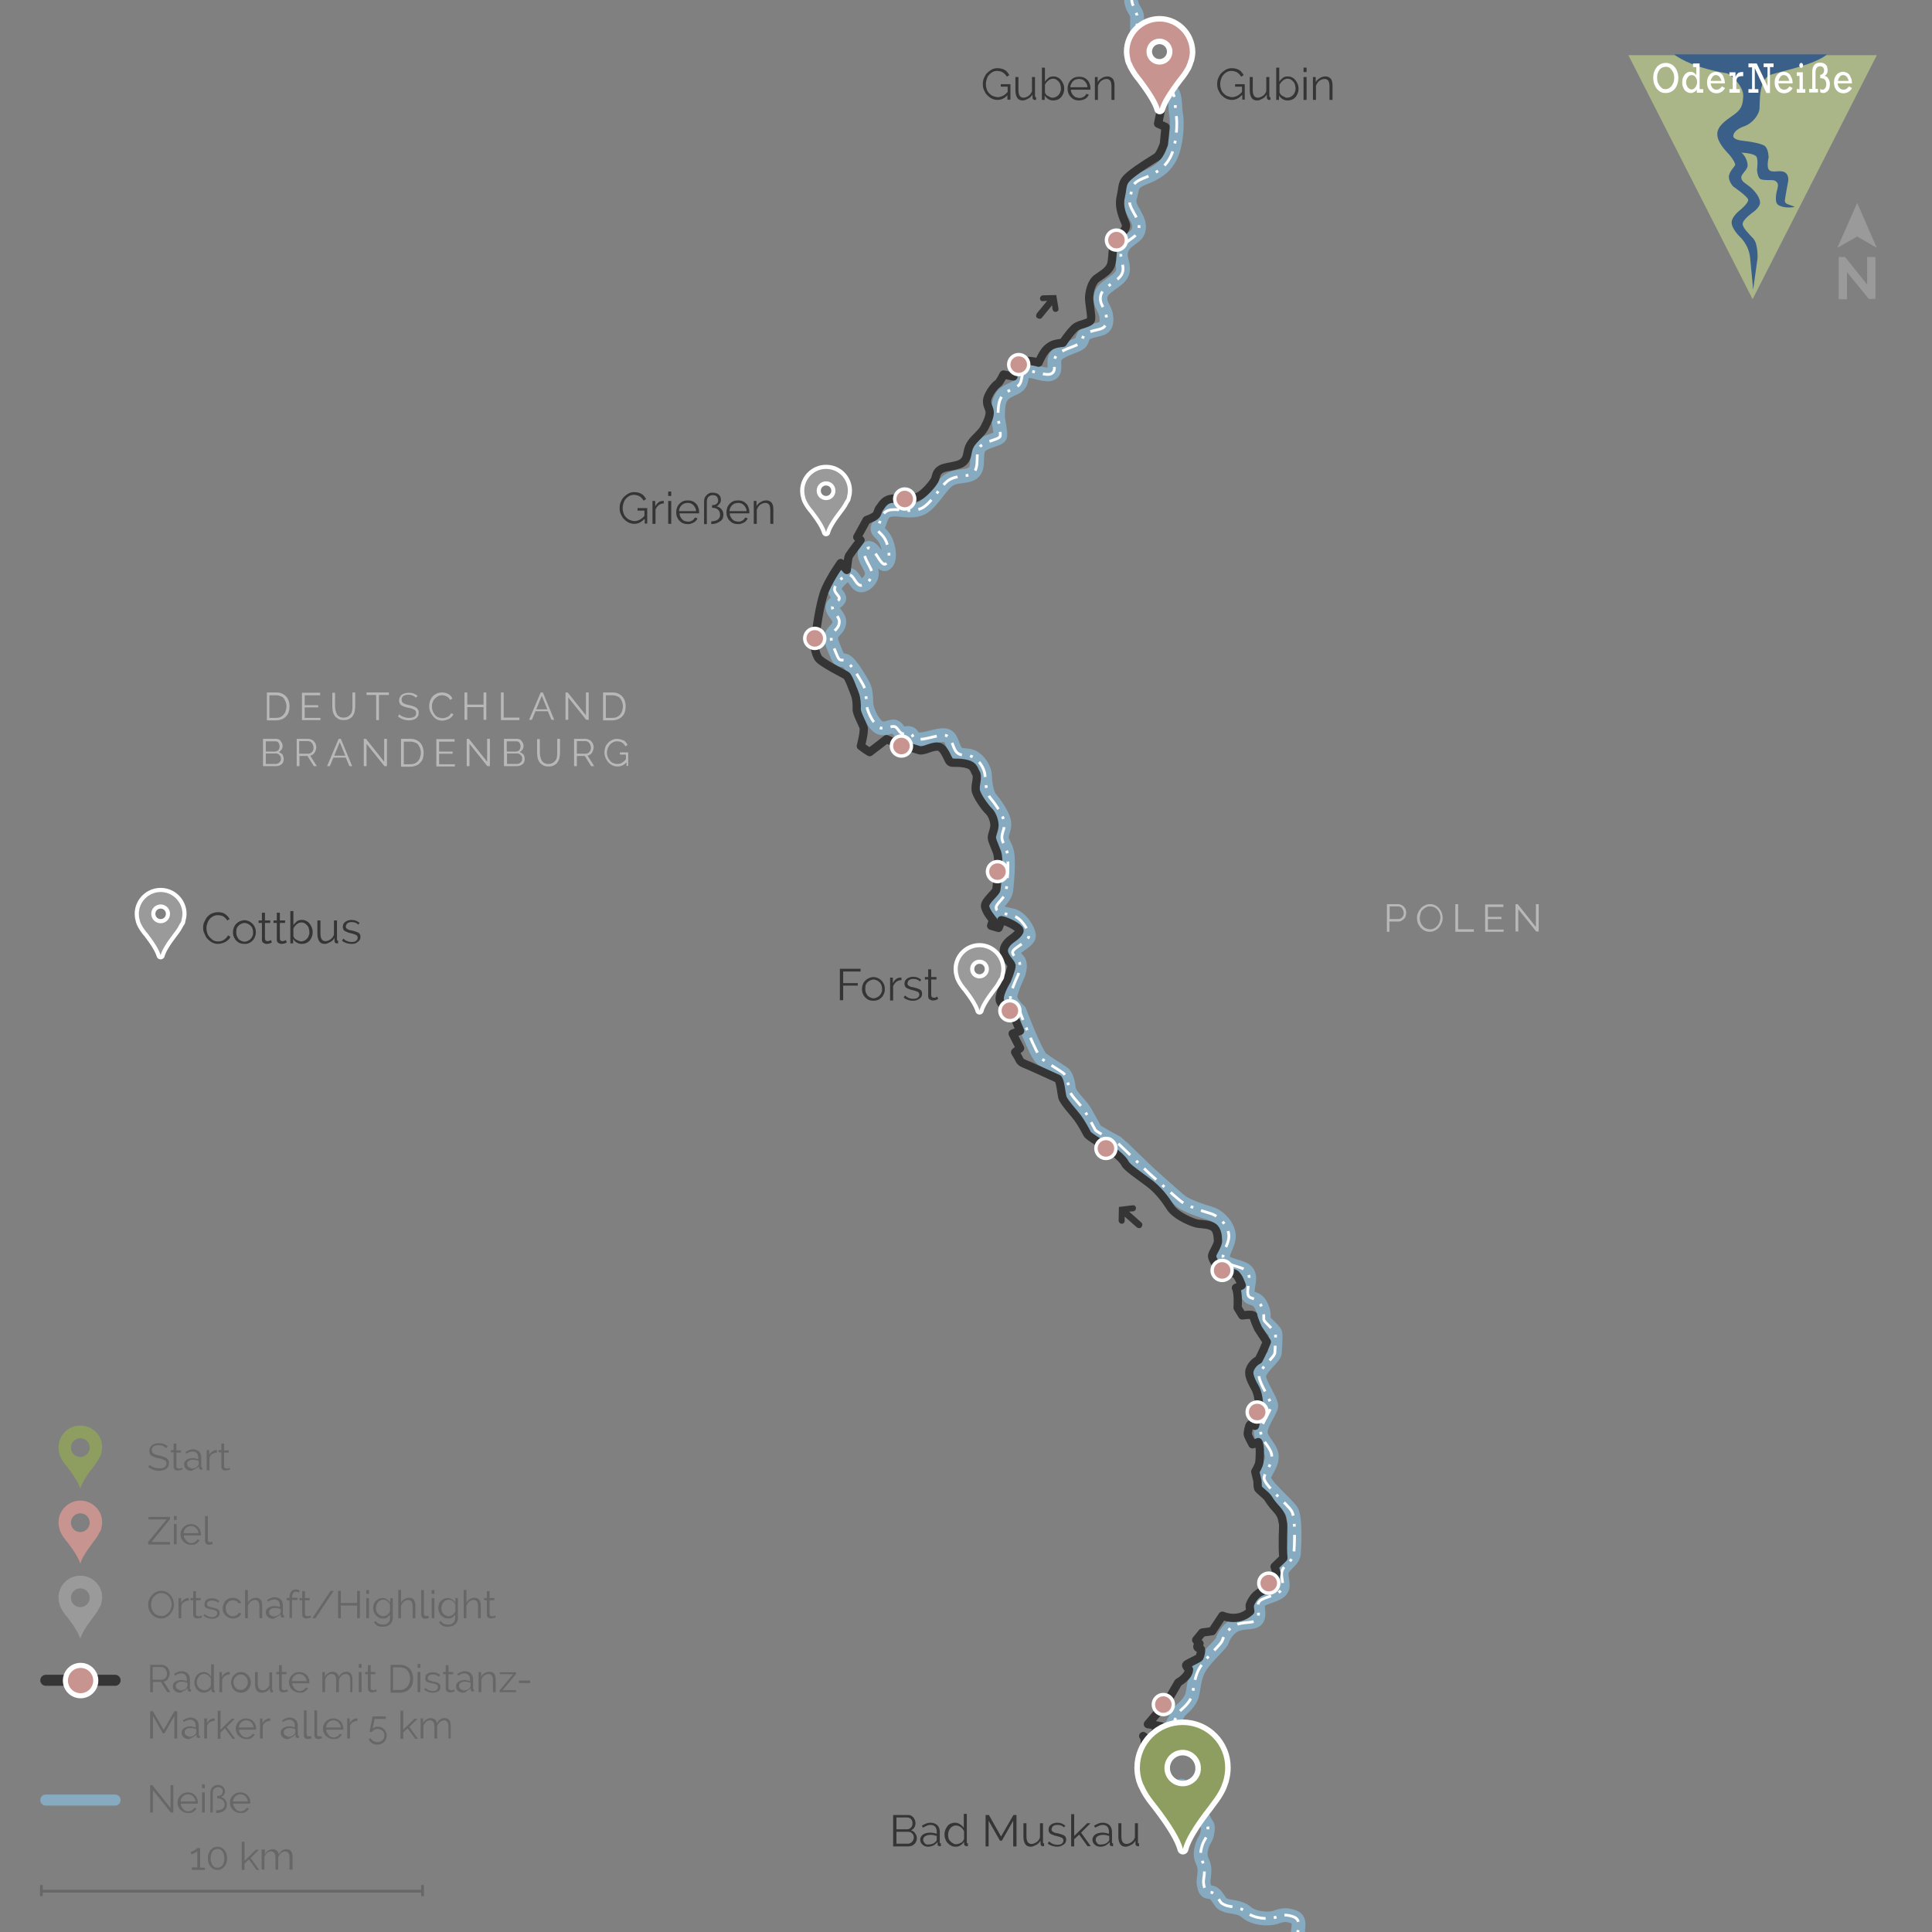 <?xml version="1.0" encoding="utf-8"?>
<!-- Generator: Adobe Illustrator 23.1.1, SVG Export Plug-In . SVG Version: 6.00 Build 0)  -->
<svg version="1.1" xmlns="http://www.w3.org/2000/svg" xmlns:xlink="http://www.w3.org/1999/xlink" x="0px" y="0px"
	 viewBox="0 0 700 700" style="enable-background:new 0 0 700 700;" xml:space="preserve">
<rect x="0" y="0" width="700" height="700" fill="#808080" stroke="none"/>
<desc>Radwege</desc>
<style type="text/css">
	.st0{fill:none;stroke:#86AAC0;stroke-width:5;stroke-linejoin:round;stroke-miterlimit:10;}
	.st1{fill:none;stroke:#FFFFFF;stroke-miterlimit:10;}
	.st2{fill:none;stroke:#FFFFFF;stroke-miterlimit:10;stroke-dasharray:0.996,2.989;}
	.st3{fill:none;stroke:#FFFFFF;stroke-miterlimit:10;stroke-dasharray:5.977,2.989,0.996,2.989;}
	.st4{fill:none;stroke:#353535;stroke-width:3;stroke-linecap:round;stroke-linejoin:round;}
	.st5{fill:none;stroke:#FFFFFF;stroke-width:4;stroke-linecap:round;stroke-linejoin:round;}
	.st6{fill:#8E9E60;}
	.st7{fill:#C79490;}
	.st8{fill:#353535;}
	.st9{fill:#B8B8B8;}
	.st10{fill:none;stroke:#FFFFFF;stroke-width:3;stroke-linecap:round;stroke-linejoin:round;}
	.st11{fill:#9A9A9A;}
	.st12{fill:none;stroke:#FFFFFF;stroke-width:2.5;stroke-miterlimit:10;}
	.st13{fill:none;stroke:#676767;}
	.st14{fill:none;stroke:#676767;stroke-width:0.984;}
	.st15{enable-background:new    ;}
	.st16{fill:#676767;}
	.st17{fill:none;stroke:#353535;stroke-width:4;stroke-linecap:round;stroke-linejoin:round;}
	.st18{fill:none;stroke:#86AAC0;stroke-width:4;stroke-linecap:round;stroke-linejoin:round;}
	.st19{fill:#C79490;stroke:#FFFFFF;stroke-width:1.847;stroke-miterlimit:10;}
	.st20{fill:#AAB688;}
	.st21{fill:#3A608A;}
	.st22{fill:#FFFFFF;}
</style>
<g id="fluss">
	<path class="st0" d="M474.8,702.8c-2-0.5-4.6-0.2-4.6-2.2c0-2,1.3-5.2-1.5-6.1c-2.8-1-4.1-0.7-6.6,0.2c-2.5,0.8-7.7,0.5-10.4-1.8
		c-2.6-2.3-6.1-1.8-7.9-2.7c-1.8-0.8-1.2-0.8-3.1-3.3c-2-2.5-3.5-0.2-4.3-3c-0.8-2.8,0-3,0-6.3c0-3.3-2-3.7-1.2-7.5s1.8-3.2,2.3-6.3
		s-0.2-2-1.6-5.3c-1.5-3.3,1-2.2,0-4.5s-7.2-6.8-7.7-7s-3,2.3-5.4-1.3c-2.5-3.7-4.9-7-4.3-10.5s3-5.2,3.9-6.5c1-1.3,4.3-7.6,5.1-8.8
		c0,0,3-2.3,4.1-4.8c1.1-2.5,0.7-7.2,3.3-11.2c2.6-4.1,7.6-8.1,8-9.6c0.4-1.5,2.5-5,5.7-5.9s6.2-0.1,7.1-2.1s-0.8-4.9,0.8-6.3
		c1.6-1.4,6.5-2,7.8-4c1.3-2-0.7-5.1,0.4-7.3s3.8-3.2,4.1-5.8c0.2-2.6,0.7-12.9-0.8-15.4c-1.5-2.5-10.2-9.6-10-12
		c0.2-2.3,2.7-4.3,2.8-7.6c0.1-3.3-3.7-5.6-4-8.7s3.8-8.1,3.8-9.9c0-1.8-4.1-7.7-4.4-10.4c-0.3-2.8,5.6-7.1,5.7-8.7
		c0.1-1.6,0.4-6.2,0.2-7.1c-0.1-0.9-3.6-3.8-4.1-4.7c-0.4-0.9,0.5-2.7-1.3-5.8s-4.4-1.4-4.6-4c-0.3-2.6,1.5-5.8-0.3-7.9
		c-1.7-2.1-7.9-2-8.6-4.6c-0.7-2.6,2.8-5.9,1.9-9.5c-0.9-3.6-4.1-6.3-6.7-7c-2.6-0.7-8.3-2.7-10.2-4.1c-1.9-1.4-12.4-10.9-12.4-10.9
		s-10.7-10.4-10.9-10.5c-0.3-0.1-7.7-4.1-8-4.6c-0.4-0.5-3.4-6.5-4.7-8.1c-1.3-1.7-4.7-5-4.9-6.8c-0.2-1.8-0.7-4.9-2.2-5.9
		s-5.7-3.6-7.7-5.1s-8-17.3-8-17.3s-3.6-3.2-3.3-5.4c0.2-2.2,2.9-8,2.9-8s0.9-2.5,0.4-4.1s-2.7-2.5-2.5-3.9c0.2-1.5,6-3.8,5.9-5.9
		c-0.1-2.2-2.9-6.5-5.9-7.3c-3-0.7-6-1.1-6-2.8c0-1.7,3.3-3.3,3.7-6.5c0.4-3.1,0.9-10.1,0.4-13.1s-2.1-4.1-2-6.1s1.4-3.3,0.7-6
		c-0.7-2.7-3.8-6.8-4.9-8.1c-1.2-1.3-1.9-5.8-1.9-7.8s-1.3-4.9-3.7-6.6s-4.4-0.5-6.2-1.8c-1.8-1.3-1.8-5.1-3.7-6.2
		c-1.9-1.2-6.9,1.1-10,1.2c-3.1,0.1-2.1-1.7-3.6-2.2s-1.8,0.6-3,0s-1.5-2.4-2.9-2.5s-3.8,1.7-5.9-0.1c-2-1.8-3.9-5.8-4-8.3
		c-0.1-2.5-0.1-5-1.4-7.1c-1.2-2.1-4.4-7.6-6.2-8.3c-1.9-0.7-2,0.7-3.3-2.6s-2.5-5.4-1.5-7.1c1.1-1.7,2.4-2.1,2.6-4.2
		c0.2-2.1-2.5-3.7-2.5-5.4c0-1.7,2.5-2.2,2.5-3.3c0-1.2-2-2.1-1.7-3.6c0.2-1.5,2.7-4.4,4.8-4.9c2.1-0.6,2.8,4.1,5,3.8
		c2.2-0.3,4.2-3,3.6-5.2s-4.2-6.2-1.7-8.1c2.5-1.9,4.9,6.8,6.8,5.5c2-1.3,1.2-6.4-0.2-8.9s-3.5-2.8-2.5-4.8c1-2,1.1-5.5,4.7-5.9
		c3.6-0.4,6.8,1.1,10.7-0.4c3.8-1.5,7.3-8.7,10.4-10.5s6.7-0.7,8.8-2.7c2.1-2,0.5-6.5,2-8.9s7.3-2.8,7.6-4.2
		c0.3-1.5-0.9-5.9-0.8-7.6s-0.1-5.1,1.7-7.2c1.7-2,5.1-2.3,6.2-4.1c1.1-1.7,0.3-4.3,2.4-4.7s7.3,2.2,9.2,0.9
		c1.9-1.2,0.1-4.1,1.5-6.3c1.4-2.2,7-3.4,8.6-4.6c1.6-1.2,0.2-3,3.7-4.2s6-0.5,6-4.5c0-4-2.8-5.1-2.1-8.6c0.7-3.4,6.6-5,7.8-8.1
		c1.2-3.1-1.7-5.8,0.1-9.3c1.9-3.5,5.9-3.5,6-7.4s-4.4-7-3.3-10.7c1.1-3.7,0.3-5.1,4.6-6.9c4.4-1.7,8-3.6,10.2-8.1
		c2.2-4.6,2.5-12.2,1.9-15.3c-0.6-3.1,0.4-8-3.3-9.6c-3.8-1.6-3.1-0.7-5.5-4.4s-5.4-7.6-5.4-12.3s0.2-8.4,0-9.6
		c-0.2-1.2-2.2-2.9-2.1-5.9"/>
</g>
<g id="border">
	<g>
		<g>
			<path class="st1" d="M474.8,702.8c-1-0.2-2.1-0.3-3-0.5"/>
			<path class="st2" d="M470.2,700.3c0.1-0.8,0.2-1.6,0.3-2.5"/>
			<path class="st3" d="M470.4,696.3c-0.2-0.8-0.7-1.4-1.7-1.8c-2.8-1-4.1-0.7-6.6,0.2c-2.5,0.8-7.7,0.5-10.4-1.8
				c-2.6-2.3-6.1-1.8-7.9-2.7c-1.8-0.8-1.2-0.8-3.1-3.3c-2-2.5-3.5-0.2-4.3-3c-0.8-2.8,0-3,0-6.3c0-3.3-2-3.7-1.2-7.5
				c0.8-3.8,1.8-3.2,2.3-6.3s-0.2-2-1.6-5.3c-1.5-3.3,1-2.2,0-4.5s-7.2-6.8-7.7-7c-0.5-0.2-3,2.3-5.4-1.3c-2.5-3.7-4.9-7-4.3-10.5
				c0.7-3.5,3-5.2,3.9-6.5c1-1.3,4.3-7.6,5.1-8.8c0,0,3-2.3,4.1-4.8c1.1-2.5,0.7-7.2,3.3-11.2s7.6-8.1,8-9.6s2.5-5,5.7-5.9
				s6.2-0.1,7.1-2.1c0.9-2-0.8-4.9,0.8-6.3s6.5-2,7.8-4c1.3-2-0.7-5.1,0.4-7.3s3.8-3.2,4.1-5.8c0.2-2.6,0.7-12.9-0.8-15.4
				c-1.5-2.5-10.2-9.6-10-12c0.2-2.3,2.7-4.3,2.8-7.6c0.1-3.3-3.7-5.6-4-8.7c-0.3-3.1,3.8-8.1,3.8-9.9c0-1.8-4.1-7.7-4.4-10.4
				c-0.3-2.8,5.6-7.1,5.7-8.7c0.1-1.6,0.4-6.2,0.2-7.1s-3.6-3.8-4.1-4.7c-0.4-0.9,0.5-2.7-1.3-5.8c-1.8-3.1-4.4-1.4-4.6-4
				c-0.3-2.6,1.5-5.8-0.3-7.9c-1.7-2.1-7.9-2-8.6-4.6c-0.7-2.6,2.8-5.9,1.9-9.5c-0.9-3.6-4.1-6.3-6.7-7c-2.6-0.7-8.3-2.7-10.2-4.1
				c-1.9-1.4-12.4-10.9-12.4-10.9s-10.7-10.4-10.9-10.5c-0.3-0.1-7.7-4.1-8-4.6s-3.4-6.5-4.7-8.1c-1.3-1.7-4.7-5-4.9-6.8
				c-0.2-1.8-0.7-4.9-2.2-5.9c-1.5-1.1-5.7-3.6-7.7-5.1s-8-17.3-8-17.3s-3.6-3.2-3.3-5.4c0.2-2.2,2.9-8,2.9-8s0.9-2.5,0.4-4.1
				s-2.7-2.5-2.5-3.9c0.2-1.5,6-3.8,5.9-5.9c-0.1-2.2-2.9-6.5-5.9-7.3c-3-0.7-6-1.1-6-2.8c0-1.7,3.3-3.3,3.7-6.5s0.9-10.1,0.4-13.1
				s-2.1-4.1-2-6.1s1.4-3.3,0.7-6c-0.7-2.7-3.8-6.8-4.9-8.1c-1.2-1.3-1.9-5.8-1.9-7.8s-1.3-4.9-3.7-6.6c-2.4-1.7-4.4-0.5-6.2-1.8
				c-1.8-1.3-1.8-5.1-3.7-6.2s-6.9,1.1-10,1.2c-3.1,0.1-2.1-1.7-3.6-2.2s-1.8,0.6-3,0s-1.5-2.4-2.9-2.5c-1.5-0.1-3.8,1.7-5.9-0.1
				c-2-1.8-3.9-5.8-4-8.3s-0.1-5-1.4-7.1c-1.2-2.1-4.4-7.6-6.2-8.3c-1.9-0.7-2,0.7-3.3-2.6c-1.3-3.3-2.5-5.4-1.5-7.1
				c1.1-1.7,2.4-2.1,2.6-4.2c0.2-2.1-2.5-3.7-2.5-5.4c0-1.7,2.5-2.2,2.5-3.3s-2-2.1-1.7-3.6c0.2-1.5,2.7-4.4,4.8-4.9
				c2.1-0.6,2.8,4.1,5,3.8c2.2-0.3,4.2-3,3.6-5.2c-0.6-2.2-4.2-6.2-1.7-8.1c2.5-1.9,4.9,6.8,6.8,5.5c2-1.3,1.2-6.4-0.2-8.9
				c-1.4-2.5-3.5-2.8-2.5-4.8s1.1-5.5,4.7-5.9c3.6-0.4,6.8,1.1,10.7-0.4c3.8-1.5,7.3-8.7,10.4-10.5c3.1-1.8,6.7-0.7,8.8-2.7
				s0.5-6.5,2-8.9s7.3-2.8,7.6-4.2c0.3-1.5-0.9-5.9-0.8-7.6c0.1-1.7-0.1-5.1,1.7-7.2c1.7-2,5.1-2.3,6.2-4.1s0.3-4.3,2.4-4.7
				c2.1-0.4,7.3,2.2,9.2,0.9c1.9-1.2,0.1-4.1,1.5-6.3s7-3.4,8.6-4.6c1.6-1.2,0.2-3,3.7-4.2c3.5-1.2,6-0.5,6-4.5s-2.8-5.1-2.1-8.6
				c0.7-3.4,6.6-5,7.8-8.1c1.2-3.1-1.7-5.8,0.1-9.3c1.9-3.5,5.9-3.5,6-7.4c0.1-3.9-4.4-7-3.3-10.7c1.1-3.7,0.3-5.1,4.6-6.9
				c4.4-1.7,8-3.6,10.2-8.1c2.2-4.6,2.5-12.2,1.9-15.3c-0.6-3.1,0.4-8-3.3-9.6c-3.8-1.6-3.1-0.7-5.5-4.4c-2.4-3.8-5.4-7.6-5.4-12.3
				c0-4.7,0.2-8.4,0-9.6c-0.1-0.5-0.4-1-0.8-1.7"/>
			<path class="st1" d="M410.6,2.1c-0.4-0.8-0.6-1.8-0.6-2.9"/>
		</g>
	</g>
</g>
<g id="strecke">
	<path class="st4" d="M423.9,660l-1.5-3.1c0,0,0.8-2.9,0.6-3.8c-0.2-0.8-1.8-4.1-2.2-4.8c-0.5-0.7-3.3-5.2-4-5.4
		c-0.7-0.2-3.5,1.9-3.5,1.9s0.7-2.6,0.5-3.3c-0.2-0.7-1.1-2.1-0.7-3.1c0.4-0.9,1.5-3.1,1.5-4.1c0-1.1,0.6-4.6-0.4-5.3
		c1.3,1.1,3.1,2,3.1,2s0.2-3.9,3.5-5.5c-2.9-0.6-4.9-0.8-4.9-0.8l7.2-8.5l3.8-6.6c0,0,3.8-2.1,3.9-4.7c-0.7-0.9-1.2-1.3-1-1.7
		c0.2-0.4,4.6-2.3,4.8-2.7c0.2-0.3,0.9-2.8,0.4-3.1c-0.5-0.2-1.2-0.3-1.2-0.8c0-0.5,0.8-1.1,0.8-1.1l-1.2-1.3l2.2-2.7l3.6-0.5
		l3.7-5.6c0,0,5.7,2.6,10.1-1.6c-0.2-1.3-0.2-2.2-0.2-2.2s1.3-4.5,5.8-5.5c0.5-1.1,0.5-3.3,3.5-4c0.2-1.1,0.4-2.2,0.4-2.2l-0.7-2.3
		l3.2-3.1c0,0-0.3-3-0.2-5.7c-0.1-2.5,0.3-6,0-7.1c-0.3-1.2-0.2-2.6-2.2-4.8s-2.3-2.8-3.1-4c-0.7-1.2-3.6-3.1-3.7-3.8
		c-0.2-0.7-0.1-1.8-0.2-2.6c-0.2-0.7-0.8-3.3-0.8-3.3s1.4-2.3,1.5-3.5c0.1-1.2,0.5-5.7-0.4-7.2c-1.2,0.5-2.1,0.8-2.1,0.8
		s-1.7-3.1-1.7-3.6c-0.1-0.5,0.4-3.3,0.9-3.6c0.5-0.2,1.7,0.5,1.7,0.5l1.4-6.4c0,0,0.4-4.3-1.5-7.6s-2.1-4.9-1.9-5.9
		c0.2-1,1.2-3,3.3-4c1-1.7,3-6.5,3-6.5l-3.2-4.9c0,0-1.7-3.7-1.7-4.7c-0.8-0.5-4,0-4,0l-1.7-2.8c0,0,0.4-5.2-0.6-7.2
		c1.3-0.4,2.1-0.9,2.1-0.9s-1.2-3.6-2.5-4.2c-1.2-0.6-4.8-1.2-5.8-2.2c-1-1-2.7-3.4-2.4-4.5c0.2-1.1,2.2-3.8,2.1-5.3
		c-0.1-1.5-0.2-3.9-1.7-4.9c-1.5-1-3.6-1-5.4-1.2s-8.1-2.8-10.1-5.9c-2-3.1-4.5-6.5-8.1-9.1c-3.6-2.7-7.8-5.5-8.4-6.9
		s-3.7-4-5.3-5.1c-1.6-1.1-7.8-4.4-8.4-5.6c-0.6-1.2-2.1-3.9-3.4-5.7s-5.2-5.9-5.6-7.6c-0.4-1.7-0.7-5.6-1.5-6.6
		c0,0-11.1-5.1-12.5-5.6s-1.8-1.9-1.8-1.9l-1.3-2.2l1.8-1.4l-2.7-5.3l2.7-1l-3.1-7.4c0,0-4.1-1.6-4.3-4c-0.2-2.4,2.6-6.9,2.6-6.9
		s1.8-4.4,1.7-5.4c-0.2-1-2.8-3.1-2.8-5.4s2.8-4.2,2.8-4.2s3-2,2.9-3.1s-4.6-3.4-6.6-3.7c-0.1,0.8-1,2.8-1,2.8l-2.7-0.8l0.7-2
		c0,0-3-3.5-2.9-5.3s4-4.8,4.1-5.8c0.1-1,1.4-10.4,0.2-13.6c-1.2-3.2-2-4.5-1.8-5.7c0.2-1.2,1-2.7,0.9-4.3c-0.1-1.7-1-3.9-2.1-4.9
		s-4.6-5.7-4.7-7.7c-0.2-2,1-4.5,0.1-6s-0.7-2.9-4.2-3.5c-3.4-0.6-4.7,0.2-5.4-0.8c-0.7-1-2-5.2-4.2-5.3c-2.2-0.2-5.2,1.8-6.7,1.3
		c-1.6-0.5-9.2-2.8-9.2-2.8l-2.7-1.2c0,0-5.5,4.3-6.1,4.7c-1.4-0.8-3.2-2.2-3.2-2.2s1.4-5.3,1-6.7s-2.6-5.2-2.5-6.7
		c0.1-1.5-0.1-4-0.6-5.2c-0.5-1.2-2.3-6.5-3.2-7c-0.8-0.5-9.3-4.7-10.2-6.4c-0.9-1.7-1.6-4-1.1-7c0.5-3,1.7-12.9,3.7-17.7
		c2.1-4.8,5.6-9.6,5.6-9.6l2.2,2.5c0,0,0.4-4.4,0.8-5.1s4.2-5.7,4.2-5.7l-1.2-1.1l3.4-6.2c0,0,2.1-0.7,3.1-1.5c1-0.7,0.9-2.1,1.7-3
		c0.8-0.9,1.8-3.7,6.2-3.2c4.4,0.4,6.4,0,8.3-1.1c1.9-1.1,5-4.7,5.5-6c0.5-1.3,0.4-2.7,2.3-3.7s6.5-0.9,8.1-2.7c1.7-1.7,1-3.7,2.3-6
		s4-4,5.2-6.3c1.2-2.3,2.2-4.6,1.8-6.2c-0.4-1.6-1.5-2.8-0.4-5.2s2.7-4.1,3.4-4.5c0.7-0.4,2.1-3.3,2.1-3.3l3.6,0.7c0,0-0.2-3,2-4.8
		c2.2-1.8,7.1-0.2,7.1-0.2s1.5-3.6,3-5c1.5-1.4,2.7-1.9,5.8-2.2c0.7-1.1,3.3-4.7,4.7-5.7c1.3-1,5.2-1.4,5.5-2.7
		c0.3-1.3-0.7-6-0.7-7.9c0.1-1.9,0.7-5.7,3-7.2c2.3-1.6,4.5-2.8,5.1-5.3c0.6-2.5,0-6.8,2.2-9.2c2.2-2.4,3.6-3.5,2.9-5.3
		c-0.7-1.8-2.7-5.7-1.7-9.7c0.9-4,0.1-5.1,3.4-7.8s8.4-5.7,9.6-6.5c1.2-0.7,2.6-4.7,2.6-4.7l0.6-6.2l-2.7-1.2l1.2-5.8"/>
</g>
<g id="texte_piktos">
	<g>
		<path class="st5" d="M428.5,625c-8.6,0-15.5,6.9-15.5,15.5c0,1.4,0.2,2.8,0.6,4.2c0,0,0,0.1,0,0.1c0.1,0.3,0.2,0.5,0.3,0.8
			c0.1,0.2,0.1,0.4,0.2,0.6c0.1,0.2,0.2,0.4,0.3,0.6c0.1,0.1,0.1,0.3,0.2,0.4c0.8,1.8,2,3.7,3.6,5.7c0.2,0.3,0.6,0.8,1.1,1.4
			c5.3,6.9,8.4,12.1,9.3,15.6c0.8-3.4,3.9-8.6,9.3-15.5l1.1-1.5c1.4-1.8,2.4-3.4,3.2-5c0,0,0-0.1,0-0.1c0.1-0.2,0.2-0.4,0.3-0.6
			c0-0.1,0.1-0.2,0.1-0.3c0.1-0.3,0.2-0.5,0.3-0.8c0.1-0.2,0.1-0.4,0.2-0.6c0.1-0.2,0.2-0.5,0.2-0.7c0-0.1,0.1-0.2,0.1-0.3
			c0.3-1.3,0.5-2.6,0.5-4C444,632,437.1,625,428.5,625z M428.5,647.2c-3.7,0-6.6-3-6.6-6.6c0-3.7,3-6.6,6.6-6.6s6.6,3,6.6,6.6
			C435.2,644.2,432.2,647.2,428.5,647.2z"/>
		<path class="st6" d="M428.5,625c-8.6,0-15.5,6.9-15.5,15.5c0,1.4,0.2,2.8,0.6,4.2c0,0,0,0.1,0,0.1c0.1,0.3,0.2,0.5,0.3,0.8
			c0.1,0.2,0.1,0.4,0.2,0.6c0.1,0.2,0.2,0.4,0.3,0.6c0.1,0.1,0.1,0.3,0.2,0.4c0.8,1.8,2,3.7,3.6,5.7c0.2,0.3,0.6,0.8,1.1,1.4
			c5.3,6.9,8.4,12.1,9.3,15.6c0.8-3.4,3.9-8.6,9.3-15.5l1.1-1.5c1.4-1.8,2.4-3.4,3.2-5c0,0,0-0.1,0-0.1c0.1-0.2,0.2-0.4,0.3-0.6
			c0-0.1,0.1-0.2,0.1-0.3c0.1-0.3,0.2-0.5,0.3-0.8c0.1-0.2,0.1-0.4,0.2-0.6c0.1-0.2,0.2-0.5,0.2-0.7c0-0.1,0.1-0.2,0.1-0.3
			c0.3-1.3,0.5-2.6,0.5-4C444,632,437.1,625,428.5,625z M428.5,647.2c-3.7,0-6.6-3-6.6-6.6c0-3.7,3-6.6,6.6-6.6s6.6,3,6.6,6.6
			C435.2,644.2,432.2,647.2,428.5,647.2z"/>
	</g>
	<g>
		<path class="st5" d="M420.1,7.8c-6,0-10.9,4.9-10.9,10.9c0,1,0.2,2,0.4,2.9c0,0,0,0.1,0,0.1c0.1,0.2,0.1,0.4,0.2,0.6
			c0.1,0.1,0.1,0.3,0.2,0.4c0.1,0.1,0.1,0.3,0.2,0.4c0,0.1,0.1,0.2,0.1,0.3c0.6,1.2,1.4,2.6,2.5,4c0.2,0.2,0.4,0.5,0.8,1
			c3.7,4.9,5.9,8.5,6.6,11c0.6-2.4,2.8-6,6.5-10.9l0.8-1c1-1.3,1.7-2.4,2.3-3.5c0,0,0,0,0-0.1c0.1-0.2,0.2-0.3,0.2-0.5
			c0-0.1,0.1-0.1,0.1-0.2c0.1-0.2,0.2-0.4,0.2-0.5c0.1-0.1,0.1-0.3,0.1-0.4c0.1-0.2,0.1-0.4,0.2-0.5c0-0.1,0-0.1,0.1-0.2
			c0.2-0.9,0.4-1.9,0.4-2.8C431,12.7,426.1,7.8,420.1,7.8z M420.1,23.4c-2.6,0-4.7-2.1-4.7-4.7s2.1-4.7,4.7-4.7s4.7,2.1,4.7,4.7
			C424.8,21.3,422.7,23.4,420.1,23.4z"/>
		<path class="st7" d="M420.1,7.8c-6,0-10.9,4.9-10.9,10.9c0,1,0.2,2,0.4,2.9c0,0,0,0.1,0,0.1c0.1,0.2,0.1,0.4,0.2,0.6
			c0.1,0.1,0.1,0.3,0.2,0.4c0.1,0.1,0.1,0.3,0.2,0.4c0,0.1,0.1,0.2,0.1,0.3c0.6,1.2,1.4,2.6,2.5,4c0.2,0.2,0.4,0.5,0.8,1
			c3.7,4.9,5.9,8.5,6.6,11c0.6-2.4,2.8-6,6.5-10.9l0.8-1c1-1.3,1.7-2.4,2.3-3.5c0,0,0,0,0-0.1c0.1-0.2,0.2-0.3,0.2-0.5
			c0-0.1,0.1-0.1,0.1-0.2c0.1-0.2,0.2-0.4,0.2-0.5c0.1-0.1,0.1-0.3,0.1-0.4c0.1-0.2,0.1-0.4,0.2-0.5c0-0.1,0-0.1,0.1-0.2
			c0.2-0.9,0.4-1.9,0.4-2.8C431,12.7,426.1,7.8,420.1,7.8z M420.1,23.4c-2.6,0-4.7-2.1-4.7-4.7s2.1-4.7,4.7-4.7s4.7,2.1,4.7,4.7
			C424.8,21.3,422.7,23.4,420.1,23.4z"/>
	</g>
	<g>
		<path class="st8" d="M405.4,437.3l4.9-0.6c0.2,0,0.3,0,0.5,0c0.2,0,0.3,0.1,0.4,0.2c0.2,0.2,0.4,0.5,0.4,0.8
			c0,0.3-0.1,0.6-0.3,0.8c-0.1,0.1-0.2,0.2-0.4,0.3c-0.2,0.1-0.3,0.1-0.5,0.1l-1.3,0.1l4.4,3.9c0.2,0.2,0.4,0.5,0.4,0.8
			c0,0.3-0.1,0.6-0.3,0.9c-0.2,0.2-0.5,0.4-0.8,0.4c-0.3,0-0.6-0.1-0.9-0.3l-4.4-3.9l0,1.4c0,0.2,0,0.4-0.1,0.5
			c-0.1,0.2-0.1,0.3-0.2,0.4c-0.2,0.2-0.4,0.3-0.7,0.3c-0.3,0-0.6-0.1-0.8-0.3c-0.1-0.1-0.2-0.2-0.3-0.4s-0.1-0.3-0.1-0.5
			L405.4,437.3z"/>
	</g>
	<g>
		<path class="st8" d="M332.2,666.1c0,0.4-0.1,0.8-0.3,1.2s-0.4,0.7-0.7,0.9c-0.3,0.3-0.6,0.5-1,0.6c-0.4,0.1-0.8,0.2-1.2,0.2h-5.4
			v-11.4h5.5c0.4,0,0.8,0.1,1.1,0.3c0.3,0.2,0.6,0.4,0.8,0.7c0.2,0.3,0.4,0.6,0.5,0.9c0.1,0.3,0.2,0.7,0.2,1c0,0.6-0.1,1.1-0.4,1.6
			s-0.7,0.8-1.2,1.1c0.7,0.2,1.2,0.5,1.5,1.1C332,664.8,332.2,665.4,332.2,666.1z M324.8,658.6v4.2h3.9c0.3,0,0.5-0.1,0.8-0.2
			c0.2-0.1,0.4-0.3,0.6-0.5c0.2-0.2,0.3-0.4,0.4-0.7c0.1-0.2,0.1-0.5,0.1-0.8c0-0.3,0-0.6-0.1-0.8s-0.2-0.5-0.4-0.7
			c-0.2-0.2-0.4-0.3-0.6-0.4c-0.2-0.1-0.5-0.2-0.7-0.2H324.8z M331.1,665.9c0-0.3,0-0.5-0.1-0.8s-0.2-0.5-0.4-0.7
			c-0.2-0.2-0.4-0.4-0.6-0.5c-0.2-0.1-0.5-0.2-0.8-0.2h-4.4v4.3h4.2c0.3,0,0.6-0.1,0.8-0.2s0.5-0.3,0.7-0.5c0.2-0.2,0.3-0.4,0.4-0.7
			C331,666.4,331.1,666.1,331.1,665.9z"/>
		<path class="st8" d="M336.2,669.1c-0.4,0-0.8-0.1-1.1-0.2c-0.3-0.1-0.6-0.3-0.9-0.6c-0.3-0.2-0.4-0.5-0.6-0.8
			c-0.1-0.3-0.2-0.7-0.2-1s0.1-0.7,0.3-1c0.2-0.3,0.4-0.6,0.7-0.8c0.3-0.2,0.7-0.4,1.1-0.5c0.4-0.1,0.9-0.2,1.4-0.2
			c0.4,0,0.9,0,1.3,0.1c0.4,0.1,0.8,0.2,1.2,0.3v-0.8c0-0.7-0.2-1.3-0.6-1.8c-0.4-0.4-1-0.6-1.7-0.6c-0.4,0-0.9,0.1-1.3,0.3
			c-0.4,0.2-0.9,0.4-1.4,0.7l-0.4-0.7c1.1-0.7,2.1-1.1,3.1-1.1c1,0,1.9,0.3,2.5,0.9s0.9,1.4,0.9,2.4v3.8c0,0.3,0.1,0.4,0.4,0.4v1
			c-0.2,0-0.3,0-0.4,0c-0.3,0-0.5-0.1-0.6-0.2c-0.2-0.1-0.2-0.3-0.2-0.6l0-0.7c-0.4,0.5-0.9,0.9-1.4,1.2
			C337.5,669,336.8,669.1,336.2,669.1z M336.4,668.3c0.6,0,1.1-0.1,1.6-0.3c0.5-0.2,0.8-0.5,1.1-0.8c0.1-0.1,0.2-0.2,0.2-0.3
			c0-0.1,0.1-0.2,0.1-0.3v-1.4c-0.4-0.1-0.7-0.2-1.1-0.3c-0.4-0.1-0.8-0.1-1.2-0.1c-0.8,0-1.4,0.2-1.9,0.5c-0.5,0.3-0.7,0.7-0.7,1.3
			c0,0.3,0,0.5,0.2,0.7c0.1,0.2,0.2,0.4,0.4,0.6c0.2,0.2,0.4,0.3,0.6,0.4C335.9,668.3,336.2,668.3,336.4,668.3z"/>
		<path class="st8" d="M346.2,669.1c-0.6,0-1.1-0.1-1.6-0.4c-0.5-0.2-0.9-0.6-1.3-1c-0.4-0.4-0.6-0.9-0.8-1.4s-0.3-1.1-0.3-1.6
			c0-0.6,0.1-1.1,0.3-1.7c0.2-0.5,0.5-1,0.8-1.4c0.3-0.4,0.7-0.7,1.2-0.9s1-0.3,1.5-0.3c0.7,0,1.3,0.2,1.9,0.6s1,0.8,1.3,1.3v-5.1
			h1.1v10.3c0,0.3,0.1,0.4,0.4,0.4v1c-0.2,0-0.3,0-0.4,0c-0.3,0-0.5-0.1-0.7-0.2c-0.2-0.2-0.3-0.4-0.3-0.6v-0.8
			c-0.3,0.5-0.8,1-1.3,1.3C347.4,669,346.8,669.1,346.2,669.1z M346.5,668.2c0.3,0,0.6-0.1,0.9-0.2c0.3-0.1,0.6-0.3,0.9-0.4
			s0.5-0.4,0.7-0.7s0.3-0.5,0.3-0.8v-2.6c-0.1-0.3-0.3-0.6-0.5-0.8c-0.2-0.2-0.4-0.5-0.7-0.7c-0.3-0.2-0.5-0.3-0.8-0.4
			s-0.6-0.2-0.9-0.2c-0.4,0-0.9,0.1-1.2,0.3c-0.4,0.2-0.7,0.4-0.9,0.8c-0.3,0.3-0.5,0.7-0.6,1.1s-0.2,0.8-0.2,1.2
			c0,0.4,0.1,0.9,0.2,1.3s0.4,0.8,0.7,1.1s0.6,0.5,1,0.7C345.6,668.1,346,668.2,346.5,668.2z"/>
		<path class="st8" d="M367.1,669v-9.3l-4.1,7.2h-0.7l-4.1-7.2v9.3h-1.1v-11.4h1.2l4.4,7.8l4.5-7.8h1.1V669H367.1z"/>
		<path class="st8" d="M373.5,669.1c-0.9,0-1.6-0.3-2-0.9c-0.4-0.6-0.7-1.5-0.7-2.7v-4.9h1.1v4.7c0,1.9,0.6,2.8,1.9,2.8
			c0.3,0,0.6-0.1,0.9-0.2c0.3-0.1,0.6-0.3,0.9-0.5c0.3-0.2,0.5-0.4,0.7-0.7s0.4-0.6,0.5-0.9v-5.2h1.1v6.9c0,0.3,0.1,0.4,0.4,0.4v1
			c-0.1,0-0.2,0-0.3,0c-0.1,0-0.1,0-0.2,0c-0.3,0-0.5-0.1-0.6-0.3c-0.2-0.2-0.2-0.4-0.2-0.7v-1c-0.4,0.7-0.9,1.2-1.5,1.5
			S374.2,669.1,373.5,669.1z"/>
		<path class="st8" d="M383.1,669.1c-0.7,0-1.3-0.1-1.9-0.3c-0.6-0.2-1.2-0.5-1.6-0.9l0.5-0.7c0.5,0.4,0.9,0.7,1.4,0.9
			c0.5,0.2,1,0.3,1.6,0.3c0.7,0,1.2-0.1,1.6-0.4c0.4-0.3,0.6-0.7,0.6-1.2c0-0.2-0.1-0.4-0.2-0.6c-0.1-0.2-0.3-0.3-0.5-0.4
			s-0.5-0.2-0.8-0.3c-0.3-0.1-0.7-0.2-1.1-0.3c-0.5-0.1-0.9-0.2-1.2-0.4c-0.4-0.1-0.6-0.2-0.9-0.4c-0.2-0.1-0.4-0.3-0.5-0.6
			c-0.1-0.2-0.2-0.5-0.2-0.8c0-0.4,0.1-0.8,0.2-1.1c0.2-0.3,0.4-0.6,0.7-0.8c0.3-0.2,0.6-0.4,1-0.5s0.8-0.2,1.2-0.2
			c0.6,0,1.2,0.1,1.7,0.3s0.9,0.5,1.3,0.8l-0.5,0.6c-0.3-0.3-0.7-0.6-1.1-0.7c-0.4-0.2-0.9-0.2-1.4-0.2c-0.3,0-0.6,0-0.8,0.1
			c-0.2,0.1-0.5,0.2-0.6,0.3c-0.2,0.1-0.3,0.3-0.4,0.5s-0.2,0.4-0.2,0.7c0,0.2,0,0.4,0.1,0.5c0.1,0.1,0.2,0.3,0.4,0.4
			c0.2,0.1,0.4,0.2,0.6,0.3c0.3,0.1,0.6,0.2,1,0.2c0.5,0.1,1,0.3,1.4,0.4s0.7,0.3,1,0.4c0.3,0.2,0.5,0.4,0.6,0.6s0.2,0.5,0.2,0.9
			c0,0.8-0.3,1.4-0.9,1.8S384.1,669.1,383.1,669.1z"/>
		<path class="st8" d="M394.1,669l-3.1-4.3l-1.8,1.7v2.6h-1.1v-11.7h1.1v7.9l4.7-4.6h1.2l-3.4,3.4l3.5,4.9H394.1z"/>
		<path class="st8" d="M398.6,669.1c-0.4,0-0.8-0.1-1.1-0.2c-0.3-0.1-0.6-0.3-0.9-0.6c-0.3-0.2-0.4-0.5-0.6-0.8
			c-0.1-0.3-0.2-0.7-0.2-1s0.1-0.7,0.3-1c0.2-0.3,0.4-0.6,0.7-0.8c0.3-0.2,0.7-0.4,1.1-0.5c0.4-0.1,0.9-0.2,1.4-0.2
			c0.4,0,0.9,0,1.3,0.1c0.4,0.1,0.8,0.2,1.2,0.3v-0.8c0-0.7-0.2-1.3-0.6-1.8c-0.4-0.4-1-0.6-1.7-0.6c-0.4,0-0.9,0.1-1.3,0.3
			c-0.4,0.2-0.9,0.4-1.4,0.7l-0.4-0.7c1.1-0.7,2.1-1.1,3.1-1.1c1,0,1.9,0.3,2.5,0.9s0.9,1.4,0.9,2.4v3.8c0,0.3,0.1,0.4,0.4,0.4v1
			c-0.2,0-0.3,0-0.4,0c-0.3,0-0.5-0.1-0.6-0.2c-0.2-0.1-0.2-0.3-0.2-0.6l0-0.7c-0.4,0.5-0.9,0.9-1.4,1.2
			C399.9,669,399.3,669.1,398.6,669.1z M398.9,668.3c0.6,0,1.1-0.1,1.6-0.3c0.5-0.2,0.8-0.5,1.1-0.8c0.1-0.1,0.2-0.2,0.2-0.3
			c0-0.1,0.1-0.2,0.1-0.3v-1.4c-0.4-0.1-0.7-0.2-1.1-0.3c-0.4-0.1-0.8-0.1-1.2-0.1c-0.8,0-1.4,0.2-1.9,0.5c-0.5,0.3-0.7,0.7-0.7,1.3
			c0,0.3,0,0.5,0.2,0.7c0.1,0.2,0.2,0.4,0.4,0.6c0.2,0.2,0.4,0.3,0.6,0.4C398.3,668.3,398.6,668.3,398.9,668.3z"/>
		<path class="st8" d="M407.9,669.1c-0.9,0-1.6-0.3-2-0.9c-0.4-0.6-0.7-1.5-0.7-2.7v-4.9h1.1v4.7c0,1.9,0.6,2.8,1.9,2.8
			c0.3,0,0.6-0.1,0.9-0.2c0.3-0.1,0.6-0.3,0.9-0.5c0.3-0.2,0.5-0.4,0.7-0.7s0.4-0.6,0.5-0.9v-5.2h1.1v6.9c0,0.3,0.1,0.4,0.4,0.4v1
			c-0.1,0-0.2,0-0.3,0c-0.1,0-0.1,0-0.2,0c-0.3,0-0.5-0.1-0.6-0.3c-0.2-0.2-0.2-0.4-0.2-0.7v-1c-0.4,0.7-0.9,1.2-1.5,1.5
			S408.6,669.1,407.9,669.1z"/>
	</g>
	<g>
		<path class="st8" d="M365,34.5c-1.1,1.2-2.3,1.7-3.6,1.7c-0.8,0-1.5-0.2-2.1-0.5c-0.6-0.3-1.2-0.8-1.7-1.3s-0.8-1.2-1.1-1.8
			s-0.4-1.4-0.4-2.1c0-0.8,0.1-1.5,0.4-2.2c0.3-0.7,0.6-1.3,1.1-1.8c0.5-0.5,1-0.9,1.7-1.3c0.6-0.3,1.3-0.5,2.1-0.5
			c0.6,0,1.1,0.1,1.5,0.2c0.5,0.1,0.9,0.3,1.2,0.5c0.4,0.2,0.7,0.5,0.9,0.8s0.5,0.6,0.7,1l-0.9,0.6c-0.4-0.7-0.9-1.2-1.5-1.6
			c-0.6-0.3-1.3-0.5-2-0.5c-0.6,0-1.2,0.1-1.7,0.4c-0.5,0.3-0.9,0.6-1.3,1.1c-0.4,0.4-0.6,0.9-0.8,1.5c-0.2,0.6-0.3,1.2-0.3,1.8
			c0,0.6,0.1,1.2,0.3,1.8s0.5,1.1,0.9,1.5c0.4,0.4,0.8,0.8,1.4,1s1.1,0.4,1.7,0.4c0.7,0,1.3-0.2,1.9-0.5c0.6-0.3,1.2-0.8,1.7-1.4
			v-1.9h-2.5v-0.9h3.5v5.6H365V34.5z"/>
		<path class="st8" d="M370.6,36.4c-0.9,0-1.6-0.3-2-0.9c-0.4-0.6-0.7-1.5-0.7-2.7v-4.9h1.1v4.7c0,1.9,0.6,2.8,1.9,2.8
			c0.3,0,0.6-0.1,0.9-0.2c0.3-0.1,0.6-0.3,0.9-0.5c0.3-0.2,0.5-0.4,0.7-0.7s0.4-0.6,0.5-0.9v-5.2h1.1v6.9c0,0.3,0.1,0.4,0.4,0.4v1
			c-0.1,0-0.2,0-0.3,0c-0.1,0-0.1,0-0.2,0c-0.3,0-0.5-0.1-0.6-0.3c-0.2-0.2-0.2-0.4-0.2-0.7v-1c-0.4,0.7-0.9,1.2-1.5,1.5
			S371.3,36.4,370.6,36.4z"/>
		<path class="st8" d="M381.6,36.4c-0.7,0-1.3-0.2-1.8-0.5s-1-0.8-1.3-1.3v1.6h-1V24.5h1.1v5.1c0.4-0.6,0.8-1,1.3-1.4
			s1.1-0.5,1.8-0.5c0.6,0,1.1,0.1,1.6,0.4c0.5,0.2,0.9,0.6,1.2,1s0.6,0.9,0.8,1.4s0.3,1,0.3,1.6c0,0.6-0.1,1.1-0.3,1.7
			c-0.2,0.5-0.5,1-0.8,1.4c-0.4,0.4-0.8,0.7-1.3,0.9C382.6,36.3,382.1,36.4,381.6,36.4z M381.3,35.4c0.5,0,0.9-0.1,1.3-0.3
			c0.4-0.2,0.7-0.4,1-0.8c0.3-0.3,0.5-0.7,0.6-1.1c0.2-0.4,0.2-0.8,0.2-1.2c0-0.4-0.1-0.9-0.2-1.3c-0.1-0.4-0.3-0.8-0.6-1.1
			c-0.3-0.3-0.6-0.6-0.9-0.8c-0.4-0.2-0.8-0.3-1.2-0.3c-0.3,0-0.6,0.1-0.9,0.2s-0.6,0.3-0.8,0.5s-0.5,0.4-0.7,0.7
			c-0.2,0.3-0.4,0.5-0.5,0.8v2.6c0,0.3,0.2,0.6,0.3,0.8c0.2,0.3,0.4,0.5,0.7,0.6c0.3,0.2,0.5,0.3,0.8,0.4
			C380.7,35.4,381,35.4,381.3,35.4z"/>
		<path class="st8" d="M391,36.4c-0.6,0-1.2-0.1-1.7-0.3c-0.5-0.2-0.9-0.5-1.3-0.9c-0.4-0.4-0.7-0.9-0.9-1.4
			c-0.2-0.5-0.3-1.1-0.3-1.7c0-0.6,0.1-1.1,0.3-1.7c0.2-0.5,0.5-1,0.9-1.4c0.4-0.4,0.8-0.7,1.3-0.9c0.5-0.2,1.1-0.3,1.7-0.3
			c0.6,0,1.2,0.1,1.7,0.3c0.5,0.2,0.9,0.5,1.3,0.9c0.4,0.4,0.6,0.8,0.8,1.4c0.2,0.5,0.3,1.1,0.3,1.6c0,0.1,0,0.2,0,0.3
			c0,0.1,0,0.1,0,0.2h-7.1c0,0.4,0.1,0.9,0.3,1.2c0.2,0.4,0.4,0.7,0.7,1s0.6,0.5,1,0.6s0.7,0.2,1.1,0.2c0.3,0,0.5,0,0.8-0.1
			c0.3-0.1,0.5-0.2,0.7-0.3c0.2-0.1,0.4-0.3,0.6-0.5c0.2-0.2,0.3-0.4,0.4-0.6l0.9,0.3c-0.1,0.3-0.3,0.6-0.5,0.8
			c-0.2,0.3-0.5,0.5-0.8,0.7c-0.3,0.2-0.7,0.3-1,0.4C391.8,36.3,391.4,36.4,391,36.4z M394,31.6c0-0.4-0.1-0.9-0.3-1.2
			c-0.2-0.4-0.4-0.7-0.7-1c-0.3-0.3-0.6-0.5-0.9-0.6c-0.4-0.1-0.7-0.2-1.1-0.2s-0.8,0.1-1.2,0.2c-0.4,0.1-0.7,0.4-1,0.6
			c-0.3,0.3-0.5,0.6-0.7,1c-0.2,0.4-0.3,0.8-0.3,1.2H394z"/>
		<path class="st8" d="M403.8,36.2h-1.1v-4.7c0-1-0.1-1.7-0.4-2.2c-0.3-0.4-0.7-0.7-1.4-0.7c-0.3,0-0.6,0.1-1,0.2
			c-0.3,0.1-0.6,0.3-0.9,0.5c-0.3,0.2-0.5,0.5-0.7,0.8c-0.2,0.3-0.4,0.6-0.5,1v5.1h-1.1v-8.3h1v1.9c0.3-0.6,0.8-1.1,1.5-1.5
			c0.6-0.4,1.3-0.6,2.1-0.6c0.5,0,0.8,0.1,1.2,0.3c0.3,0.2,0.6,0.4,0.8,0.7s0.3,0.7,0.4,1.1c0.1,0.4,0.1,0.9,0.1,1.5V36.2z"/>
	</g>
	<g>
		<path class="st8" d="M449.9,34.5c-1.1,1.2-2.3,1.7-3.6,1.7c-0.8,0-1.5-0.2-2.1-0.5c-0.6-0.3-1.2-0.8-1.7-1.3s-0.8-1.2-1.1-1.8
			s-0.4-1.4-0.4-2.1c0-0.8,0.1-1.5,0.4-2.2c0.3-0.7,0.6-1.3,1.1-1.8c0.5-0.5,1-0.9,1.7-1.3c0.6-0.3,1.3-0.5,2.1-0.5
			c0.6,0,1.1,0.1,1.5,0.2c0.5,0.1,0.9,0.3,1.2,0.5c0.4,0.2,0.7,0.5,0.9,0.8s0.5,0.6,0.7,1l-0.9,0.6c-0.4-0.7-0.9-1.2-1.5-1.6
			c-0.6-0.3-1.3-0.5-2-0.5c-0.6,0-1.2,0.1-1.7,0.4c-0.5,0.3-0.9,0.6-1.3,1.1c-0.4,0.4-0.6,0.9-0.8,1.5c-0.2,0.6-0.3,1.2-0.3,1.8
			c0,0.6,0.1,1.2,0.3,1.8s0.5,1.1,0.9,1.5c0.4,0.4,0.8,0.8,1.4,1s1.1,0.4,1.7,0.4c0.7,0,1.3-0.2,1.9-0.5c0.6-0.3,1.2-0.8,1.7-1.4
			v-1.9h-2.5v-0.9h3.5v5.6h-0.9V34.5z"/>
		<path class="st8" d="M455.5,36.4c-0.9,0-1.6-0.3-2-0.9c-0.4-0.6-0.7-1.5-0.7-2.7v-4.9h1.1v4.7c0,1.9,0.6,2.8,1.9,2.8
			c0.3,0,0.6-0.1,0.9-0.2c0.3-0.1,0.6-0.3,0.9-0.5c0.3-0.2,0.5-0.4,0.7-0.7s0.4-0.6,0.5-0.9v-5.2h1.1v6.9c0,0.3,0.1,0.4,0.4,0.4v1
			c-0.1,0-0.2,0-0.3,0c-0.1,0-0.1,0-0.2,0c-0.3,0-0.5-0.1-0.6-0.3c-0.2-0.2-0.2-0.4-0.2-0.7v-1c-0.4,0.7-0.9,1.2-1.5,1.5
			S456.3,36.4,455.5,36.4z"/>
		<path class="st8" d="M466.5,36.4c-0.7,0-1.3-0.2-1.8-0.5s-1-0.8-1.3-1.3v1.6h-1V24.5h1.1v5.1c0.4-0.6,0.8-1,1.3-1.4
			s1.1-0.5,1.8-0.5c0.6,0,1.1,0.1,1.6,0.4c0.5,0.2,0.9,0.6,1.2,1s0.6,0.9,0.8,1.4s0.3,1,0.3,1.6c0,0.6-0.1,1.1-0.3,1.7
			c-0.2,0.5-0.5,1-0.8,1.4c-0.4,0.4-0.8,0.7-1.3,0.9C467.6,36.3,467.1,36.4,466.5,36.4z M466.3,35.4c0.5,0,0.9-0.1,1.3-0.3
			c0.4-0.2,0.7-0.4,1-0.8c0.3-0.3,0.5-0.7,0.6-1.1c0.2-0.4,0.2-0.8,0.2-1.2c0-0.4-0.1-0.9-0.2-1.3c-0.1-0.4-0.3-0.8-0.6-1.1
			c-0.3-0.3-0.6-0.6-0.9-0.8c-0.4-0.2-0.8-0.3-1.2-0.3c-0.3,0-0.6,0.1-0.9,0.2s-0.6,0.3-0.8,0.5s-0.5,0.4-0.7,0.7
			c-0.2,0.3-0.4,0.5-0.5,0.8v2.6c0,0.3,0.2,0.6,0.3,0.8c0.2,0.3,0.4,0.5,0.7,0.6c0.3,0.2,0.5,0.3,0.8,0.4
			C465.7,35.4,466,35.4,466.3,35.4z"/>
		<path class="st8" d="M472.3,26.1v-1.6h1.1v1.6H472.3z M472.3,36.2v-8.3h1.1v8.3H472.3z"/>
		<path class="st8" d="M482.8,36.2h-1.1v-4.7c0-1-0.1-1.7-0.4-2.2c-0.3-0.4-0.7-0.7-1.4-0.7c-0.3,0-0.6,0.1-1,0.2
			c-0.3,0.1-0.6,0.3-0.9,0.5c-0.3,0.2-0.5,0.5-0.7,0.8c-0.2,0.3-0.4,0.6-0.5,1v5.1h-1.1v-8.3h1v1.9c0.3-0.6,0.8-1.1,1.5-1.5
			c0.6-0.4,1.3-0.6,2.1-0.6c0.5,0,0.8,0.1,1.2,0.3c0.3,0.2,0.6,0.4,0.8,0.7s0.3,0.7,0.4,1.1c0.1,0.4,0.1,0.9,0.1,1.5V36.2z"/>
	</g>
	<g>
		<path class="st8" d="M304.3,362.4v-11.4h7.5v1h-6.3v4.2h5.3v0.9h-5.3v5.3H304.3z"/>
		<path class="st8" d="M316.5,362.6c-0.6,0-1.2-0.1-1.7-0.3s-0.9-0.5-1.3-0.9c-0.4-0.4-0.7-0.9-0.9-1.4c-0.2-0.5-0.3-1.1-0.3-1.6
			c0-0.6,0.1-1.1,0.3-1.7s0.5-1,0.9-1.4s0.8-0.7,1.3-0.9c0.5-0.2,1.1-0.4,1.6-0.4s1.1,0.1,1.7,0.4c0.5,0.2,0.9,0.5,1.3,0.9
			s0.7,0.9,0.9,1.4s0.3,1.1,0.3,1.7c0,0.6-0.1,1.1-0.3,1.6c-0.2,0.5-0.5,1-0.9,1.4c-0.4,0.4-0.8,0.7-1.3,0.9
			S317.1,362.6,316.5,362.6z M313.5,358.3c0,0.5,0.1,0.9,0.2,1.3c0.2,0.4,0.4,0.8,0.6,1.1c0.3,0.3,0.6,0.5,1,0.7s0.8,0.3,1.2,0.3
			s0.8-0.1,1.2-0.3c0.4-0.2,0.7-0.4,1-0.7c0.3-0.3,0.5-0.7,0.7-1.1s0.2-0.8,0.2-1.3c0-0.5-0.1-0.9-0.2-1.3c-0.2-0.4-0.4-0.8-0.7-1.1
			c-0.3-0.3-0.6-0.5-1-0.7s-0.8-0.3-1.2-0.3s-0.8,0.1-1.2,0.3s-0.7,0.4-1,0.7s-0.5,0.7-0.7,1.1C313.6,357.4,313.5,357.8,313.5,358.3
			z"/>
		<path class="st8" d="M326.7,355.1c-0.7,0-1.4,0.2-1.9,0.6s-0.9,0.9-1.2,1.6v5.2h-1.1v-8.3h1v2c0.3-0.6,0.7-1.1,1.2-1.5
			c0.5-0.4,1.1-0.5,1.7-0.5c0.1,0,0.2,0,0.2,0V355.1z"/>
		<path class="st8" d="M330.9,362.6c-0.7,0-1.3-0.1-1.9-0.3c-0.6-0.2-1.2-0.5-1.6-0.9l0.5-0.7c0.5,0.4,0.9,0.7,1.4,0.9
			c0.5,0.2,1,0.3,1.6,0.3c0.7,0,1.2-0.1,1.6-0.4c0.4-0.3,0.6-0.7,0.6-1.2c0-0.2-0.1-0.4-0.2-0.6c-0.1-0.2-0.3-0.3-0.5-0.4
			s-0.5-0.2-0.8-0.3c-0.3-0.1-0.7-0.2-1.1-0.3c-0.5-0.1-0.9-0.2-1.2-0.4c-0.4-0.1-0.6-0.2-0.9-0.4c-0.2-0.1-0.4-0.3-0.5-0.6
			c-0.1-0.2-0.2-0.5-0.2-0.8c0-0.4,0.1-0.8,0.2-1.1c0.2-0.3,0.4-0.6,0.7-0.8c0.3-0.2,0.6-0.4,1-0.5s0.8-0.2,1.2-0.2
			c0.6,0,1.2,0.1,1.7,0.3s0.9,0.5,1.3,0.8l-0.5,0.6c-0.3-0.3-0.7-0.6-1.1-0.7c-0.4-0.2-0.9-0.2-1.4-0.2c-0.3,0-0.6,0-0.8,0.1
			c-0.2,0.1-0.5,0.2-0.6,0.3c-0.2,0.1-0.3,0.3-0.4,0.5s-0.2,0.4-0.2,0.7c0,0.2,0,0.4,0.1,0.5c0.1,0.1,0.2,0.3,0.4,0.4
			c0.2,0.1,0.4,0.2,0.6,0.3c0.3,0.1,0.6,0.2,1,0.2c0.5,0.1,1,0.3,1.4,0.4s0.7,0.3,1,0.4c0.3,0.2,0.5,0.4,0.6,0.6s0.2,0.5,0.2,0.9
			c0,0.8-0.3,1.4-0.9,1.8S331.9,362.6,330.9,362.6z"/>
		<path class="st8" d="M339.9,362c-0.1,0-0.2,0.1-0.3,0.1s-0.3,0.1-0.4,0.2c-0.2,0.1-0.3,0.1-0.5,0.1c-0.2,0-0.4,0.1-0.6,0.1
			c-0.2,0-0.5,0-0.7-0.1c-0.2-0.1-0.4-0.2-0.6-0.3c-0.2-0.1-0.3-0.3-0.4-0.5c-0.1-0.2-0.1-0.4-0.1-0.7v-6h-1.2v-0.9h1.2v-2.8h1.1
			v2.8h1.9v0.9h-1.9v5.7c0,0.3,0.1,0.5,0.3,0.7c0.2,0.1,0.4,0.2,0.7,0.2c0.3,0,0.6,0,0.8-0.2s0.4-0.2,0.4-0.2L339.9,362z"/>
	</g>
	<g>
		<path class="st8" d="M233.4,188.1c-1.1,1.2-2.3,1.7-3.6,1.7c-0.8,0-1.5-0.2-2.1-0.5c-0.6-0.3-1.2-0.8-1.7-1.3s-0.8-1.2-1.1-1.8
			s-0.4-1.4-0.4-2.1c0-0.8,0.1-1.5,0.4-2.2c0.3-0.7,0.6-1.3,1.1-1.8c0.5-0.5,1-0.9,1.7-1.3c0.6-0.3,1.3-0.5,2.1-0.5
			c0.6,0,1.1,0.1,1.5,0.2c0.5,0.1,0.9,0.3,1.2,0.5c0.4,0.2,0.7,0.5,0.9,0.8s0.5,0.6,0.7,1l-0.9,0.6c-0.4-0.7-0.9-1.2-1.5-1.6
			c-0.6-0.3-1.3-0.5-2-0.5c-0.6,0-1.2,0.1-1.7,0.4c-0.5,0.3-0.9,0.6-1.3,1.1c-0.4,0.4-0.6,0.9-0.8,1.5c-0.2,0.6-0.3,1.2-0.3,1.8
			c0,0.6,0.1,1.2,0.3,1.8s0.5,1.1,0.9,1.5c0.4,0.4,0.8,0.8,1.4,1s1.1,0.4,1.7,0.4c0.7,0,1.3-0.2,1.9-0.5c0.6-0.3,1.2-0.8,1.7-1.4
			v-1.9h-2.5v-0.9h3.5v5.6h-0.9V188.1z"/>
		<path class="st8" d="M240.6,182.4c-0.7,0-1.4,0.2-1.9,0.6c-0.5,0.4-0.9,0.9-1.2,1.6v5.2h-1.1v-8.3h1v2c0.3-0.6,0.7-1.1,1.2-1.5
			s1.1-0.5,1.7-0.5c0.1,0,0.2,0,0.2,0V182.4z"/>
		<path class="st8" d="M242.1,179.7v-1.6h1.1v1.6H242.1z M242.1,189.8v-8.3h1.1v8.3H242.1z"/>
		<path class="st8" d="M249.2,189.9c-0.6,0-1.2-0.1-1.7-0.3c-0.5-0.2-0.9-0.5-1.3-0.9c-0.4-0.4-0.7-0.9-0.9-1.4
			c-0.2-0.5-0.3-1.1-0.3-1.7c0-0.6,0.1-1.1,0.3-1.7c0.2-0.5,0.5-1,0.9-1.4c0.4-0.4,0.8-0.7,1.3-0.9c0.5-0.2,1.1-0.3,1.7-0.3
			c0.6,0,1.2,0.1,1.7,0.3c0.5,0.2,0.9,0.5,1.3,0.9c0.4,0.4,0.6,0.8,0.8,1.4c0.2,0.5,0.3,1.1,0.3,1.6c0,0.1,0,0.2,0,0.3
			c0,0.1,0,0.1,0,0.2h-7.1c0,0.4,0.1,0.9,0.3,1.2c0.2,0.4,0.4,0.7,0.7,1s0.6,0.5,1,0.6s0.7,0.2,1.1,0.2c0.3,0,0.5,0,0.8-0.1
			c0.3-0.1,0.5-0.2,0.7-0.3c0.2-0.1,0.4-0.3,0.6-0.5c0.2-0.2,0.3-0.4,0.4-0.6l0.9,0.3c-0.1,0.3-0.3,0.6-0.5,0.8
			c-0.2,0.3-0.5,0.5-0.8,0.7c-0.3,0.2-0.7,0.3-1,0.4C250,189.9,249.6,189.9,249.2,189.9z M252.2,185.2c0-0.4-0.1-0.9-0.3-1.2
			c-0.2-0.4-0.4-0.7-0.7-1c-0.3-0.3-0.6-0.5-0.9-0.6c-0.4-0.1-0.7-0.2-1.1-0.2s-0.8,0.1-1.2,0.2c-0.4,0.1-0.7,0.4-1,0.6
			c-0.3,0.3-0.5,0.6-0.7,1c-0.2,0.4-0.3,0.8-0.3,1.2H252.2z"/>
		<path class="st8" d="M257.6,188.9c1,0,1.8-0.2,2.4-0.6c0.6-0.4,0.9-1,0.9-1.8c0-0.4-0.1-0.7-0.2-1c-0.1-0.3-0.3-0.6-0.5-0.8
			c-0.2-0.2-0.5-0.4-0.8-0.5c-0.3-0.1-0.7-0.2-1.1-0.2h-0.3v-1h0.3c0.6,0,1-0.2,1.4-0.5c0.4-0.3,0.5-0.8,0.5-1.3
			c0-0.3-0.1-0.5-0.2-0.8s-0.2-0.4-0.4-0.6c-0.2-0.1-0.4-0.3-0.6-0.3c-0.2-0.1-0.5-0.1-0.8-0.1c-0.4,0-0.7,0.1-0.9,0.2
			c-0.3,0.1-0.5,0.3-0.7,0.5c-0.2,0.2-0.3,0.5-0.4,0.8c-0.1,0.3-0.1,0.6-0.1,0.9v8.1h-1v-8.2c0-0.5,0.1-0.9,0.2-1.3
			c0.2-0.4,0.4-0.7,0.7-1c0.3-0.3,0.6-0.5,1-0.7c0.4-0.2,0.8-0.2,1.3-0.2c0.4,0,0.8,0.1,1.2,0.2s0.7,0.3,0.9,0.5s0.5,0.5,0.6,0.8
			c0.1,0.3,0.2,0.7,0.2,1c0,0.3,0,0.6-0.1,0.8c-0.1,0.3-0.2,0.5-0.4,0.7s-0.3,0.4-0.5,0.6c-0.2,0.2-0.4,0.3-0.7,0.3
			c0.8,0.2,1.4,0.5,1.9,1.1s0.7,1.2,0.7,2c0,0.5-0.1,1-0.3,1.4c-0.2,0.4-0.5,0.8-0.9,1s-0.8,0.5-1.4,0.7c-0.5,0.2-1.1,0.2-1.8,0.3
			V188.9z"/>
		<path class="st8" d="M267.4,189.9c-0.6,0-1.2-0.1-1.7-0.3c-0.5-0.2-0.9-0.5-1.3-0.9c-0.4-0.4-0.7-0.9-0.9-1.4
			c-0.2-0.5-0.3-1.1-0.3-1.7c0-0.6,0.1-1.1,0.3-1.7c0.2-0.5,0.5-1,0.9-1.4c0.4-0.4,0.8-0.7,1.3-0.9c0.5-0.2,1.1-0.3,1.7-0.3
			c0.6,0,1.2,0.1,1.7,0.3c0.5,0.2,0.9,0.5,1.3,0.9c0.4,0.4,0.6,0.8,0.8,1.4c0.2,0.5,0.3,1.1,0.3,1.6c0,0.1,0,0.2,0,0.3
			c0,0.1,0,0.1,0,0.2h-7.1c0,0.4,0.1,0.9,0.3,1.2c0.2,0.4,0.4,0.7,0.7,1s0.6,0.5,1,0.6s0.7,0.2,1.1,0.2c0.3,0,0.5,0,0.8-0.1
			c0.3-0.1,0.5-0.2,0.7-0.3c0.2-0.1,0.4-0.3,0.6-0.5c0.2-0.2,0.3-0.4,0.4-0.6l0.9,0.3c-0.1,0.3-0.3,0.6-0.5,0.8
			c-0.2,0.3-0.5,0.5-0.8,0.7c-0.3,0.2-0.7,0.3-1,0.4C268.2,189.9,267.8,189.9,267.4,189.9z M270.5,185.2c0-0.4-0.1-0.9-0.3-1.2
			c-0.2-0.4-0.4-0.7-0.7-1c-0.3-0.3-0.6-0.5-0.9-0.6c-0.4-0.1-0.7-0.2-1.1-0.2s-0.8,0.1-1.2,0.2c-0.4,0.1-0.7,0.4-1,0.6
			c-0.3,0.3-0.5,0.6-0.7,1c-0.2,0.4-0.3,0.8-0.3,1.2H270.5z"/>
		<path class="st8" d="M280.2,189.8h-1.1v-4.7c0-1-0.1-1.7-0.4-2.2c-0.3-0.4-0.7-0.7-1.4-0.7c-0.3,0-0.6,0.1-1,0.2
			c-0.3,0.1-0.6,0.3-0.9,0.5c-0.3,0.2-0.5,0.5-0.7,0.8c-0.2,0.3-0.4,0.6-0.5,1v5.1h-1.1v-8.3h1v1.9c0.3-0.6,0.8-1.1,1.5-1.5
			c0.6-0.4,1.3-0.6,2.1-0.6c0.5,0,0.8,0.1,1.2,0.3c0.3,0.2,0.6,0.4,0.8,0.7s0.3,0.7,0.4,1.1c0.1,0.4,0.1,0.9,0.1,1.5V189.8z"/>
	</g>
	<g>
		<path class="st8" d="M73.6,336.1c0-0.7,0.1-1.4,0.4-2s0.6-1.3,1-1.8c0.5-0.5,1-1,1.7-1.3c0.7-0.3,1.4-0.5,2.3-0.5
			c1,0,1.9,0.2,2.6,0.7s1.2,1.1,1.6,1.8l-0.9,0.5c-0.2-0.4-0.4-0.7-0.7-0.9c-0.3-0.3-0.5-0.5-0.8-0.6c-0.3-0.2-0.6-0.3-0.9-0.3
			c-0.3-0.1-0.6-0.1-0.9-0.1c-0.7,0-1.3,0.1-1.8,0.4c-0.5,0.3-1,0.6-1.3,1.1c-0.4,0.4-0.6,1-0.8,1.5c-0.2,0.6-0.3,1.1-0.3,1.7
			c0,0.6,0.1,1.2,0.3,1.8c0.2,0.6,0.5,1.1,0.9,1.5c0.4,0.4,0.8,0.8,1.3,1.1c0.5,0.3,1.1,0.4,1.7,0.4c0.3,0,0.6,0,1-0.1
			c0.3-0.1,0.7-0.2,1-0.4s0.6-0.4,0.9-0.7s0.5-0.6,0.7-1l0.9,0.5c-0.2,0.4-0.4,0.8-0.8,1.1c-0.3,0.3-0.7,0.6-1.1,0.8
			c-0.4,0.2-0.8,0.4-1.3,0.5c-0.5,0.1-0.9,0.2-1.3,0.2c-0.8,0-1.5-0.2-2.1-0.5s-1.2-0.8-1.7-1.3c-0.5-0.5-0.8-1.2-1.1-1.9
			C73.7,337.6,73.6,336.9,73.6,336.1z"/>
		<path class="st8" d="M88.6,342c-0.6,0-1.2-0.1-1.7-0.3c-0.5-0.2-0.9-0.5-1.3-0.9c-0.4-0.4-0.7-0.9-0.9-1.4
			c-0.2-0.5-0.3-1.1-0.3-1.6c0-0.6,0.1-1.1,0.3-1.7c0.2-0.5,0.5-1,0.9-1.4c0.4-0.4,0.8-0.7,1.3-0.9c0.5-0.2,1.1-0.4,1.6-0.4
			s1.1,0.1,1.7,0.4c0.5,0.2,0.9,0.5,1.3,0.9c0.4,0.4,0.7,0.9,0.9,1.4c0.2,0.5,0.3,1.1,0.3,1.7c0,0.6-0.1,1.1-0.3,1.6
			c-0.2,0.5-0.5,1-0.9,1.4c-0.4,0.4-0.8,0.7-1.3,0.9C89.8,341.9,89.3,342,88.6,342z M85.6,337.8c0,0.5,0.1,0.9,0.2,1.3
			c0.2,0.4,0.4,0.8,0.6,1.1c0.3,0.3,0.6,0.5,1,0.7c0.4,0.2,0.8,0.3,1.2,0.3s0.8-0.1,1.2-0.3c0.4-0.2,0.7-0.4,1-0.7
			c0.3-0.3,0.5-0.7,0.7-1.1c0.2-0.4,0.2-0.8,0.2-1.3c0-0.5-0.1-0.9-0.2-1.3s-0.4-0.8-0.7-1.1c-0.3-0.3-0.6-0.5-1-0.7
			c-0.4-0.2-0.8-0.3-1.2-0.3s-0.8,0.1-1.2,0.3c-0.4,0.2-0.7,0.4-1,0.7s-0.5,0.7-0.7,1.1C85.7,336.8,85.6,337.3,85.6,337.8z"/>
		<path class="st8" d="M98.5,341.5c-0.1,0-0.2,0.1-0.3,0.1c-0.1,0.1-0.3,0.1-0.4,0.2s-0.3,0.1-0.5,0.1c-0.2,0-0.4,0.1-0.6,0.1
			c-0.2,0-0.5,0-0.7-0.1c-0.2-0.1-0.4-0.2-0.6-0.3s-0.3-0.3-0.4-0.5c-0.1-0.2-0.1-0.4-0.1-0.7v-6h-1.2v-0.9h1.2v-2.8h1.1v2.8h1.9
			v0.9h-1.9v5.7c0,0.3,0.1,0.5,0.3,0.7s0.4,0.2,0.7,0.2c0.3,0,0.6-0.1,0.8-0.2c0.2-0.1,0.4-0.2,0.4-0.2L98.5,341.5z"/>
		<path class="st8" d="M103.9,341.5c-0.1,0-0.2,0.1-0.3,0.1c-0.1,0.1-0.3,0.1-0.4,0.2s-0.3,0.1-0.5,0.1c-0.2,0-0.4,0.1-0.6,0.1
			c-0.2,0-0.5,0-0.7-0.1c-0.2-0.1-0.4-0.2-0.6-0.3s-0.3-0.3-0.4-0.5c-0.1-0.2-0.1-0.4-0.1-0.7v-6h-1.2v-0.9h1.2v-2.8h1.1v2.8h1.9
			v0.9h-1.9v5.7c0,0.3,0.1,0.5,0.3,0.7s0.4,0.2,0.7,0.2c0.3,0,0.6-0.1,0.8-0.2c0.2-0.1,0.4-0.2,0.4-0.2L103.9,341.5z"/>
		<path class="st8" d="M109.3,342c-0.7,0-1.3-0.2-1.8-0.5s-1-0.8-1.3-1.3v1.6h-1v-11.7h1.1v5.1c0.4-0.6,0.8-1,1.3-1.4
			s1.1-0.5,1.8-0.5c0.6,0,1.1,0.1,1.6,0.4c0.5,0.2,0.9,0.6,1.2,1s0.6,0.9,0.8,1.4s0.3,1,0.3,1.6c0,0.6-0.1,1.1-0.3,1.7
			c-0.2,0.5-0.5,1-0.8,1.4c-0.4,0.4-0.8,0.7-1.3,0.9C110.4,341.9,109.9,342,109.3,342z M109,341.1c0.5,0,0.9-0.1,1.3-0.3
			c0.4-0.2,0.7-0.4,1-0.8c0.3-0.3,0.5-0.7,0.6-1.1c0.2-0.4,0.2-0.8,0.2-1.2c0-0.4-0.1-0.9-0.2-1.3c-0.1-0.4-0.3-0.8-0.6-1.1
			c-0.3-0.3-0.6-0.6-0.9-0.8c-0.4-0.2-0.8-0.3-1.2-0.3c-0.3,0-0.6,0.1-0.9,0.2s-0.6,0.3-0.8,0.5s-0.5,0.4-0.7,0.7
			c-0.2,0.3-0.4,0.5-0.5,0.8v2.6c0,0.3,0.2,0.6,0.3,0.8c0.2,0.3,0.4,0.5,0.7,0.6c0.3,0.2,0.5,0.3,0.8,0.4
			C108.5,341,108.8,341.1,109,341.1z"/>
		<path class="st8" d="M117.7,342c-0.9,0-1.6-0.3-2-0.9c-0.4-0.6-0.7-1.5-0.7-2.7v-4.9h1.1v4.7c0,1.9,0.6,2.8,1.9,2.8
			c0.3,0,0.6-0.1,0.9-0.2c0.3-0.1,0.6-0.3,0.9-0.5c0.3-0.2,0.5-0.4,0.7-0.7s0.4-0.6,0.5-0.9v-5.2h1.1v6.9c0,0.3,0.1,0.4,0.4,0.4v1
			c-0.1,0-0.2,0-0.3,0c-0.1,0-0.1,0-0.2,0c-0.3,0-0.5-0.1-0.6-0.3c-0.2-0.2-0.2-0.4-0.2-0.7v-1c-0.4,0.7-0.9,1.2-1.5,1.5
			S118.4,342,117.7,342z"/>
		<path class="st8" d="M127.4,342c-0.7,0-1.3-0.1-1.9-0.3c-0.6-0.2-1.2-0.5-1.6-0.9l0.5-0.7c0.5,0.4,0.9,0.7,1.4,0.9s1,0.3,1.6,0.3
			c0.7,0,1.2-0.1,1.6-0.4c0.4-0.3,0.6-0.7,0.6-1.2c0-0.2-0.1-0.4-0.2-0.6c-0.1-0.2-0.3-0.3-0.5-0.4c-0.2-0.1-0.5-0.2-0.8-0.3
			c-0.3-0.1-0.7-0.2-1.1-0.3c-0.5-0.1-0.9-0.2-1.2-0.4c-0.4-0.1-0.6-0.3-0.9-0.4c-0.2-0.1-0.4-0.3-0.5-0.6c-0.1-0.2-0.2-0.5-0.2-0.8
			c0-0.4,0.1-0.8,0.2-1.1c0.2-0.3,0.4-0.6,0.7-0.8c0.3-0.2,0.6-0.4,1-0.5s0.8-0.2,1.2-0.2c0.6,0,1.2,0.1,1.7,0.3s0.9,0.5,1.3,0.8
			l-0.5,0.6c-0.3-0.3-0.7-0.6-1.1-0.7c-0.4-0.2-0.9-0.2-1.4-0.2c-0.3,0-0.6,0-0.8,0.1c-0.2,0.1-0.5,0.2-0.6,0.3
			c-0.2,0.1-0.3,0.3-0.4,0.5c-0.1,0.2-0.2,0.4-0.2,0.7c0,0.2,0,0.4,0.1,0.5c0.1,0.1,0.2,0.3,0.4,0.4c0.2,0.1,0.4,0.2,0.6,0.3
			c0.3,0.1,0.6,0.2,1,0.2c0.5,0.1,1,0.3,1.4,0.4c0.4,0.1,0.7,0.3,1,0.4c0.3,0.2,0.5,0.4,0.6,0.6c0.1,0.2,0.2,0.5,0.2,0.9
			c0,0.8-0.3,1.4-0.9,1.8C129.1,341.8,128.4,342,127.4,342z"/>
	</g>
	<g>
		<path class="st9" d="M502.5,337.5v-9.9h4.1c0.4,0,0.8,0.1,1.2,0.3s0.7,0.4,0.9,0.7c0.3,0.3,0.5,0.6,0.6,1c0.1,0.4,0.2,0.8,0.2,1.1
			c0,0.4-0.1,0.8-0.2,1.2c-0.1,0.4-0.3,0.7-0.6,1c-0.3,0.3-0.6,0.5-0.9,0.7c-0.4,0.2-0.7,0.3-1.2,0.3h-3.2v3.7H502.5z M503.5,333
			h3.2c0.3,0,0.6-0.1,0.8-0.2c0.2-0.1,0.4-0.3,0.6-0.5s0.3-0.5,0.4-0.7c0.1-0.3,0.1-0.6,0.1-0.9c0-0.3-0.1-0.6-0.2-0.9
			s-0.3-0.5-0.4-0.7c-0.2-0.2-0.4-0.4-0.6-0.5s-0.5-0.2-0.8-0.2h-3.1V333z"/>
		<path class="st9" d="M518.1,337.6c-0.7,0-1.3-0.1-1.9-0.4c-0.6-0.3-1.1-0.7-1.5-1.1c-0.4-0.5-0.7-1-1-1.6
			c-0.2-0.6-0.3-1.2-0.3-1.9c0-0.7,0.1-1.3,0.4-1.9c0.2-0.6,0.6-1.1,1-1.6s0.9-0.8,1.5-1.1c0.6-0.3,1.2-0.4,1.8-0.4
			c0.7,0,1.3,0.1,1.9,0.4s1.1,0.7,1.5,1.2s0.7,1,0.9,1.6c0.2,0.6,0.3,1.2,0.3,1.8c0,0.7-0.1,1.3-0.4,1.9c-0.2,0.6-0.6,1.1-1,1.6
			c-0.4,0.5-0.9,0.8-1.5,1.1S518.7,337.6,518.1,337.6z M514.4,332.6c0,0.5,0.1,1.1,0.3,1.6c0.2,0.5,0.4,0.9,0.8,1.3
			c0.3,0.4,0.7,0.7,1.2,0.9c0.4,0.2,0.9,0.3,1.5,0.3c0.6,0,1.1-0.1,1.5-0.4c0.5-0.2,0.8-0.6,1.2-1c0.3-0.4,0.6-0.8,0.7-1.3
			s0.3-1,0.3-1.5c0-0.5-0.1-1.1-0.3-1.6c-0.2-0.5-0.4-0.9-0.8-1.3c-0.3-0.4-0.7-0.7-1.2-0.9c-0.4-0.2-0.9-0.3-1.5-0.3
			c-0.6,0-1.1,0.1-1.5,0.4c-0.5,0.2-0.8,0.6-1.2,0.9s-0.6,0.8-0.7,1.3S514.4,332.1,514.4,332.6z"/>
		<path class="st9" d="M527.3,337.5v-9.9h1v9.1h5.7v0.9H527.3z"/>
		<path class="st9" d="M544.8,336.7v0.9h-6.7v-9.9h6.6v0.9h-5.6v3.6h4.9v0.8h-4.9v3.8H544.8z"/>
		<path class="st9" d="M550.1,329.4v8.1h-1v-9.9h0.8l6.6,8.3v-8.3h1v9.9h-0.9L550.1,329.4z"/>
	</g>
	<g>
		<path class="st9" d="M96.7,260.8v-9.9h3.4c0.8,0,1.5,0.1,2.1,0.4s1.1,0.6,1.5,1.1c0.4,0.4,0.7,1,0.9,1.6c0.2,0.6,0.3,1.2,0.3,1.9
			c0,0.8-0.1,1.4-0.3,2.1c-0.2,0.6-0.5,1.1-1,1.6c-0.4,0.4-0.9,0.8-1.5,1c-0.6,0.2-1.2,0.4-2,0.4H96.7z M103.8,255.9
			c0-0.6-0.1-1.1-0.3-1.6s-0.4-0.9-0.7-1.3c-0.3-0.4-0.7-0.6-1.2-0.8c-0.5-0.2-1-0.3-1.6-0.3h-2.4v8.2h2.4c0.6,0,1.2-0.1,1.6-0.3
			s0.9-0.5,1.2-0.9s0.6-0.8,0.7-1.3C103.7,257,103.8,256.4,103.8,255.9z"/>
		<path class="st9" d="M116.1,260v0.9h-6.7v-9.9h6.6v0.9h-5.6v3.6h4.9v0.8h-4.9v3.8H116.1z"/>
		<path class="st9" d="M124.5,260c0.6,0,1.1-0.1,1.6-0.4c0.4-0.2,0.7-0.6,1-0.9s0.4-0.8,0.5-1.3c0.1-0.5,0.1-1,0.1-1.5v-5h1v5
			c0,0.7-0.1,1.3-0.2,1.9s-0.4,1.1-0.7,1.6c-0.3,0.5-0.8,0.8-1.3,1.1c-0.5,0.3-1.2,0.4-1.9,0.4c-0.8,0-1.4-0.1-2-0.4
			c-0.5-0.3-1-0.7-1.3-1.1c-0.3-0.5-0.6-1-0.7-1.6c-0.1-0.6-0.2-1.2-0.2-1.8v-5h1v5c0,0.5,0.1,1,0.2,1.5s0.3,0.9,0.5,1.3
			s0.6,0.7,1,0.9C123.4,259.9,123.9,260,124.5,260z"/>
		<path class="st9" d="M140.8,251.8h-3.5v9.1h-1v-9.1h-3.5v-0.9h8.1V251.8z"/>
		<path class="st9" d="M150.7,252.8c-0.3-0.3-0.7-0.6-1.1-0.8c-0.5-0.2-1-0.3-1.6-0.3c-0.9,0-1.5,0.2-1.9,0.5
			c-0.4,0.3-0.6,0.8-0.6,1.4c0,0.3,0.1,0.5,0.2,0.7c0.1,0.2,0.3,0.4,0.5,0.5c0.2,0.1,0.5,0.3,0.9,0.4c0.4,0.1,0.8,0.2,1.2,0.3
			c0.5,0.1,1,0.2,1.4,0.4c0.4,0.1,0.8,0.3,1.1,0.5s0.5,0.5,0.7,0.8c0.2,0.3,0.2,0.7,0.2,1.1c0,0.5-0.1,0.9-0.3,1.2s-0.4,0.6-0.7,0.8
			c-0.3,0.2-0.7,0.4-1.1,0.5c-0.4,0.1-0.9,0.2-1.4,0.2c-1.5,0-2.9-0.5-4-1.4l0.5-0.8c0.2,0.2,0.4,0.4,0.6,0.5
			c0.2,0.2,0.5,0.3,0.8,0.4c0.3,0.1,0.6,0.2,1,0.3c0.3,0.1,0.7,0.1,1.1,0.1c0.8,0,1.4-0.1,1.9-0.4s0.7-0.7,0.7-1.3
			c0-0.3-0.1-0.6-0.2-0.8s-0.3-0.4-0.6-0.5c-0.3-0.2-0.6-0.3-0.9-0.4s-0.8-0.2-1.3-0.3c-0.5-0.1-1-0.2-1.4-0.4
			c-0.4-0.1-0.7-0.3-1-0.5c-0.3-0.2-0.5-0.4-0.6-0.7c-0.1-0.3-0.2-0.6-0.2-1c0-0.5,0.1-0.9,0.3-1.2c0.2-0.4,0.4-0.7,0.7-0.9
			c0.3-0.2,0.7-0.4,1.1-0.5c0.4-0.1,0.9-0.2,1.4-0.2c0.7,0,1.3,0.1,1.8,0.3s1,0.5,1.4,0.8L150.7,252.8z"/>
		<path class="st9" d="M155.5,255.8c0-0.6,0.1-1.2,0.3-1.8c0.2-0.6,0.5-1.1,0.9-1.6c0.4-0.5,0.9-0.8,1.5-1.1s1.3-0.4,2-0.4
			c0.9,0,1.6,0.2,2.3,0.6s1.1,0.9,1.4,1.6l-0.8,0.5c-0.2-0.3-0.4-0.6-0.6-0.8c-0.2-0.2-0.5-0.4-0.7-0.5c-0.3-0.1-0.5-0.2-0.8-0.3
			s-0.6-0.1-0.8-0.1c-0.6,0-1.1,0.1-1.6,0.4s-0.8,0.6-1.2,1s-0.5,0.8-0.7,1.3c-0.2,0.5-0.2,1-0.2,1.5c0,0.6,0.1,1.1,0.3,1.6
			c0.2,0.5,0.5,0.9,0.8,1.3s0.7,0.7,1.2,0.9c0.5,0.2,0.9,0.3,1.5,0.3c0.3,0,0.6,0,0.9-0.1c0.3-0.1,0.6-0.2,0.9-0.3
			c0.3-0.2,0.5-0.3,0.8-0.6c0.2-0.2,0.4-0.5,0.6-0.8l0.8,0.4c-0.2,0.4-0.4,0.7-0.7,1s-0.6,0.5-1,0.7c-0.4,0.2-0.7,0.3-1.1,0.4
			c-0.4,0.1-0.8,0.2-1.2,0.2c-0.7,0-1.3-0.1-1.9-0.4c-0.6-0.3-1.1-0.7-1.5-1.2c-0.4-0.5-0.7-1-1-1.6S155.5,256.4,155.5,255.8z"/>
		<path class="st9" d="M176.2,250.9v9.9h-1v-4.6h-5.9v4.6h-1v-9.9h1v4.4h5.9v-4.4H176.2z"/>
		<path class="st9" d="M181.5,260.8v-9.9h1v9.1h5.7v0.9H181.5z"/>
		<path class="st9" d="M195.9,250.9h0.8l4.1,9.9h-1l-1.3-3.1h-4.5l-1.3,3.1h-1L195.9,250.9z M198.3,257l-2-4.9l-2,4.9H198.3z"/>
		<path class="st9" d="M205.9,252.7v8.1h-1v-9.9h0.8l6.6,8.3v-8.3h1v9.9h-0.9L205.9,252.7z"/>
		<path class="st9" d="M218.5,260.8v-9.9h3.4c0.8,0,1.5,0.1,2.1,0.4s1.1,0.6,1.5,1.1c0.4,0.4,0.7,1,0.9,1.6c0.2,0.6,0.3,1.2,0.3,1.9
			c0,0.8-0.1,1.4-0.3,2.1c-0.2,0.6-0.5,1.1-1,1.6c-0.4,0.4-0.9,0.8-1.5,1c-0.6,0.2-1.2,0.4-2,0.4H218.5z M225.7,255.9
			c0-0.6-0.1-1.1-0.3-1.6s-0.4-0.9-0.7-1.3c-0.3-0.4-0.7-0.6-1.2-0.8c-0.5-0.2-1-0.3-1.6-0.3h-2.4v8.2h2.4c0.6,0,1.2-0.1,1.6-0.3
			s0.9-0.5,1.2-0.9s0.6-0.8,0.7-1.3C225.6,257,225.7,256.4,225.7,255.9z"/>
		<path class="st9" d="M102.8,275.1c0,0.4-0.1,0.7-0.2,1c-0.1,0.3-0.3,0.6-0.6,0.8c-0.3,0.2-0.5,0.4-0.9,0.5s-0.7,0.2-1.1,0.2h-4.7
			v-9.9h4.8c0.3,0,0.7,0.1,0.9,0.2c0.3,0.1,0.5,0.3,0.7,0.6c0.2,0.2,0.3,0.5,0.5,0.8c0.1,0.3,0.2,0.6,0.2,0.9c0,0.5-0.1,1-0.4,1.4
			c-0.3,0.4-0.6,0.7-1,0.9c0.6,0.2,1,0.5,1.4,0.9C102.6,273.9,102.8,274.5,102.8,275.1z M96.3,268.6v3.7h3.4c0.2,0,0.5-0.1,0.7-0.2
			c0.2-0.1,0.4-0.2,0.5-0.4c0.1-0.2,0.3-0.4,0.3-0.6c0.1-0.2,0.1-0.5,0.1-0.7c0-0.3,0-0.5-0.1-0.7c-0.1-0.2-0.2-0.4-0.3-0.6
			s-0.3-0.3-0.5-0.4s-0.4-0.1-0.6-0.1H96.3z M101.8,274.9c0-0.2,0-0.5-0.1-0.7c-0.1-0.2-0.2-0.4-0.4-0.6c-0.2-0.2-0.3-0.3-0.5-0.4
			s-0.4-0.2-0.7-0.2h-3.8v3.8h3.7c0.3,0,0.5-0.1,0.7-0.2c0.2-0.1,0.4-0.2,0.6-0.4s0.3-0.4,0.4-0.6
			C101.8,275.4,101.8,275.2,101.8,274.9z"/>
		<path class="st9" d="M107.5,277.6v-9.9h4.2c0.4,0,0.8,0.1,1.2,0.3s0.7,0.4,0.9,0.7c0.3,0.3,0.5,0.6,0.6,1c0.1,0.4,0.2,0.8,0.2,1.1
			c0,0.4-0.1,0.7-0.2,1c-0.1,0.3-0.3,0.6-0.4,0.9c-0.2,0.3-0.4,0.5-0.7,0.7s-0.6,0.3-0.9,0.4l2.4,3.8h-1.1l-2.3-3.7h-2.9v3.7H107.5z
			 M108.5,273.1h3.2c0.3,0,0.6-0.1,0.8-0.2c0.2-0.1,0.4-0.3,0.6-0.5s0.3-0.5,0.4-0.7c0.1-0.3,0.1-0.6,0.1-0.9s-0.1-0.6-0.2-0.9
			c-0.1-0.3-0.3-0.5-0.4-0.7c-0.2-0.2-0.4-0.4-0.6-0.5c-0.2-0.1-0.5-0.2-0.8-0.2h-3.2V273.1z"/>
		<path class="st9" d="M122.7,267.7h0.8l4.1,9.9h-1l-1.3-3.1h-4.5l-1.3,3.1h-1L122.7,267.7z M125.1,273.8l-2-4.9l-2,4.9H125.1z"/>
		<path class="st9" d="M132.8,269.5v8.1h-1v-9.9h0.8l6.6,8.3v-8.3h1v9.9h-0.9L132.8,269.5z"/>
		<path class="st9" d="M145.3,277.6v-9.9h3.4c0.8,0,1.5,0.1,2.1,0.4s1.1,0.6,1.5,1.1c0.4,0.4,0.7,1,0.9,1.6c0.2,0.6,0.3,1.2,0.3,1.9
			c0,0.8-0.1,1.4-0.3,2.1c-0.2,0.6-0.5,1.1-1,1.6c-0.4,0.4-0.9,0.8-1.5,1c-0.6,0.2-1.2,0.4-2,0.4H145.3z M152.5,272.7
			c0-0.6-0.1-1.1-0.3-1.6s-0.4-0.9-0.7-1.3c-0.3-0.4-0.7-0.6-1.2-0.8c-0.5-0.2-1-0.3-1.6-0.3h-2.4v8.2h2.4c0.6,0,1.2-0.1,1.6-0.3
			s0.9-0.5,1.2-0.9s0.6-0.8,0.7-1.3C152.4,273.8,152.5,273.2,152.5,272.7z"/>
		<path class="st9" d="M164.8,276.8v0.9h-6.7v-9.9h6.6v0.9h-5.6v3.6h4.9v0.8h-4.9v3.8H164.8z"/>
		<path class="st9" d="M170.1,269.5v8.1h-1v-9.9h0.8l6.6,8.3v-8.3h1v9.9h-0.9L170.1,269.5z"/>
		<path class="st9" d="M190.1,275.1c0,0.4-0.1,0.7-0.2,1c-0.1,0.3-0.3,0.6-0.6,0.8c-0.3,0.2-0.5,0.4-0.9,0.5s-0.7,0.2-1.1,0.2h-4.7
			v-9.9h4.8c0.3,0,0.7,0.1,0.9,0.2c0.3,0.1,0.5,0.3,0.7,0.6c0.2,0.2,0.3,0.5,0.5,0.8c0.1,0.3,0.2,0.6,0.2,0.9c0,0.5-0.1,1-0.4,1.4
			c-0.3,0.4-0.6,0.7-1,0.9c0.6,0.2,1,0.5,1.4,0.9C190,273.9,190.1,274.5,190.1,275.1z M183.6,268.6v3.7h3.4c0.2,0,0.5-0.1,0.7-0.2
			c0.2-0.1,0.4-0.2,0.5-0.4c0.1-0.2,0.3-0.4,0.3-0.6c0.1-0.2,0.1-0.5,0.1-0.7c0-0.3,0-0.5-0.1-0.7c-0.1-0.2-0.2-0.4-0.3-0.6
			s-0.3-0.3-0.5-0.4s-0.4-0.1-0.6-0.1H183.6z M189.2,274.9c0-0.2,0-0.5-0.1-0.7c-0.1-0.2-0.2-0.4-0.4-0.6c-0.2-0.2-0.3-0.3-0.5-0.4
			s-0.4-0.2-0.7-0.2h-3.8v3.8h3.7c0.3,0,0.5-0.1,0.7-0.2c0.2-0.1,0.4-0.2,0.6-0.4s0.3-0.4,0.4-0.6
			C189.1,275.4,189.2,275.2,189.2,274.9z"/>
		<path class="st9" d="M198.7,276.8c0.6,0,1.1-0.1,1.6-0.4c0.4-0.2,0.7-0.6,1-0.9s0.4-0.8,0.5-1.3c0.1-0.5,0.1-1,0.1-1.5v-5h1v5
			c0,0.7-0.1,1.3-0.2,1.9s-0.4,1.1-0.7,1.6c-0.3,0.5-0.8,0.8-1.3,1.1c-0.5,0.3-1.2,0.4-1.9,0.4c-0.8,0-1.4-0.1-2-0.4
			c-0.5-0.3-1-0.7-1.3-1.1c-0.3-0.5-0.6-1-0.7-1.6c-0.1-0.6-0.2-1.2-0.2-1.8v-5h1v5c0,0.5,0.1,1,0.2,1.5s0.3,0.9,0.5,1.3
			s0.6,0.7,1,0.9C197.6,276.7,198.1,276.8,198.7,276.8z"/>
		<path class="st9" d="M208,277.6v-9.9h4.2c0.4,0,0.8,0.1,1.2,0.3s0.7,0.4,0.9,0.7c0.3,0.3,0.5,0.6,0.6,1c0.1,0.4,0.2,0.8,0.2,1.1
			c0,0.4-0.1,0.7-0.2,1c-0.1,0.3-0.3,0.6-0.4,0.9c-0.2,0.3-0.4,0.5-0.7,0.7s-0.6,0.3-0.9,0.4l2.4,3.8h-1.1l-2.3-3.7H209v3.7H208z
			 M209,273.1h3.2c0.3,0,0.6-0.1,0.8-0.2c0.2-0.1,0.4-0.3,0.6-0.5s0.3-0.5,0.4-0.7c0.1-0.3,0.1-0.6,0.1-0.9s-0.1-0.6-0.2-0.9
			c-0.1-0.3-0.3-0.5-0.4-0.7c-0.2-0.2-0.4-0.4-0.6-0.5c-0.2-0.1-0.5-0.2-0.8-0.2H209V273.1z"/>
		<path class="st9" d="M227,276.2c-0.9,1-2,1.5-3.2,1.5c-0.7,0-1.3-0.1-1.9-0.4c-0.6-0.3-1.1-0.7-1.5-1.1c-0.4-0.5-0.7-1-1-1.6
			c-0.2-0.6-0.4-1.2-0.4-1.9c0-0.7,0.1-1.3,0.3-1.9c0.2-0.6,0.5-1.1,1-1.6c0.4-0.5,0.9-0.8,1.5-1.1c0.6-0.3,1.2-0.4,1.8-0.4
			c0.5,0,0.9,0.1,1.3,0.2c0.4,0.1,0.8,0.3,1.1,0.4s0.6,0.4,0.8,0.7c0.2,0.3,0.4,0.6,0.6,0.9l-0.8,0.5c-0.3-0.6-0.8-1.1-1.3-1.4
			c-0.5-0.3-1.1-0.4-1.8-0.4c-0.6,0-1,0.1-1.5,0.4s-0.8,0.5-1.1,0.9c-0.3,0.4-0.6,0.8-0.7,1.3c-0.2,0.5-0.3,1-0.3,1.5
			c0,0.6,0.1,1.1,0.3,1.6c0.2,0.5,0.5,0.9,0.8,1.3c0.3,0.4,0.7,0.7,1.2,0.9c0.5,0.2,0.9,0.3,1.5,0.3c0.6,0,1.1-0.1,1.6-0.4
			c0.5-0.3,1-0.7,1.5-1.3v-1.7h-2.2v-0.8h3v4.9H227V276.2z"/>
	</g>
	<g>
		<path class="st10" d="M354.9,343.2c-4.4,0-7.9,3.6-7.9,7.9c0,0.7,0.1,1.5,0.3,2.1c0,0,0,0,0,0.1c0,0.1,0.1,0.3,0.1,0.4
			c0,0.1,0.1,0.2,0.1,0.3c0,0.1,0.1,0.2,0.1,0.3c0,0.1,0.1,0.1,0.1,0.2c0.4,0.9,1,1.9,1.8,2.9c0.1,0.2,0.3,0.4,0.6,0.7
			c2.7,3.5,4.3,6.2,4.8,8c0.4-1.7,2-4.4,4.7-7.9l0.6-0.8c0.7-0.9,1.2-1.8,1.6-2.6c0,0,0,0,0,0c0.1-0.1,0.1-0.2,0.2-0.3
			c0-0.1,0-0.1,0.1-0.1c0.1-0.1,0.1-0.3,0.2-0.4c0-0.1,0.1-0.2,0.1-0.3c0-0.1,0.1-0.3,0.1-0.4c0-0.1,0-0.1,0-0.2
			c0.2-0.7,0.3-1.3,0.3-2C362.8,346.8,359.2,343.2,354.9,343.2z M354.9,354.5c-1.9,0-3.4-1.5-3.4-3.4s1.5-3.4,3.4-3.4
			s3.4,1.5,3.4,3.4C358.3,353,356.7,354.5,354.9,354.5z"/>
		<path class="st11" d="M354.9,343.2c-4.4,0-7.9,3.6-7.9,7.9c0,0.7,0.1,1.5,0.3,2.1c0,0,0,0,0,0.1c0,0.1,0.1,0.3,0.1,0.4
			c0,0.1,0.1,0.2,0.1,0.3c0,0.1,0.1,0.2,0.1,0.3c0,0.1,0.1,0.1,0.1,0.2c0.4,0.9,1,1.9,1.8,2.9c0.1,0.2,0.3,0.4,0.6,0.7
			c2.7,3.5,4.3,6.2,4.8,8c0.4-1.7,2-4.4,4.7-7.9l0.6-0.8c0.7-0.9,1.2-1.8,1.6-2.6c0,0,0,0,0,0c0.1-0.1,0.1-0.2,0.2-0.3
			c0-0.1,0-0.1,0.1-0.1c0.1-0.1,0.1-0.3,0.2-0.4c0-0.1,0.1-0.2,0.1-0.3c0-0.1,0.1-0.3,0.1-0.4c0-0.1,0-0.1,0-0.2
			c0.2-0.7,0.3-1.3,0.3-2C362.8,346.8,359.2,343.2,354.9,343.2z M354.9,354.5c-1.9,0-3.4-1.5-3.4-3.4s1.5-3.4,3.4-3.4
			s3.4,1.5,3.4,3.4C358.3,353,356.7,354.5,354.9,354.5z"/>
	</g>
	<g>
		<path class="st10" d="M299.3,169.9c-4.4,0-7.9,3.6-7.9,7.9c0,0.7,0.1,1.5,0.3,2.1c0,0,0,0,0,0.1c0,0.1,0.1,0.3,0.1,0.4
			c0,0.1,0.1,0.2,0.1,0.3c0,0.1,0.1,0.2,0.1,0.3c0,0.1,0.1,0.1,0.1,0.2c0.4,0.9,1,1.9,1.8,2.9c0.1,0.2,0.3,0.4,0.6,0.7
			c2.7,3.5,4.3,6.2,4.8,8c0.4-1.7,2-4.4,4.7-7.9l0.6-0.8c0.7-0.9,1.2-1.8,1.6-2.6c0,0,0,0,0,0c0.1-0.1,0.1-0.2,0.2-0.3
			c0-0.1,0-0.1,0.1-0.1c0.1-0.1,0.1-0.3,0.2-0.4c0-0.1,0.1-0.2,0.1-0.3c0-0.1,0.1-0.3,0.1-0.4c0-0.1,0-0.1,0-0.2
			c0.2-0.7,0.3-1.3,0.3-2C307.2,173.4,303.7,169.9,299.3,169.9z M299.3,181.2c-1.9,0-3.4-1.5-3.4-3.4c0-1.9,1.5-3.4,3.4-3.4
			c1.9,0,3.4,1.5,3.4,3.4C302.7,179.7,301.2,181.2,299.3,181.2z"/>
		<path class="st11" d="M299.3,169.9c-4.4,0-7.9,3.6-7.9,7.9c0,0.7,0.1,1.5,0.3,2.1c0,0,0,0,0,0.1c0,0.1,0.1,0.3,0.1,0.4
			c0,0.1,0.1,0.2,0.1,0.3c0,0.1,0.1,0.2,0.1,0.3c0,0.1,0.1,0.1,0.1,0.2c0.4,0.9,1,1.9,1.8,2.9c0.1,0.2,0.3,0.4,0.6,0.7
			c2.7,3.5,4.3,6.2,4.8,8c0.4-1.7,2-4.4,4.7-7.9l0.6-0.8c0.7-0.9,1.2-1.8,1.6-2.6c0,0,0,0,0,0c0.1-0.1,0.1-0.2,0.2-0.3
			c0-0.1,0-0.1,0.1-0.1c0.1-0.1,0.1-0.3,0.2-0.4c0-0.1,0.1-0.2,0.1-0.3c0-0.1,0.1-0.3,0.1-0.4c0-0.1,0-0.1,0-0.2
			c0.2-0.7,0.3-1.3,0.3-2C307.2,173.4,303.7,169.9,299.3,169.9z M299.3,181.2c-1.9,0-3.4-1.5-3.4-3.4c0-1.9,1.5-3.4,3.4-3.4
			c1.9,0,3.4,1.5,3.4,3.4C302.7,179.7,301.2,181.2,299.3,181.2z"/>
	</g>
	<g>
		<path class="st10" d="M58.2,323.2c-4.4,0-7.9,3.6-7.9,7.9c0,0.7,0.1,1.5,0.3,2.1c0,0,0,0,0,0.1c0,0.1,0.1,0.3,0.1,0.4
			c0,0.1,0.1,0.2,0.1,0.3c0,0.1,0.1,0.2,0.1,0.3c0,0.1,0.1,0.1,0.1,0.2c0.4,0.9,1,1.9,1.8,2.9c0.1,0.2,0.3,0.4,0.6,0.7
			c2.7,3.5,4.3,6.2,4.8,8c0.4-1.7,2-4.4,4.7-7.9l0.6-0.8c0.7-0.9,1.2-1.8,1.6-2.6c0,0,0,0,0,0c0.1-0.1,0.1-0.2,0.2-0.3
			c0-0.1,0-0.1,0.1-0.1c0.1-0.1,0.1-0.3,0.2-0.4c0-0.1,0.1-0.2,0.1-0.3c0-0.1,0.1-0.3,0.1-0.4c0-0.1,0-0.1,0-0.2
			c0.2-0.7,0.3-1.3,0.3-2C66.1,326.8,62.6,323.2,58.2,323.2z M58.2,334.5c-1.9,0-3.4-1.5-3.4-3.4s1.5-3.4,3.4-3.4s3.4,1.5,3.4,3.4
			C61.6,333,60.1,334.5,58.2,334.5z"/>
		<path class="st11" d="M58.2,323.2c-4.4,0-7.9,3.6-7.9,7.9c0,0.7,0.1,1.5,0.3,2.1c0,0,0,0,0,0.1c0,0.1,0.1,0.3,0.1,0.4
			c0,0.1,0.1,0.2,0.1,0.3c0,0.1,0.1,0.2,0.1,0.3c0,0.1,0.1,0.1,0.1,0.2c0.4,0.9,1,1.9,1.8,2.9c0.1,0.2,0.3,0.4,0.6,0.7
			c2.7,3.5,4.3,6.2,4.8,8c0.4-1.7,2-4.4,4.7-7.9l0.6-0.8c0.7-0.9,1.2-1.8,1.6-2.6c0,0,0,0,0,0c0.1-0.1,0.1-0.2,0.2-0.3
			c0-0.1,0-0.1,0.1-0.1c0.1-0.1,0.1-0.3,0.2-0.4c0-0.1,0.1-0.2,0.1-0.3c0-0.1,0.1-0.3,0.1-0.4c0-0.1,0-0.1,0-0.2
			c0.2-0.7,0.3-1.3,0.3-2C66.1,326.8,62.6,323.2,58.2,323.2z M58.2,334.5c-1.9,0-3.4-1.5-3.4-3.4s1.5-3.4,3.4-3.4s3.4,1.5,3.4,3.4
			C61.6,333,60.1,334.5,58.2,334.5z"/>
	</g>
	<g>
		<path class="st8" d="M382.7,106.9l0.8,4.8c0,0.2,0,0.3,0,0.5c0,0.2-0.1,0.3-0.2,0.4c-0.2,0.3-0.5,0.4-0.7,0.4
			c-0.3,0-0.6,0-0.8-0.2c-0.1-0.1-0.2-0.2-0.3-0.4c-0.1-0.2-0.1-0.3-0.2-0.5l-0.1-1.3l-3.7,4.5c-0.2,0.3-0.5,0.4-0.8,0.4
			c-0.3,0-0.6-0.1-0.9-0.3c-0.3-0.2-0.4-0.5-0.4-0.8c0-0.3,0.1-0.6,0.3-0.9l3.7-4.5l-1.4,0.1c-0.2,0-0.4,0-0.5,0s-0.3-0.1-0.4-0.2
			c-0.2-0.2-0.3-0.4-0.3-0.7c0-0.3,0.1-0.6,0.3-0.8c0.1-0.1,0.2-0.2,0.4-0.3c0.2-0.1,0.3-0.1,0.5-0.1L382.7,106.9z"/>
	</g>
</g>
<g id="distanzmarker">
	<g>
		<circle class="st12" cx="421.5" cy="617.6" r="3"/>
		<circle class="st7" cx="421.5" cy="617.6" r="3"/>
	</g>
	<g>
		<circle class="st12" cx="459.7" cy="573.6" r="3"/>
		<circle class="st7" cx="459.7" cy="573.6" r="3"/>
	</g>
	<g>
		<circle class="st12" cx="455.5" cy="511.6" r="3"/>
		<circle class="st7" cx="455.5" cy="511.6" r="3"/>
	</g>
	<g>
		<circle class="st12" cx="442.8" cy="460.3" r="3"/>
		<circle class="st7" cx="442.8" cy="460.3" r="3"/>
	</g>
	<g>
		<circle class="st12" cx="400.7" cy="416.1" r="3"/>
		<circle class="st7" cx="400.7" cy="416.1" r="3"/>
	</g>
	<g>
		<circle class="st12" cx="365.9" cy="366.2" r="3"/>
		<circle class="st7" cx="365.9" cy="366.2" r="3"/>
	</g>
	<g>
		<circle class="st12" cx="361.4" cy="315.8" r="3"/>
		<circle class="st7" cx="361.4" cy="315.8" r="3"/>
	</g>
	<g>
		<circle class="st12" cx="326.6" cy="270.3" r="3"/>
		<circle class="st7" cx="326.6" cy="270.3" r="3"/>
	</g>
	<g>
		<circle class="st12" cx="295.2" cy="231.3" r="3"/>
		<circle class="st7" cx="295.2" cy="231.3" r="3"/>
	</g>
	<g>
		<circle class="st12" cx="327.8" cy="180.8" r="3"/>
		<circle class="st7" cx="327.8" cy="180.8" r="3"/>
	</g>
	<g>
		<circle class="st12" cx="369.1" cy="132.1" r="3"/>
		<circle class="st7" cx="369.1" cy="132.1" r="3"/>
	</g>
	<g>
		<circle class="st12" cx="404.5" cy="87" r="3"/>
		<circle class="st7" cx="404.5" cy="87" r="3"/>
	</g>
</g>
<g id="legende">
	<g>
		<g>
			<g>
				<line id="scale_line_1_" class="st13" x1="15.2" y1="685.2" x2="153" y2="685.2"/>
				<line id="scale_end1_1_" class="st14" x1="15" y1="683" x2="15" y2="687"/>
			</g>
			<line id="scale_end2_1_" class="st13" x1="153.1" y1="683" x2="153.1" y2="687"/>
		</g>
		<g class="st15">
			<path class="st16" d="M74.2,676.6v0.9h-4.7v-0.9h2v-6c-0.1,0.1-0.2,0.2-0.4,0.4s-0.4,0.3-0.6,0.4s-0.4,0.2-0.7,0.3
				c-0.2,0.1-0.4,0.1-0.6,0.1v-0.9c0.2,0,0.5-0.1,0.7-0.2c0.3-0.1,0.5-0.3,0.7-0.4c0.2-0.2,0.4-0.3,0.6-0.4c0.2-0.1,0.2-0.2,0.3-0.3
				h1v7.1H74.2z"/>
			<path class="st16" d="M82.3,673.3c0,0.6-0.1,1.2-0.3,1.7c-0.2,0.5-0.4,1-0.7,1.3s-0.7,0.7-1.1,0.9c-0.4,0.2-0.9,0.3-1.4,0.3
				c-0.5,0-1-0.1-1.4-0.3s-0.8-0.5-1.1-0.9c-0.3-0.4-0.6-0.8-0.7-1.3c-0.2-0.5-0.3-1.1-0.3-1.7c0-0.6,0.1-1.2,0.3-1.7
				c0.2-0.5,0.4-1,0.7-1.3c0.3-0.4,0.7-0.7,1.1-0.9s0.9-0.3,1.4-0.3c0.5,0,1,0.1,1.4,0.3c0.4,0.2,0.8,0.5,1.1,0.9
				c0.3,0.4,0.6,0.8,0.7,1.3C82.2,672.1,82.3,672.7,82.3,673.3z M81.3,673.3c0-0.5-0.1-1-0.2-1.4c-0.1-0.4-0.3-0.8-0.5-1.1
				c-0.2-0.3-0.5-0.5-0.8-0.7c-0.3-0.2-0.7-0.2-1-0.2c-0.4,0-0.7,0.1-1,0.2c-0.3,0.2-0.6,0.4-0.8,0.7s-0.4,0.6-0.5,1.1
				c-0.1,0.4-0.2,0.9-0.2,1.4c0,0.5,0.1,1,0.2,1.4c0.1,0.4,0.3,0.8,0.5,1.1s0.5,0.5,0.8,0.7c0.3,0.2,0.7,0.2,1,0.2
				c0.4,0,0.7-0.1,1-0.2c0.3-0.2,0.6-0.4,0.8-0.7c0.2-0.3,0.4-0.6,0.5-1.1C81.3,674.3,81.3,673.8,81.3,673.3z"/>
			<path class="st16" d="M92.9,677.4l-2.7-3.7l-1.6,1.5v2.3h-1v-10.2h1v6.9l4.1-4h1.1l-3,3l3.1,4.3H92.9z"/>
			<path class="st16" d="M105.9,677.4h-1v-4.1c0-0.8-0.1-1.5-0.4-1.9c-0.3-0.4-0.7-0.6-1.2-0.6c-0.3,0-0.5,0.1-0.8,0.2
				c-0.2,0.1-0.5,0.2-0.7,0.4s-0.4,0.4-0.6,0.7s-0.3,0.5-0.4,0.8v4.5h-1v-4.1c0-0.9-0.1-1.5-0.4-1.9c-0.3-0.4-0.7-0.6-1.2-0.6
				c-0.6,0-1,0.2-1.5,0.6s-0.7,0.9-0.9,1.5v4.5h-1v-7.3H96v1.7c0.3-0.6,0.7-1,1.2-1.3c0.5-0.3,1-0.5,1.6-0.5c0.6,0,1.1,0.2,1.5,0.5
				c0.4,0.3,0.6,0.8,0.7,1.4c0.7-1.3,1.6-1.9,2.8-1.9c0.4,0,0.8,0.1,1,0.2c0.3,0.1,0.5,0.4,0.7,0.6s0.3,0.6,0.4,1
				c0.1,0.4,0.1,0.8,0.1,1.3V677.4z"/>
		</g>
		<g>
			<g>
				<line class="st17" x1="16.6" y1="608.8" x2="41.7" y2="608.8"/>
				<line class="st18" x1="16.6" y1="652.2" x2="41.7" y2="652.2"/>
				<circle class="st19" cx="29.2" cy="608.9" r="5.5"/>
			</g>
			<path class="st11" d="M29.1,570.9c-4.4,0-7.9,3.6-7.9,7.9c0,0.7,0.1,1.5,0.3,2.1c0,0,0,0,0,0.1c0,0.1,0.1,0.3,0.1,0.4
				c0,0.1,0.1,0.2,0.1,0.3c0,0.1,0.1,0.2,0.1,0.3c0,0.1,0.1,0.1,0.1,0.2c0.4,0.9,1,1.9,1.8,2.9c0.1,0.2,0.3,0.4,0.6,0.7
				c2.7,3.5,4.3,6.2,4.8,8c0.4-1.7,2-4.4,4.7-7.9l0.6-0.8c0.7-0.9,1.2-1.8,1.6-2.6c0,0,0,0,0,0c0.1-0.1,0.1-0.2,0.2-0.3
				c0-0.1,0-0.1,0.1-0.1c0.1-0.1,0.1-0.3,0.2-0.4c0-0.1,0.1-0.2,0.1-0.3c0-0.1,0.1-0.3,0.1-0.4c0-0.1,0-0.1,0-0.2
				c0.2-0.7,0.3-1.3,0.3-2C37.1,574.5,33.5,570.9,29.1,570.9z M29.1,582.3c-1.9,0-3.4-1.5-3.4-3.4s1.5-3.4,3.4-3.4
				c1.9,0,3.4,1.5,3.4,3.4C32.5,580.7,31,582.3,29.1,582.3z"/>
			<path class="st7" d="M29.1,543.7c-4.4,0-7.9,3.6-7.9,7.9c0,0.7,0.1,1.5,0.3,2.1c0,0,0,0,0,0.1c0,0.1,0.1,0.3,0.1,0.4
				c0,0.1,0.1,0.2,0.1,0.3c0,0.1,0.1,0.2,0.1,0.3c0,0.1,0.1,0.1,0.1,0.2c0.4,0.9,1,1.9,1.8,2.9c0.1,0.2,0.3,0.4,0.6,0.7
				c2.7,3.5,4.3,6.2,4.8,8c0.4-1.7,2-4.4,4.7-7.9l0.6-0.8c0.7-0.9,1.2-1.8,1.6-2.6c0,0,0,0,0,0c0.1-0.1,0.1-0.2,0.2-0.3
				c0-0.1,0-0.1,0.1-0.1c0.1-0.1,0.1-0.3,0.2-0.4c0-0.1,0.1-0.2,0.1-0.3c0-0.1,0.1-0.3,0.1-0.4c0-0.1,0-0.1,0-0.2
				c0.2-0.7,0.3-1.3,0.3-2C37.1,547.3,33.5,543.7,29.1,543.7z M29.1,555.1c-1.9,0-3.4-1.5-3.4-3.4s1.5-3.4,3.4-3.4
				c1.9,0,3.4,1.5,3.4,3.4C32.5,553.5,31,555.1,29.1,555.1z"/>
			<path class="st6" d="M29.1,516.5c-4.4,0-7.9,3.6-7.9,7.9c0,0.7,0.1,1.5,0.3,2.1c0,0,0,0,0,0.1c0,0.1,0.1,0.3,0.1,0.4
				c0,0.1,0.1,0.2,0.1,0.3c0,0.1,0.1,0.2,0.1,0.3c0,0.1,0.1,0.1,0.1,0.2c0.4,0.9,1,1.9,1.8,2.9c0.1,0.2,0.3,0.4,0.6,0.7
				c2.7,3.5,4.3,6.2,4.8,8c0.4-1.7,2-4.4,4.7-7.9l0.6-0.8c0.7-0.9,1.2-1.8,1.6-2.6c0,0,0,0,0,0c0.1-0.1,0.1-0.2,0.2-0.3
				c0-0.1,0-0.1,0.1-0.1c0.1-0.1,0.1-0.3,0.2-0.4c0-0.1,0.1-0.2,0.1-0.3c0-0.1,0.1-0.3,0.1-0.4c0-0.1,0-0.1,0-0.2
				c0.2-0.7,0.3-1.3,0.3-2C37.1,520.1,33.5,516.5,29.1,516.5z M29.1,527.9c-1.9,0-3.4-1.5-3.4-3.4s1.5-3.4,3.4-3.4
				c1.9,0,3.4,1.5,3.4,3.4C32.5,526.3,31,527.9,29.1,527.9z"/>
			<g class="st15">
				<path class="st16" d="M60.2,524.7c-0.3-0.3-0.7-0.6-1.1-0.8c-0.5-0.2-1-0.3-1.6-0.3c-0.9,0-1.5,0.2-1.9,0.5
					c-0.4,0.3-0.6,0.8-0.6,1.4c0,0.3,0.1,0.5,0.2,0.7s0.3,0.4,0.5,0.5c0.2,0.1,0.5,0.3,0.9,0.4c0.4,0.1,0.8,0.2,1.2,0.3
					c0.5,0.1,1,0.2,1.4,0.4c0.4,0.1,0.8,0.3,1.1,0.5c0.3,0.2,0.5,0.5,0.7,0.8c0.2,0.3,0.2,0.7,0.2,1.1c0,0.5-0.1,0.9-0.3,1.2
					s-0.4,0.6-0.7,0.8c-0.3,0.2-0.7,0.4-1.1,0.5s-0.9,0.2-1.4,0.2c-1.5,0-2.9-0.5-4-1.4l0.5-0.8c0.2,0.2,0.4,0.4,0.6,0.5
					c0.2,0.2,0.5,0.3,0.8,0.4s0.6,0.2,1,0.3c0.3,0.1,0.7,0.1,1.1,0.1c0.8,0,1.4-0.1,1.9-0.4c0.4-0.3,0.7-0.7,0.7-1.3
					c0-0.3-0.1-0.6-0.2-0.8s-0.3-0.4-0.6-0.5s-0.6-0.3-0.9-0.4c-0.4-0.1-0.8-0.2-1.3-0.3c-0.5-0.1-1-0.2-1.4-0.4
					c-0.4-0.1-0.7-0.3-1-0.5c-0.3-0.2-0.5-0.4-0.6-0.7c-0.1-0.3-0.2-0.6-0.2-1c0-0.5,0.1-0.9,0.3-1.2s0.4-0.7,0.7-0.9
					c0.3-0.2,0.7-0.4,1.1-0.5s0.9-0.2,1.4-0.2c0.7,0,1.3,0.1,1.8,0.3c0.5,0.2,1,0.5,1.4,0.8L60.2,524.7z"/>
				<path class="st16" d="M66.1,532.4c-0.1,0-0.1,0.1-0.2,0.1c-0.1,0-0.2,0.1-0.4,0.1s-0.3,0.1-0.5,0.1s-0.4,0.1-0.6,0.1
					c-0.2,0-0.4,0-0.6-0.1c-0.2-0.1-0.4-0.1-0.5-0.3c-0.1-0.1-0.3-0.3-0.3-0.4c-0.1-0.2-0.1-0.4-0.1-0.6v-5.2h-1v-0.8h1V523h1v2.5
					h1.7v0.8h-1.7v5c0,0.3,0.1,0.5,0.3,0.6c0.2,0.1,0.4,0.2,0.6,0.2c0.3,0,0.5,0,0.7-0.1c0.2-0.1,0.3-0.2,0.4-0.2L66.1,532.4z"/>
				<path class="st16" d="M69.2,532.9c-0.3,0-0.7-0.1-1-0.2c-0.3-0.1-0.6-0.3-0.8-0.5c-0.2-0.2-0.4-0.4-0.5-0.7
					c-0.1-0.3-0.2-0.6-0.2-0.9s0.1-0.6,0.2-0.9c0.1-0.3,0.4-0.5,0.6-0.7s0.6-0.3,1-0.5c0.4-0.1,0.8-0.2,1.2-0.2c0.4,0,0.8,0,1.1,0.1
					s0.7,0.2,1,0.3v-0.7c0-0.6-0.2-1.2-0.5-1.5c-0.4-0.4-0.9-0.6-1.5-0.6c-0.4,0-0.8,0.1-1.1,0.2c-0.4,0.1-0.8,0.4-1.2,0.6l-0.3-0.6
					c0.9-0.6,1.9-1,2.7-1c0.9,0,1.6,0.3,2.2,0.8c0.5,0.5,0.8,1.2,0.8,2.1v3.3c0,0.3,0.1,0.4,0.4,0.4v0.8c-0.2,0-0.3,0-0.4,0
					c-0.2,0-0.4-0.1-0.6-0.2s-0.2-0.3-0.2-0.5l0-0.6c-0.3,0.4-0.8,0.8-1.3,1S69.7,532.9,69.2,532.9z M69.4,532.1
					c0.5,0,0.9-0.1,1.4-0.3c0.4-0.2,0.7-0.4,0.9-0.7c0.1-0.1,0.1-0.2,0.2-0.3c0-0.1,0.1-0.2,0.1-0.3v-1.2c-0.3-0.1-0.6-0.2-1-0.3
					c-0.3-0.1-0.7-0.1-1-0.1c-0.7,0-1.2,0.1-1.6,0.4c-0.4,0.3-0.6,0.6-0.6,1.1c0,0.2,0,0.4,0.1,0.6c0.1,0.2,0.2,0.4,0.4,0.5
					c0.2,0.1,0.3,0.3,0.6,0.3S69.1,532.1,69.4,532.1z"/>
				<path class="st16" d="M78.6,526.3c-0.6,0-1.2,0.2-1.7,0.5c-0.5,0.3-0.8,0.8-1,1.4v4.5h-1v-7.3h0.9v1.8c0.3-0.6,0.6-1,1.1-1.3
					c0.5-0.3,0.9-0.5,1.5-0.5c0.1,0,0.1,0,0.2,0V526.3z"/>
				<path class="st16" d="M83.4,532.4c-0.1,0-0.1,0.1-0.2,0.1c-0.1,0-0.2,0.1-0.4,0.1s-0.3,0.1-0.5,0.1s-0.4,0.1-0.6,0.1
					c-0.2,0-0.4,0-0.6-0.1c-0.2-0.1-0.4-0.1-0.5-0.3c-0.1-0.1-0.3-0.3-0.3-0.4c-0.1-0.2-0.1-0.4-0.1-0.6v-5.2h-1v-0.8h1V523h1v2.5
					h1.7v0.8h-1.7v5c0,0.3,0.1,0.5,0.3,0.6c0.2,0.1,0.4,0.2,0.6,0.2c0.3,0,0.5,0,0.7-0.1c0.2-0.1,0.3-0.2,0.4-0.2L83.4,532.4z"/>
				<path class="st16" d="M53.6,558.8l6.8-8.3h-6.6v-0.9h7.8v0.8l-6.7,8.3h6.7v0.9h-7.9V558.8z"/>
				<path class="st16" d="M63,550.7v-1.4h1v1.4H63z M63,559.5v-7.3h1v7.3H63z"/>
				<path class="st16" d="M69.2,559.7c-0.5,0-1-0.1-1.5-0.3c-0.4-0.2-0.8-0.5-1.2-0.8c-0.3-0.3-0.6-0.8-0.8-1.2
					c-0.2-0.5-0.3-0.9-0.3-1.5c0-0.5,0.1-1,0.3-1.4c0.2-0.5,0.4-0.8,0.8-1.2c0.3-0.3,0.7-0.6,1.2-0.8c0.4-0.2,0.9-0.3,1.5-0.3
					c0.5,0,1,0.1,1.5,0.3c0.4,0.2,0.8,0.5,1.1,0.8c0.3,0.3,0.6,0.7,0.7,1.2c0.2,0.4,0.3,0.9,0.3,1.4c0,0.1,0,0.1,0,0.2
					c0,0.1,0,0.1,0,0.2h-6.2c0,0.4,0.1,0.8,0.3,1.1s0.4,0.6,0.6,0.9c0.2,0.2,0.5,0.4,0.8,0.6c0.3,0.1,0.6,0.2,1,0.2
					c0.2,0,0.5,0,0.7-0.1s0.4-0.2,0.6-0.3c0.2-0.1,0.4-0.2,0.5-0.4c0.2-0.2,0.3-0.3,0.4-0.5l0.8,0.2c-0.1,0.3-0.3,0.5-0.5,0.7
					c-0.2,0.2-0.4,0.4-0.7,0.6c-0.3,0.2-0.6,0.3-0.9,0.4C69.9,559.6,69.6,559.7,69.2,559.7z M71.9,555.5c0-0.4-0.1-0.7-0.3-1.1
					c-0.2-0.3-0.4-0.6-0.6-0.8c-0.2-0.2-0.5-0.4-0.8-0.5c-0.3-0.1-0.6-0.2-1-0.2c-0.4,0-0.7,0.1-1,0.2c-0.3,0.1-0.6,0.3-0.8,0.5
					c-0.2,0.2-0.4,0.5-0.6,0.8c-0.1,0.3-0.2,0.7-0.3,1.1H71.9z"/>
				<path class="st16" d="M74.3,549.3h1v8.6c0,0.3,0.1,0.5,0.2,0.6c0.1,0.2,0.4,0.2,0.6,0.2c0.1,0,0.2,0,0.4,0
					c0.1,0,0.3-0.1,0.4-0.1l0.2,0.8c-0.2,0.1-0.4,0.1-0.7,0.2c-0.3,0-0.5,0.1-0.7,0.1c-0.4,0-0.8-0.1-1-0.4c-0.3-0.2-0.4-0.6-0.4-1
					V549.3z"/>
				<path class="st16" d="M58.4,586.4c-0.7,0-1.3-0.1-1.9-0.4c-0.6-0.3-1.1-0.7-1.5-1.1c-0.4-0.5-0.7-1-1-1.6
					c-0.2-0.6-0.3-1.2-0.3-1.9c0-0.7,0.1-1.3,0.4-1.9c0.2-0.6,0.6-1.1,1-1.6c0.4-0.5,0.9-0.8,1.5-1.1s1.2-0.4,1.8-0.4
					c0.7,0,1.3,0.1,1.9,0.4c0.6,0.3,1.1,0.7,1.5,1.2c0.4,0.5,0.7,1,0.9,1.6c0.2,0.6,0.3,1.2,0.3,1.8c0,0.7-0.1,1.3-0.4,1.9
					c-0.2,0.6-0.6,1.1-1,1.6c-0.4,0.5-0.9,0.8-1.5,1.1C59.7,586.3,59.1,586.4,58.4,586.4z M54.7,581.4c0,0.5,0.1,1.1,0.3,1.6
					c0.2,0.5,0.4,0.9,0.8,1.3c0.3,0.4,0.7,0.7,1.2,0.9c0.4,0.2,0.9,0.3,1.5,0.3c0.6,0,1.1-0.1,1.5-0.4c0.5-0.2,0.8-0.6,1.2-1
					s0.6-0.8,0.7-1.3c0.2-0.5,0.3-1,0.3-1.5c0-0.5-0.1-1.1-0.3-1.6c-0.2-0.5-0.4-0.9-0.8-1.3s-0.7-0.7-1.2-0.9
					c-0.4-0.2-0.9-0.3-1.5-0.3c-0.6,0-1.1,0.1-1.5,0.4c-0.5,0.2-0.8,0.6-1.2,0.9c-0.3,0.4-0.6,0.8-0.7,1.3
					C54.8,580.3,54.7,580.8,54.7,581.4z"/>
				<path class="st16" d="M68.4,579.9c-0.6,0-1.2,0.2-1.7,0.5c-0.5,0.3-0.8,0.8-1,1.4v4.5h-1V579h0.9v1.8c0.3-0.6,0.6-1,1.1-1.3
					c0.5-0.3,0.9-0.5,1.5-0.5c0.1,0,0.1,0,0.2,0V579.9z"/>
				<path class="st16" d="M73.2,586c-0.1,0-0.1,0.1-0.2,0.1c-0.1,0-0.2,0.1-0.4,0.1s-0.3,0.1-0.5,0.1s-0.4,0.1-0.6,0.1
					c-0.2,0-0.4,0-0.6-0.1c-0.2-0.1-0.4-0.1-0.5-0.3c-0.1-0.1-0.3-0.3-0.3-0.4c-0.1-0.2-0.1-0.4-0.1-0.6v-5.2h-1V579h1v-2.5h1v2.5
					h1.7v0.8h-1.7v5c0,0.3,0.1,0.5,0.3,0.6c0.2,0.1,0.4,0.2,0.6,0.2c0.3,0,0.5,0,0.7-0.1c0.2-0.1,0.3-0.2,0.4-0.2L73.2,586z"/>
				<path class="st16" d="M76.8,586.5c-0.6,0-1.1-0.1-1.7-0.3c-0.5-0.2-1-0.5-1.4-0.8l0.4-0.6c0.4,0.3,0.8,0.6,1.3,0.8
					s0.9,0.3,1.4,0.3c0.6,0,1.1-0.1,1.4-0.4c0.3-0.2,0.5-0.6,0.5-1c0-0.2,0-0.4-0.1-0.5c-0.1-0.1-0.2-0.3-0.4-0.4s-0.4-0.2-0.7-0.3
					c-0.3-0.1-0.6-0.2-1-0.2c-0.4-0.1-0.8-0.2-1.1-0.3c-0.3-0.1-0.6-0.2-0.8-0.3s-0.4-0.3-0.4-0.5c-0.1-0.2-0.1-0.4-0.1-0.7
					c0-0.4,0.1-0.7,0.2-1c0.1-0.3,0.3-0.5,0.6-0.7c0.2-0.2,0.5-0.3,0.9-0.4c0.3-0.1,0.7-0.1,1.1-0.1c0.6,0,1.1,0.1,1.5,0.3
					c0.5,0.2,0.8,0.4,1.1,0.7l-0.5,0.6c-0.3-0.3-0.6-0.5-1-0.6s-0.8-0.2-1.2-0.2c-0.3,0-0.5,0-0.7,0.1c-0.2,0.1-0.4,0.1-0.6,0.2
					c-0.2,0.1-0.3,0.3-0.4,0.4s-0.1,0.4-0.1,0.6c0,0.2,0,0.4,0.1,0.5s0.2,0.2,0.3,0.3s0.3,0.2,0.6,0.2c0.2,0.1,0.5,0.1,0.8,0.2
					c0.5,0.1,0.9,0.2,1.2,0.3c0.4,0.1,0.7,0.2,0.9,0.4c0.2,0.1,0.4,0.3,0.5,0.5c0.1,0.2,0.2,0.5,0.2,0.8c0,0.7-0.3,1.2-0.8,1.6
					C78.3,586.3,77.6,586.5,76.8,586.5z"/>
				<path class="st16" d="M80.7,582.7c0-0.5,0.1-1,0.3-1.5s0.4-0.9,0.7-1.2c0.3-0.3,0.7-0.6,1.2-0.8c0.4-0.2,0.9-0.3,1.5-0.3
					c0.7,0,1.3,0.2,1.8,0.5s0.9,0.7,1.2,1.3l-0.9,0.3c-0.2-0.4-0.5-0.7-0.9-0.9s-0.8-0.3-1.2-0.3c-0.4,0-0.7,0.1-1,0.2
					c-0.3,0.1-0.6,0.4-0.8,0.6c-0.2,0.3-0.4,0.6-0.6,0.9s-0.2,0.7-0.2,1.2c0,0.4,0.1,0.8,0.2,1.2c0.1,0.4,0.3,0.7,0.6,0.9
					c0.2,0.3,0.5,0.5,0.8,0.6c0.3,0.2,0.7,0.2,1,0.2c0.2,0,0.5,0,0.7-0.1c0.2-0.1,0.4-0.2,0.6-0.3c0.2-0.1,0.4-0.2,0.5-0.4
					c0.1-0.1,0.2-0.3,0.3-0.5l0.9,0.3c-0.1,0.3-0.3,0.5-0.4,0.7c-0.2,0.2-0.4,0.4-0.7,0.6c-0.3,0.2-0.6,0.3-0.9,0.4
					c-0.3,0.1-0.7,0.1-1,0.1c-0.5,0-1-0.1-1.5-0.3c-0.4-0.2-0.8-0.5-1.2-0.8c-0.3-0.3-0.6-0.8-0.8-1.2
					C80.7,583.7,80.7,583.2,80.7,582.7z"/>
				<path class="st16" d="M95,586.3h-1v-4.1c0-0.8-0.1-1.5-0.4-1.9c-0.3-0.4-0.7-0.6-1.3-0.6c-0.3,0-0.5,0.1-0.8,0.2
					s-0.5,0.3-0.7,0.4c-0.2,0.2-0.4,0.4-0.6,0.7c-0.2,0.3-0.3,0.5-0.4,0.8v4.5h-1v-10.2h1v4.6c0.3-0.6,0.7-1,1.2-1.3
					c0.5-0.3,1.1-0.5,1.7-0.5c0.4,0,0.8,0.1,1.1,0.2c0.3,0.2,0.5,0.4,0.7,0.6s0.3,0.6,0.4,1c0.1,0.4,0.1,0.8,0.1,1.3V586.3z"/>
				<path class="st16" d="M98.8,586.5c-0.3,0-0.7-0.1-1-0.2c-0.3-0.1-0.6-0.3-0.8-0.5c-0.2-0.2-0.4-0.4-0.5-0.7
					c-0.1-0.3-0.2-0.6-0.2-0.9s0.1-0.6,0.2-0.9c0.1-0.3,0.4-0.5,0.6-0.7s0.6-0.3,1-0.5c0.4-0.1,0.8-0.2,1.2-0.2c0.4,0,0.8,0,1.1,0.1
					s0.7,0.2,1,0.3v-0.7c0-0.6-0.2-1.2-0.5-1.5c-0.4-0.4-0.9-0.6-1.5-0.6c-0.4,0-0.8,0.1-1.1,0.2c-0.4,0.1-0.8,0.4-1.2,0.6l-0.3-0.6
					c0.9-0.6,1.9-1,2.7-1c0.9,0,1.6,0.3,2.2,0.8c0.5,0.5,0.8,1.2,0.8,2.1v3.3c0,0.3,0.1,0.4,0.4,0.4v0.8c-0.2,0-0.3,0-0.4,0
					c-0.2,0-0.4-0.1-0.6-0.2s-0.2-0.3-0.2-0.5l0-0.6c-0.3,0.4-0.8,0.8-1.3,1S99.4,586.5,98.8,586.5z M99.1,585.7
					c0.5,0,0.9-0.1,1.4-0.3c0.4-0.2,0.7-0.4,0.9-0.7c0.1-0.1,0.1-0.2,0.2-0.3c0-0.1,0.1-0.2,0.1-0.3V583c-0.3-0.1-0.6-0.2-1-0.3
					c-0.3-0.1-0.7-0.1-1-0.1c-0.7,0-1.2,0.1-1.6,0.4c-0.4,0.3-0.6,0.6-0.6,1.1c0,0.2,0,0.4,0.1,0.6c0.1,0.2,0.2,0.4,0.4,0.5
					c0.2,0.1,0.3,0.3,0.6,0.3S98.8,585.7,99.1,585.7z"/>
				<path class="st16" d="M104.9,586.3v-6.5h-1V579h1v-0.2c0-0.9,0.2-1.6,0.6-2.1c0.4-0.5,0.9-0.8,1.6-0.8c0.3,0,0.6,0,0.8,0.1
					c0.3,0.1,0.5,0.2,0.7,0.3l-0.3,0.7c-0.1-0.1-0.3-0.2-0.5-0.2c-0.2-0.1-0.4-0.1-0.6-0.1c-0.4,0-0.8,0.2-1,0.5
					c-0.2,0.3-0.4,0.8-0.4,1.5v0.2h2v0.8h-2v6.5H104.9z"/>
				<path class="st16" d="M112.7,586c-0.1,0-0.1,0.1-0.2,0.1c-0.1,0-0.2,0.1-0.4,0.1s-0.3,0.1-0.5,0.1s-0.4,0.1-0.6,0.1
					c-0.2,0-0.4,0-0.6-0.1c-0.2-0.1-0.4-0.1-0.5-0.3c-0.1-0.1-0.3-0.3-0.3-0.4c-0.1-0.2-0.1-0.4-0.1-0.6v-5.2h-1V579h1v-2.5h1v2.5
					h1.7v0.8h-1.7v5c0,0.3,0.1,0.5,0.3,0.6c0.2,0.1,0.4,0.2,0.6,0.2c0.3,0,0.5,0,0.7-0.1c0.2-0.1,0.3-0.2,0.4-0.2L112.7,586z"/>
				<path class="st16" d="M120.9,576.4l-6.6,9.9h-1.1l6.6-9.9H120.9z"/>
				<path class="st16" d="M130.4,576.4v9.9h-1v-4.6h-5.9v4.6h-1v-9.9h1v4.4h5.9v-4.4H130.4z"/>
				<path class="st16" d="M132.7,577.5v-1.4h1v1.4H132.7z M132.7,586.3V579h1v7.3H132.7z"/>
				<path class="st16" d="M138.7,586.4c-0.5,0-1-0.1-1.4-0.3s-0.8-0.5-1.1-0.8c-0.3-0.3-0.5-0.7-0.7-1.2c-0.2-0.4-0.3-0.9-0.3-1.4
					c0-0.5,0.1-1,0.2-1.4s0.4-0.9,0.7-1.2c0.3-0.3,0.7-0.6,1.1-0.8c0.4-0.2,0.9-0.3,1.4-0.3c0.6,0,1.2,0.2,1.6,0.5
					c0.5,0.3,0.8,0.7,1.2,1.2V579h0.9v7.3c0,0.5-0.1,0.9-0.3,1.3c-0.2,0.4-0.4,0.7-0.8,1s-0.7,0.5-1.1,0.6c-0.4,0.1-0.9,0.2-1.4,0.2
					c-0.8,0-1.5-0.1-2-0.4s-0.9-0.7-1.2-1.2l0.6-0.5c0.3,0.5,0.7,0.8,1.1,1c0.5,0.2,1,0.3,1.5,0.3c0.4,0,0.7,0,1-0.1
					c0.3-0.1,0.6-0.2,0.8-0.4s0.4-0.4,0.6-0.7c0.1-0.3,0.2-0.6,0.2-1v-1.4c-0.3,0.5-0.7,0.8-1.1,1.1S139.2,586.4,138.7,586.4z
					 M138.9,585.6c0.3,0,0.6-0.1,0.8-0.2c0.3-0.1,0.5-0.2,0.7-0.4c0.2-0.2,0.4-0.4,0.6-0.6c0.1-0.2,0.2-0.4,0.3-0.7v-2.3
					c-0.1-0.3-0.2-0.5-0.4-0.7c-0.2-0.2-0.4-0.4-0.6-0.6c-0.2-0.2-0.5-0.3-0.7-0.4c-0.3-0.1-0.5-0.1-0.8-0.1c-0.4,0-0.8,0.1-1.1,0.3
					c-0.3,0.2-0.6,0.4-0.8,0.7c-0.2,0.3-0.4,0.6-0.5,1c-0.1,0.4-0.2,0.7-0.2,1.1c0,0.4,0.1,0.8,0.2,1.1c0.1,0.4,0.3,0.7,0.6,0.9
					c0.2,0.3,0.5,0.5,0.9,0.6C138.2,585.6,138.5,585.6,138.9,585.6z"/>
				<path class="st16" d="M150.5,586.3h-1v-4.1c0-0.8-0.1-1.5-0.4-1.9c-0.3-0.4-0.7-0.6-1.3-0.6c-0.3,0-0.5,0.1-0.8,0.2
					c-0.3,0.1-0.5,0.3-0.7,0.4s-0.4,0.4-0.6,0.7s-0.3,0.5-0.4,0.8v4.5h-1v-10.2h1v4.6c0.3-0.6,0.7-1,1.2-1.3
					c0.5-0.3,1.1-0.5,1.7-0.5c0.4,0,0.8,0.1,1.1,0.2c0.3,0.2,0.5,0.4,0.7,0.6c0.2,0.3,0.3,0.6,0.4,1c0.1,0.4,0.1,0.8,0.1,1.3V586.3z
					"/>
				<path class="st16" d="M152.6,576.1h1v8.6c0,0.3,0.1,0.5,0.2,0.6c0.1,0.2,0.4,0.2,0.6,0.2c0.1,0,0.2,0,0.4,0
					c0.1,0,0.3-0.1,0.4-0.1l0.2,0.8c-0.2,0.1-0.4,0.1-0.7,0.2c-0.3,0-0.5,0.1-0.7,0.1c-0.4,0-0.8-0.1-1-0.4s-0.4-0.6-0.4-1V576.1z"
					/>
				<path class="st16" d="M156.4,577.5v-1.4h1v1.4H156.4z M156.4,586.3V579h1v7.3H156.4z"/>
				<path class="st16" d="M162.3,586.4c-0.5,0-1-0.1-1.4-0.3s-0.8-0.5-1.1-0.8c-0.3-0.3-0.5-0.7-0.7-1.2c-0.2-0.4-0.3-0.9-0.3-1.4
					c0-0.5,0.1-1,0.2-1.4s0.4-0.9,0.7-1.2c0.3-0.3,0.7-0.6,1.1-0.8c0.4-0.2,0.9-0.3,1.4-0.3c0.6,0,1.2,0.2,1.6,0.5
					c0.5,0.3,0.8,0.7,1.2,1.2V579h0.9v7.3c0,0.5-0.1,0.9-0.3,1.3c-0.2,0.4-0.4,0.7-0.8,1s-0.7,0.5-1.1,0.6c-0.4,0.1-0.9,0.2-1.4,0.2
					c-0.8,0-1.5-0.1-2-0.4s-0.9-0.7-1.2-1.2l0.6-0.5c0.3,0.5,0.7,0.8,1.1,1c0.5,0.2,1,0.3,1.5,0.3c0.4,0,0.7,0,1-0.1
					c0.3-0.1,0.6-0.2,0.8-0.4s0.4-0.4,0.6-0.7c0.1-0.3,0.2-0.6,0.2-1v-1.4c-0.3,0.5-0.7,0.8-1.1,1.1S162.9,586.4,162.3,586.4z
					 M162.6,585.6c0.3,0,0.6-0.1,0.8-0.2c0.3-0.1,0.5-0.2,0.7-0.4c0.2-0.2,0.4-0.4,0.6-0.6c0.1-0.2,0.2-0.4,0.3-0.7v-2.3
					c-0.1-0.3-0.2-0.5-0.4-0.7c-0.2-0.2-0.4-0.4-0.6-0.6c-0.2-0.2-0.5-0.3-0.7-0.4c-0.3-0.1-0.5-0.1-0.8-0.1c-0.4,0-0.8,0.1-1.1,0.3
					c-0.3,0.2-0.6,0.4-0.8,0.7c-0.2,0.3-0.4,0.6-0.5,1c-0.1,0.4-0.2,0.7-0.2,1.1c0,0.4,0.1,0.8,0.2,1.1c0.1,0.4,0.3,0.7,0.6,0.9
					c0.2,0.3,0.5,0.5,0.9,0.6C161.9,585.6,162.2,585.6,162.6,585.6z"/>
				<path class="st16" d="M174.2,586.3h-1v-4.1c0-0.8-0.1-1.5-0.4-1.9c-0.3-0.4-0.7-0.6-1.3-0.6c-0.3,0-0.5,0.1-0.8,0.2
					c-0.3,0.1-0.5,0.3-0.7,0.4s-0.4,0.4-0.6,0.7s-0.3,0.5-0.4,0.8v4.5h-1v-10.2h1v4.6c0.3-0.6,0.7-1,1.2-1.3
					c0.5-0.3,1.1-0.5,1.7-0.5c0.4,0,0.8,0.1,1.1,0.2c0.3,0.2,0.5,0.4,0.7,0.6c0.2,0.3,0.3,0.6,0.4,1c0.1,0.4,0.1,0.8,0.1,1.3V586.3z
					"/>
				<path class="st16" d="M179.6,586c-0.1,0-0.1,0.1-0.2,0.1c-0.1,0-0.2,0.1-0.4,0.1c-0.1,0-0.3,0.1-0.5,0.1c-0.2,0-0.4,0.1-0.6,0.1
					c-0.2,0-0.4,0-0.6-0.1c-0.2-0.1-0.3-0.1-0.5-0.3c-0.1-0.1-0.3-0.3-0.3-0.4c-0.1-0.2-0.1-0.4-0.1-0.6v-5.2h-1V579h1v-2.5h1v2.5
					h1.7v0.8h-1.7v5c0,0.3,0.1,0.5,0.3,0.6s0.4,0.2,0.6,0.2c0.3,0,0.5,0,0.7-0.1c0.2-0.1,0.3-0.2,0.4-0.2L179.6,586z"/>
				<path class="st16" d="M54.4,613.1v-9.9h4.2c0.4,0,0.8,0.1,1.2,0.3s0.7,0.4,0.9,0.7s0.5,0.6,0.6,1c0.1,0.4,0.2,0.8,0.2,1.1
					c0,0.4-0.1,0.7-0.2,1c-0.1,0.3-0.3,0.6-0.4,0.9s-0.4,0.5-0.7,0.7c-0.3,0.2-0.6,0.3-0.9,0.4l2.4,3.8h-1.1l-2.3-3.7h-2.9v3.7H54.4
					z M55.4,608.6h3.2c0.3,0,0.6-0.1,0.8-0.2c0.2-0.1,0.4-0.3,0.6-0.5c0.2-0.2,0.3-0.5,0.4-0.7c0.1-0.3,0.1-0.6,0.1-0.9
					c0-0.3-0.1-0.6-0.2-0.9c-0.1-0.3-0.3-0.5-0.4-0.7c-0.2-0.2-0.4-0.4-0.6-0.5c-0.2-0.1-0.5-0.2-0.8-0.2h-3.2V608.6z"/>
				<path class="st16" d="M65.1,613.3c-0.3,0-0.7-0.1-1-0.2c-0.3-0.1-0.6-0.3-0.8-0.5c-0.2-0.2-0.4-0.4-0.5-0.7
					c-0.1-0.3-0.2-0.6-0.2-0.9s0.1-0.6,0.2-0.9c0.1-0.3,0.4-0.5,0.6-0.7s0.6-0.3,1-0.5c0.4-0.1,0.8-0.2,1.2-0.2c0.4,0,0.8,0,1.1,0.1
					s0.7,0.2,1,0.3v-0.7c0-0.6-0.2-1.2-0.5-1.5c-0.4-0.4-0.9-0.6-1.5-0.6c-0.4,0-0.8,0.1-1.1,0.2c-0.4,0.1-0.8,0.4-1.2,0.6l-0.3-0.6
					c0.9-0.6,1.9-1,2.7-1c0.9,0,1.6,0.3,2.2,0.8c0.5,0.5,0.8,1.2,0.8,2.1v3.3c0,0.3,0.1,0.4,0.4,0.4v0.8c-0.2,0-0.3,0-0.4,0
					c-0.2,0-0.4-0.1-0.6-0.2s-0.2-0.3-0.2-0.5l0-0.6c-0.3,0.4-0.8,0.8-1.3,1S65.7,613.3,65.1,613.3z M65.3,612.5
					c0.5,0,0.9-0.1,1.4-0.3c0.4-0.2,0.7-0.4,0.9-0.7c0.1-0.1,0.1-0.2,0.2-0.3c0-0.1,0.1-0.2,0.1-0.3v-1.2c-0.3-0.1-0.6-0.2-1-0.3
					c-0.3-0.1-0.7-0.1-1-0.1c-0.7,0-1.2,0.1-1.6,0.4c-0.4,0.3-0.6,0.6-0.6,1.1c0,0.2,0,0.4,0.1,0.6c0.1,0.2,0.2,0.4,0.4,0.5
					c0.2,0.1,0.3,0.3,0.6,0.3S65.1,612.5,65.3,612.5z"/>
				<path class="st16" d="M73.9,613.3c-0.5,0-1-0.1-1.4-0.3s-0.8-0.5-1.1-0.8s-0.5-0.7-0.7-1.2c-0.2-0.5-0.3-0.9-0.3-1.4
					c0-0.5,0.1-1,0.3-1.5s0.4-0.9,0.7-1.2c0.3-0.3,0.6-0.6,1.1-0.8c0.4-0.2,0.9-0.3,1.3-0.3c0.6,0,1.2,0.2,1.6,0.5
					c0.5,0.3,0.8,0.7,1.1,1.2v-4.5h1v9c0,0.3,0.1,0.4,0.3,0.4v0.8c-0.1,0-0.3,0-0.3,0c-0.2,0-0.4-0.1-0.6-0.2s-0.3-0.3-0.3-0.5v-0.7
					c-0.3,0.5-0.7,0.9-1.2,1.1C74.9,613.1,74.4,613.3,73.9,613.3z M74.1,612.4c0.2,0,0.5,0,0.7-0.1c0.3-0.1,0.5-0.2,0.7-0.4
					c0.2-0.2,0.4-0.4,0.6-0.6c0.2-0.2,0.3-0.5,0.3-0.7v-2.3c-0.1-0.3-0.2-0.5-0.4-0.7c-0.2-0.2-0.4-0.4-0.6-0.6
					c-0.2-0.2-0.5-0.3-0.7-0.4c-0.3-0.1-0.5-0.1-0.8-0.1c-0.4,0-0.7,0.1-1.1,0.3s-0.6,0.4-0.8,0.7c-0.2,0.3-0.4,0.6-0.5,0.9
					c-0.1,0.4-0.2,0.7-0.2,1.1c0,0.4,0.1,0.8,0.2,1.1s0.3,0.7,0.6,0.9c0.2,0.3,0.5,0.5,0.9,0.6C73.4,612.4,73.7,612.4,74.1,612.4z"
					/>
				<path class="st16" d="M83.2,606.7c-0.6,0-1.2,0.2-1.7,0.5c-0.5,0.3-0.8,0.8-1,1.4v4.5h-1v-7.3h0.9v1.8c0.3-0.6,0.6-1,1.1-1.3
					c0.5-0.3,0.9-0.5,1.5-0.5c0.1,0,0.1,0,0.2,0V606.7z"/>
				<path class="st16" d="M87.3,613.3c-0.5,0-1-0.1-1.5-0.3c-0.4-0.2-0.8-0.5-1.1-0.8c-0.3-0.3-0.6-0.7-0.7-1.2
					c-0.2-0.5-0.3-0.9-0.3-1.4c0-0.5,0.1-1,0.3-1.5c0.2-0.5,0.4-0.9,0.8-1.2c0.3-0.3,0.7-0.6,1.1-0.8c0.4-0.2,0.9-0.3,1.4-0.3
					c0.5,0,1,0.1,1.4,0.3c0.4,0.2,0.8,0.5,1.1,0.8c0.3,0.3,0.6,0.7,0.8,1.2c0.2,0.5,0.3,0.9,0.3,1.5c0,0.5-0.1,1-0.3,1.4
					c-0.2,0.5-0.4,0.9-0.7,1.2c-0.3,0.3-0.7,0.6-1.1,0.8C88.3,613.2,87.8,613.3,87.3,613.3z M84.6,609.5c0,0.4,0.1,0.8,0.2,1.1
					c0.1,0.3,0.3,0.7,0.6,0.9c0.2,0.3,0.5,0.5,0.8,0.6c0.3,0.1,0.7,0.2,1,0.2c0.4,0,0.7-0.1,1-0.2c0.3-0.2,0.6-0.4,0.8-0.6
					c0.2-0.3,0.4-0.6,0.6-0.9c0.1-0.4,0.2-0.7,0.2-1.1c0-0.4-0.1-0.8-0.2-1.1s-0.3-0.7-0.6-0.9c-0.2-0.3-0.5-0.5-0.8-0.6
					c-0.3-0.2-0.7-0.2-1-0.2c-0.4,0-0.7,0.1-1,0.2c-0.3,0.2-0.6,0.4-0.8,0.6s-0.4,0.6-0.6,0.9C84.7,608.7,84.6,609.1,84.6,609.5z"/>
				<path class="st16" d="M94.8,613.3c-0.8,0-1.4-0.3-1.8-0.8c-0.4-0.5-0.6-1.3-0.6-2.4v-4.3h1v4.1c0,1.7,0.6,2.5,1.7,2.5
					c0.3,0,0.6,0,0.8-0.1c0.3-0.1,0.5-0.2,0.7-0.4c0.2-0.2,0.4-0.4,0.6-0.6c0.2-0.2,0.3-0.5,0.4-0.8v-4.6h1v6.1
					c0,0.3,0.1,0.4,0.3,0.4v0.8c-0.1,0-0.2,0-0.3,0s-0.1,0-0.1,0c-0.2,0-0.4-0.1-0.5-0.2s-0.2-0.3-0.2-0.6v-0.8
					c-0.3,0.6-0.7,1-1.3,1.3C96,613.1,95.4,613.3,94.8,613.3z"/>
				<path class="st16" d="M104.3,612.8c-0.1,0-0.1,0.1-0.2,0.1c-0.1,0-0.2,0.1-0.4,0.1s-0.3,0.1-0.5,0.1s-0.4,0.1-0.6,0.1
					c-0.2,0-0.4,0-0.6-0.1c-0.2-0.1-0.4-0.1-0.5-0.3c-0.1-0.1-0.3-0.3-0.3-0.4c-0.1-0.2-0.1-0.4-0.1-0.6v-5.2h-1v-0.8h1v-2.5h1v2.5
					h1.7v0.8h-1.7v5c0,0.3,0.1,0.5,0.3,0.6c0.2,0.1,0.4,0.2,0.6,0.2c0.3,0,0.5,0,0.7-0.1c0.2-0.1,0.3-0.2,0.4-0.2L104.3,612.8z"/>
				<path class="st16" d="M108.5,613.3c-0.5,0-1-0.1-1.5-0.3c-0.4-0.2-0.8-0.5-1.2-0.8c-0.3-0.3-0.6-0.8-0.8-1.2
					c-0.2-0.5-0.3-0.9-0.3-1.5c0-0.5,0.1-1,0.3-1.4c0.2-0.5,0.4-0.8,0.8-1.2c0.3-0.3,0.7-0.6,1.2-0.8c0.4-0.2,0.9-0.3,1.5-0.3
					c0.5,0,1,0.1,1.5,0.3c0.4,0.2,0.8,0.5,1.1,0.8c0.3,0.3,0.6,0.7,0.7,1.2c0.2,0.4,0.3,0.9,0.3,1.4c0,0.1,0,0.1,0,0.2
					c0,0.1,0,0.1,0,0.2h-6.2c0,0.4,0.1,0.8,0.3,1.1s0.4,0.6,0.6,0.9c0.2,0.2,0.5,0.4,0.8,0.6c0.3,0.1,0.6,0.2,1,0.2
					c0.2,0,0.5,0,0.7-0.1s0.4-0.2,0.6-0.3c0.2-0.1,0.4-0.2,0.5-0.4c0.2-0.2,0.3-0.3,0.4-0.5l0.8,0.2c-0.1,0.3-0.3,0.5-0.5,0.7
					c-0.2,0.2-0.4,0.4-0.7,0.6c-0.3,0.2-0.6,0.3-0.9,0.4C109.2,613.2,108.8,613.3,108.5,613.3z M111.1,609.1c0-0.4-0.1-0.7-0.3-1.1
					c-0.2-0.3-0.4-0.6-0.6-0.8c-0.2-0.2-0.5-0.4-0.8-0.5c-0.3-0.1-0.6-0.2-1-0.2c-0.4,0-0.7,0.1-1,0.2c-0.3,0.1-0.6,0.3-0.8,0.5
					c-0.2,0.2-0.4,0.5-0.6,0.8c-0.1,0.3-0.2,0.7-0.3,1.1H111.1z"/>
				<path class="st16" d="M127.9,613.1h-1v-4.1c0-0.8-0.1-1.5-0.4-1.9c-0.3-0.4-0.7-0.6-1.2-0.6c-0.3,0-0.5,0.1-0.8,0.2
					c-0.2,0.1-0.5,0.2-0.7,0.4s-0.4,0.4-0.6,0.7s-0.3,0.5-0.4,0.8v4.5h-1v-4.1c0-0.9-0.1-1.5-0.4-1.9c-0.3-0.4-0.7-0.6-1.2-0.6
					c-0.6,0-1,0.2-1.5,0.6s-0.7,0.9-0.9,1.5v4.5h-1v-7.3h0.9v1.7c0.3-0.6,0.7-1,1.2-1.3c0.5-0.3,1-0.5,1.6-0.5
					c0.6,0,1.1,0.2,1.5,0.5c0.4,0.3,0.6,0.8,0.7,1.4c0.7-1.3,1.6-1.9,2.8-1.9c0.4,0,0.8,0.1,1,0.2c0.3,0.1,0.5,0.4,0.7,0.6
					c0.2,0.3,0.3,0.6,0.4,1c0.1,0.4,0.1,0.8,0.1,1.3V613.1z"/>
				<path class="st16" d="M130,604.3v-1.4h1v1.4H130z M130,613.1v-7.3h1v7.3H130z"/>
				<path class="st16" d="M136.5,612.8c-0.1,0-0.1,0.1-0.2,0.1c-0.1,0-0.2,0.1-0.4,0.1c-0.1,0-0.3,0.1-0.5,0.1
					c-0.2,0-0.4,0.1-0.6,0.1c-0.2,0-0.4,0-0.6-0.1c-0.2-0.1-0.3-0.1-0.5-0.3c-0.1-0.1-0.3-0.3-0.3-0.4c-0.1-0.2-0.1-0.4-0.1-0.6
					v-5.2h-1v-0.8h1v-2.5h1v2.5h1.7v0.8h-1.7v5c0,0.3,0.1,0.5,0.3,0.6s0.4,0.2,0.6,0.2c0.3,0,0.5,0,0.7-0.1c0.2-0.1,0.3-0.2,0.4-0.2
					L136.5,612.8z"/>
				<path class="st16" d="M141.5,613.1v-9.9h3.4c0.8,0,1.5,0.1,2.1,0.4s1.1,0.6,1.5,1.1c0.4,0.4,0.7,1,0.9,1.6
					c0.2,0.6,0.3,1.2,0.3,1.9c0,0.8-0.1,1.4-0.3,2.1s-0.5,1.1-1,1.6c-0.4,0.4-0.9,0.8-1.5,1c-0.6,0.2-1.2,0.4-2,0.4H141.5z
					 M148.6,608.1c0-0.6-0.1-1.1-0.3-1.6s-0.4-0.9-0.7-1.3s-0.7-0.6-1.2-0.8c-0.5-0.2-1-0.3-1.6-0.3h-2.4v8.2h2.4
					c0.6,0,1.2-0.1,1.6-0.3s0.9-0.5,1.2-0.9c0.3-0.4,0.6-0.8,0.7-1.3C148.5,609.3,148.6,608.7,148.6,608.1z"/>
				<path class="st16" d="M151.3,604.3v-1.4h1v1.4H151.3z M151.3,613.1v-7.3h1v7.3H151.3z"/>
				<path class="st16" d="M156.8,613.3c-0.6,0-1.1-0.1-1.7-0.3c-0.5-0.2-1-0.5-1.4-0.8l0.4-0.6c0.4,0.3,0.8,0.6,1.3,0.8
					s0.9,0.3,1.4,0.3c0.6,0,1.1-0.1,1.4-0.4c0.3-0.2,0.5-0.6,0.5-1c0-0.2,0-0.4-0.1-0.5c-0.1-0.1-0.2-0.3-0.4-0.4s-0.4-0.2-0.7-0.3
					c-0.3-0.1-0.6-0.2-1-0.2c-0.4-0.1-0.8-0.2-1.1-0.3c-0.3-0.1-0.6-0.2-0.8-0.3c-0.2-0.1-0.3-0.3-0.4-0.5c-0.1-0.2-0.1-0.4-0.1-0.7
					c0-0.4,0.1-0.7,0.2-1s0.3-0.5,0.6-0.7c0.2-0.2,0.5-0.3,0.9-0.4c0.3-0.1,0.7-0.1,1.1-0.1c0.6,0,1.1,0.1,1.5,0.3
					c0.5,0.2,0.8,0.4,1.1,0.7l-0.5,0.6c-0.3-0.3-0.6-0.5-1-0.6c-0.4-0.1-0.8-0.2-1.2-0.2c-0.3,0-0.5,0-0.7,0.1s-0.4,0.1-0.6,0.2
					c-0.2,0.1-0.3,0.3-0.4,0.4c-0.1,0.2-0.1,0.4-0.1,0.6c0,0.2,0,0.4,0.1,0.5s0.2,0.2,0.3,0.3c0.1,0.1,0.3,0.2,0.6,0.2
					c0.2,0.1,0.5,0.1,0.8,0.2c0.5,0.1,0.9,0.2,1.2,0.3c0.4,0.1,0.7,0.2,0.9,0.4c0.2,0.1,0.4,0.3,0.5,0.5s0.2,0.5,0.2,0.8
					c0,0.7-0.3,1.2-0.8,1.6C158.3,613.1,157.6,613.3,156.8,613.3z"/>
				<path class="st16" d="M164.7,612.8c-0.1,0-0.1,0.1-0.2,0.1c-0.1,0-0.2,0.1-0.4,0.1c-0.1,0-0.3,0.1-0.5,0.1
					c-0.2,0-0.4,0.1-0.6,0.1c-0.2,0-0.4,0-0.6-0.1c-0.2-0.1-0.3-0.1-0.5-0.3c-0.1-0.1-0.3-0.3-0.3-0.4c-0.1-0.2-0.1-0.4-0.1-0.6
					v-5.2h-1v-0.8h1v-2.5h1v2.5h1.7v0.8h-1.7v5c0,0.3,0.1,0.5,0.3,0.6s0.4,0.2,0.6,0.2c0.3,0,0.5,0,0.7-0.1c0.2-0.1,0.3-0.2,0.4-0.2
					L164.7,612.8z"/>
				<path class="st16" d="M167.7,613.3c-0.3,0-0.7-0.1-1-0.2c-0.3-0.1-0.6-0.3-0.8-0.5c-0.2-0.2-0.4-0.4-0.5-0.7
					c-0.1-0.3-0.2-0.6-0.2-0.9s0.1-0.6,0.2-0.9s0.4-0.5,0.6-0.7c0.3-0.2,0.6-0.3,1-0.5c0.4-0.1,0.8-0.2,1.2-0.2c0.4,0,0.8,0,1.1,0.1
					c0.4,0.1,0.7,0.2,1,0.3v-0.7c0-0.6-0.2-1.2-0.5-1.5s-0.9-0.6-1.5-0.6c-0.4,0-0.8,0.1-1.1,0.2c-0.4,0.1-0.8,0.4-1.2,0.6l-0.3-0.6
					c0.9-0.6,1.9-1,2.7-1c0.9,0,1.6,0.3,2.2,0.8c0.5,0.5,0.8,1.2,0.8,2.1v3.3c0,0.3,0.1,0.4,0.3,0.4v0.8c-0.2,0-0.3,0-0.4,0
					c-0.2,0-0.4-0.1-0.6-0.2c-0.1-0.1-0.2-0.3-0.2-0.5l0-0.6c-0.3,0.4-0.8,0.8-1.3,1C168.8,613.2,168.3,613.3,167.7,613.3z
					 M167.9,612.5c0.5,0,0.9-0.1,1.4-0.3c0.4-0.2,0.7-0.4,0.9-0.7c0.1-0.1,0.1-0.2,0.2-0.3c0-0.1,0.1-0.2,0.1-0.3v-1.2
					c-0.3-0.1-0.6-0.2-1-0.3s-0.7-0.1-1-0.1c-0.7,0-1.2,0.1-1.6,0.4c-0.4,0.3-0.6,0.6-0.6,1.1c0,0.2,0,0.4,0.1,0.6
					c0.1,0.2,0.2,0.4,0.4,0.5s0.3,0.3,0.6,0.3S167.7,612.5,167.9,612.5z"/>
				<path class="st16" d="M179.6,613.1h-1v-4.1c0-0.9-0.1-1.5-0.4-1.9c-0.3-0.4-0.7-0.6-1.2-0.6c-0.3,0-0.6,0.1-0.8,0.2
					c-0.3,0.1-0.5,0.2-0.8,0.4s-0.5,0.4-0.6,0.7c-0.2,0.3-0.3,0.5-0.4,0.8v4.5h-1v-7.3h0.9v1.7c0.3-0.5,0.7-1,1.3-1.3
					c0.6-0.3,1.2-0.5,1.8-0.5c0.4,0,0.7,0.1,1,0.2c0.3,0.1,0.5,0.4,0.7,0.6c0.2,0.3,0.3,0.6,0.4,1c0.1,0.4,0.1,0.8,0.1,1.3V613.1z"
					/>
				<path class="st16" d="M181,612.5l4.9-5.9h-4.8v-0.7h5.9v0.6l-4.9,5.9h4.9v0.7h-6V612.5z"/>
				<path class="st16" d="M188,609.8v-0.9h4.1v0.9H188z"/>
				<path class="st16" d="M63.2,629.9v-8.2l-3.6,6.3H59l-3.6-6.3v8.2h-1V620h1l3.9,6.8l3.9-6.8h1v9.9H63.2z"/>
				<path class="st16" d="M68.3,630.1c-0.3,0-0.7-0.1-1-0.2c-0.3-0.1-0.6-0.3-0.8-0.5c-0.2-0.2-0.4-0.4-0.5-0.7
					c-0.1-0.3-0.2-0.6-0.2-0.9s0.1-0.6,0.2-0.9c0.1-0.3,0.4-0.5,0.6-0.7s0.6-0.3,1-0.5c0.4-0.1,0.8-0.2,1.2-0.2c0.4,0,0.8,0,1.1,0.1
					s0.7,0.2,1,0.3v-0.7c0-0.6-0.2-1.2-0.5-1.5c-0.4-0.4-0.9-0.6-1.5-0.6c-0.4,0-0.8,0.1-1.1,0.2c-0.4,0.1-0.8,0.4-1.2,0.6l-0.3-0.6
					c0.9-0.6,1.9-1,2.7-1c0.9,0,1.6,0.3,2.2,0.8c0.5,0.5,0.8,1.2,0.8,2.1v3.3c0,0.3,0.1,0.4,0.4,0.4v0.8c-0.2,0-0.3,0-0.4,0
					c-0.2,0-0.4-0.1-0.6-0.2s-0.2-0.3-0.2-0.5l0-0.6c-0.3,0.4-0.8,0.8-1.3,1S68.9,630.1,68.3,630.1z M68.5,629.3
					c0.5,0,0.9-0.1,1.4-0.3c0.4-0.2,0.7-0.4,0.9-0.7c0.1-0.1,0.1-0.2,0.2-0.3c0-0.1,0.1-0.2,0.1-0.3v-1.2c-0.3-0.1-0.6-0.2-1-0.3
					c-0.3-0.1-0.7-0.1-1-0.1c-0.7,0-1.2,0.1-1.6,0.4c-0.4,0.3-0.6,0.6-0.6,1.1c0,0.2,0,0.4,0.1,0.6c0.1,0.2,0.2,0.4,0.4,0.5
					c0.2,0.1,0.3,0.3,0.6,0.3S68.2,629.3,68.5,629.3z"/>
				<path class="st16" d="M77.7,623.5c-0.6,0-1.2,0.2-1.7,0.5c-0.5,0.3-0.8,0.8-1,1.4v4.5h-1v-7.3H75v1.8c0.3-0.6,0.6-1,1.1-1.3
					c0.5-0.3,0.9-0.5,1.5-0.5c0.1,0,0.1,0,0.2,0V623.5z"/>
				<path class="st16" d="M84.2,629.9l-2.7-3.7l-1.6,1.5v2.3h-1v-10.2h1v6.9l4.1-4h1.1l-3,3l3.1,4.3H84.2z"/>
				<path class="st16" d="M89.2,630.1c-0.5,0-1-0.1-1.5-0.3c-0.4-0.2-0.8-0.5-1.2-0.8c-0.3-0.3-0.6-0.8-0.8-1.2
					c-0.2-0.5-0.3-0.9-0.3-1.5c0-0.5,0.1-1,0.3-1.4c0.2-0.5,0.4-0.8,0.8-1.2c0.3-0.3,0.7-0.6,1.2-0.8c0.4-0.2,0.9-0.3,1.5-0.3
					c0.5,0,1,0.1,1.5,0.3c0.4,0.2,0.8,0.5,1.1,0.8c0.3,0.3,0.6,0.7,0.7,1.2c0.2,0.4,0.3,0.9,0.3,1.4c0,0.1,0,0.1,0,0.2
					c0,0.1,0,0.1,0,0.2h-6.2c0,0.4,0.1,0.8,0.3,1.1s0.4,0.6,0.6,0.9c0.2,0.2,0.5,0.4,0.8,0.6c0.3,0.1,0.6,0.2,1,0.2
					c0.2,0,0.5,0,0.7-0.1s0.4-0.2,0.6-0.3c0.2-0.1,0.4-0.2,0.5-0.4c0.2-0.2,0.3-0.3,0.4-0.5l0.8,0.2c-0.1,0.3-0.3,0.5-0.5,0.7
					c-0.2,0.2-0.4,0.4-0.7,0.6c-0.3,0.2-0.6,0.3-0.9,0.4C89.9,630,89.5,630.1,89.2,630.1z M91.9,625.9c0-0.4-0.1-0.7-0.3-1.1
					c-0.2-0.3-0.4-0.6-0.6-0.8c-0.2-0.2-0.5-0.4-0.8-0.5c-0.3-0.1-0.6-0.2-1-0.2c-0.4,0-0.7,0.1-1,0.2c-0.3,0.1-0.6,0.3-0.8,0.5
					c-0.2,0.2-0.4,0.5-0.6,0.8c-0.1,0.3-0.2,0.7-0.3,1.1H91.9z"/>
				<path class="st16" d="M97.9,623.5c-0.6,0-1.2,0.2-1.7,0.5c-0.5,0.3-0.8,0.8-1,1.4v4.5h-1v-7.3h0.9v1.8c0.3-0.6,0.6-1,1.1-1.3
					c0.5-0.3,0.9-0.5,1.5-0.5c0.1,0,0.1,0,0.2,0V623.5z"/>
				<path class="st16" d="M104.2,630.1c-0.3,0-0.7-0.1-1-0.2c-0.3-0.1-0.6-0.3-0.8-0.5c-0.2-0.2-0.4-0.4-0.5-0.7
					c-0.1-0.3-0.2-0.6-0.2-0.9s0.1-0.6,0.2-0.9c0.1-0.3,0.4-0.5,0.6-0.7s0.6-0.3,1-0.5c0.4-0.1,0.8-0.2,1.2-0.2c0.4,0,0.8,0,1.1,0.1
					s0.7,0.2,1,0.3v-0.7c0-0.6-0.2-1.2-0.5-1.5c-0.4-0.4-0.9-0.6-1.5-0.6c-0.4,0-0.8,0.1-1.1,0.2c-0.4,0.1-0.8,0.4-1.2,0.6l-0.3-0.6
					c0.9-0.6,1.9-1,2.7-1c0.9,0,1.6,0.3,2.2,0.8c0.5,0.5,0.8,1.2,0.8,2.1v3.3c0,0.3,0.1,0.4,0.4,0.4v0.8c-0.2,0-0.3,0-0.4,0
					c-0.2,0-0.4-0.1-0.6-0.2s-0.2-0.3-0.2-0.5l0-0.6c-0.3,0.4-0.8,0.8-1.3,1S104.8,630.1,104.2,630.1z M104.4,629.3
					c0.5,0,0.9-0.1,1.4-0.3c0.4-0.2,0.7-0.4,0.9-0.7c0.1-0.1,0.1-0.2,0.2-0.3c0-0.1,0.1-0.2,0.1-0.3v-1.2c-0.3-0.1-0.6-0.2-1-0.3
					c-0.3-0.1-0.7-0.1-1-0.1c-0.7,0-1.2,0.1-1.6,0.4c-0.4,0.3-0.6,0.6-0.6,1.1c0,0.2,0,0.4,0.1,0.6c0.1,0.2,0.2,0.4,0.4,0.5
					c0.2,0.1,0.3,0.3,0.6,0.3S104.2,629.3,104.4,629.3z"/>
				<path class="st16" d="M110.1,619.7h1v8.6c0,0.3,0.1,0.5,0.2,0.6c0.1,0.2,0.4,0.2,0.6,0.2c0.1,0,0.2,0,0.4,0
					c0.1,0,0.3-0.1,0.4-0.1l0.2,0.8c-0.2,0.1-0.4,0.1-0.7,0.2c-0.3,0-0.5,0.1-0.7,0.1c-0.4,0-0.8-0.1-1-0.4c-0.3-0.2-0.4-0.6-0.4-1
					V619.7z"/>
				<path class="st16" d="M113.9,619.7h1v8.6c0,0.3,0.1,0.5,0.2,0.6c0.1,0.2,0.4,0.2,0.6,0.2c0.1,0,0.2,0,0.4,0
					c0.1,0,0.3-0.1,0.4-0.1l0.2,0.8c-0.2,0.1-0.4,0.1-0.7,0.2c-0.3,0-0.5,0.1-0.7,0.1c-0.4,0-0.8-0.1-1-0.4c-0.3-0.2-0.4-0.6-0.4-1
					V619.7z"/>
				<path class="st16" d="M120.8,630.1c-0.5,0-1-0.1-1.5-0.3c-0.4-0.2-0.8-0.5-1.2-0.8c-0.3-0.3-0.6-0.8-0.8-1.2
					c-0.2-0.5-0.3-0.9-0.3-1.5c0-0.5,0.1-1,0.3-1.4c0.2-0.5,0.4-0.8,0.8-1.2c0.3-0.3,0.7-0.6,1.2-0.8c0.4-0.2,0.9-0.3,1.5-0.3
					c0.5,0,1,0.1,1.5,0.3c0.4,0.2,0.8,0.5,1.1,0.8c0.3,0.3,0.6,0.7,0.7,1.2c0.2,0.4,0.3,0.9,0.3,1.4c0,0.1,0,0.1,0,0.2
					c0,0.1,0,0.1,0,0.2h-6.2c0,0.4,0.1,0.8,0.3,1.1s0.4,0.6,0.6,0.9c0.2,0.2,0.5,0.4,0.8,0.6c0.3,0.1,0.6,0.2,1,0.2
					c0.2,0,0.5,0,0.7-0.1s0.4-0.2,0.6-0.3c0.2-0.1,0.4-0.2,0.5-0.4c0.2-0.2,0.3-0.3,0.4-0.5l0.8,0.2c-0.1,0.3-0.3,0.5-0.5,0.7
					c-0.2,0.2-0.4,0.4-0.7,0.6c-0.3,0.2-0.6,0.3-0.9,0.4C121.5,630,121.1,630.1,120.8,630.1z M123.5,625.9c0-0.4-0.1-0.7-0.3-1.1
					c-0.2-0.3-0.4-0.6-0.6-0.8c-0.2-0.2-0.5-0.4-0.8-0.5c-0.3-0.1-0.6-0.2-1-0.2c-0.4,0-0.7,0.1-1,0.2c-0.3,0.1-0.6,0.3-0.8,0.5
					c-0.2,0.2-0.4,0.5-0.6,0.8c-0.1,0.3-0.2,0.7-0.3,1.1H123.5z"/>
				<path class="st16" d="M129.5,623.5c-0.6,0-1.2,0.2-1.7,0.5c-0.5,0.3-0.8,0.8-1,1.4v4.5h-1v-7.3h0.9v1.8c0.3-0.6,0.6-1,1.1-1.3
					c0.5-0.3,0.9-0.5,1.5-0.5c0.1,0,0.1,0,0.2,0V623.5z"/>
				<path class="st16" d="M136.8,625.6c0.5,0,0.9,0.1,1.3,0.2c0.4,0.2,0.7,0.4,1,0.7c0.3,0.3,0.5,0.6,0.7,1c0.2,0.4,0.3,0.8,0.3,1.3
					c0,0.5-0.1,0.9-0.3,1.4c-0.2,0.4-0.4,0.8-0.7,1c-0.3,0.3-0.7,0.5-1.1,0.7c-0.4,0.2-0.9,0.2-1.3,0.2c-0.4,0-0.7,0-1-0.1
					c-0.3-0.1-0.6-0.2-0.9-0.4s-0.5-0.4-0.7-0.6c-0.2-0.2-0.4-0.5-0.5-0.8l0.6-0.5c0.3,0.5,0.6,0.8,1.1,1.1c0.5,0.3,0.9,0.4,1.5,0.4
					c0.3,0,0.7-0.1,1-0.2c0.3-0.1,0.6-0.3,0.8-0.5c0.2-0.2,0.4-0.5,0.5-0.8s0.2-0.6,0.2-1c0-0.3-0.1-0.7-0.2-0.9
					c-0.1-0.3-0.3-0.5-0.5-0.7s-0.5-0.4-0.8-0.5c-0.3-0.1-0.6-0.2-0.9-0.2c-0.4,0-0.9,0.1-1.2,0.3c-0.4,0.2-0.7,0.5-0.9,0.8h-0.9
					c0-0.1,0-0.2,0.1-0.4c0-0.2,0.1-0.4,0.1-0.7c0.1-0.3,0.1-0.6,0.2-0.9s0.1-0.7,0.2-1c0.2-0.8,0.3-1.7,0.5-2.6h4.8v0.9h-4.1
					l-0.7,3.6c0.2-0.3,0.5-0.5,0.9-0.6C136,625.6,136.4,625.6,136.8,625.6z"/>
				<path class="st16" d="M150.4,629.9l-2.7-3.7l-1.6,1.5v2.3h-1v-10.2h1v6.9l4.1-4h1.1l-3,3l3.1,4.3H150.4z"/>
				<path class="st16" d="M163.5,629.9h-1v-4.1c0-0.8-0.1-1.5-0.4-1.9s-0.7-0.6-1.2-0.6c-0.3,0-0.5,0.1-0.8,0.2
					c-0.2,0.1-0.5,0.2-0.7,0.4s-0.4,0.4-0.6,0.7c-0.2,0.3-0.3,0.5-0.4,0.8v4.5h-1v-4.1c0-0.9-0.1-1.5-0.4-1.9
					c-0.3-0.4-0.7-0.6-1.2-0.6c-0.6,0-1,0.2-1.5,0.6c-0.4,0.4-0.7,0.9-0.9,1.5v4.5h-1v-7.3h0.9v1.7c0.3-0.6,0.7-1,1.2-1.3
					s1-0.5,1.6-0.5c0.6,0,1.1,0.2,1.5,0.5c0.4,0.3,0.6,0.8,0.7,1.4c0.7-1.3,1.6-1.9,2.8-1.9c0.4,0,0.8,0.1,1,0.2
					c0.3,0.1,0.5,0.4,0.7,0.6c0.2,0.3,0.3,0.6,0.4,1c0.1,0.4,0.1,0.8,0.1,1.3V629.9z"/>
				<path class="st16" d="M55.4,648.6v8.1h-1v-9.9h0.8l6.6,8.3v-8.3h1v9.9h-0.9L55.4,648.6z"/>
				<path class="st16" d="M68.1,656.9c-0.5,0-1-0.1-1.5-0.3c-0.4-0.2-0.8-0.5-1.2-0.8c-0.3-0.3-0.6-0.8-0.8-1.2
					c-0.2-0.5-0.3-0.9-0.3-1.5c0-0.5,0.1-1,0.3-1.4c0.2-0.5,0.4-0.8,0.8-1.2c0.3-0.3,0.7-0.6,1.2-0.8c0.4-0.2,0.9-0.3,1.5-0.3
					c0.5,0,1,0.1,1.5,0.3c0.4,0.2,0.8,0.5,1.1,0.8c0.3,0.3,0.6,0.7,0.7,1.2c0.2,0.4,0.3,0.9,0.3,1.4c0,0.1,0,0.1,0,0.2
					c0,0.1,0,0.1,0,0.2h-6.2c0,0.4,0.1,0.8,0.3,1.1s0.4,0.6,0.6,0.9c0.2,0.2,0.5,0.4,0.8,0.6c0.3,0.1,0.6,0.2,1,0.2
					c0.2,0,0.5,0,0.7-0.1s0.4-0.2,0.6-0.3c0.2-0.1,0.4-0.2,0.5-0.4c0.2-0.2,0.3-0.3,0.4-0.5l0.8,0.2c-0.1,0.3-0.3,0.5-0.5,0.7
					c-0.2,0.2-0.4,0.4-0.7,0.6c-0.3,0.2-0.6,0.3-0.9,0.4C68.8,656.8,68.4,656.9,68.1,656.9z M70.8,652.7c0-0.4-0.1-0.7-0.3-1.1
					c-0.2-0.3-0.4-0.6-0.6-0.8c-0.2-0.2-0.5-0.4-0.8-0.5c-0.3-0.1-0.6-0.2-1-0.2c-0.4,0-0.7,0.1-1,0.2c-0.3,0.1-0.6,0.3-0.8,0.5
					c-0.2,0.2-0.4,0.5-0.6,0.8c-0.1,0.3-0.2,0.7-0.3,1.1H70.8z"/>
				<path class="st16" d="M73.2,647.9v-1.4h1v1.4H73.2z M73.2,656.7v-7.3h1v7.3H73.2z"/>
				<path class="st16" d="M78.5,655.9c0.9,0,1.6-0.2,2.1-0.5c0.5-0.4,0.8-0.9,0.8-1.6c0-0.3-0.1-0.6-0.2-0.9
					c-0.1-0.3-0.3-0.5-0.5-0.7c-0.2-0.2-0.5-0.3-0.7-0.4c-0.3-0.1-0.6-0.2-1-0.2h-0.3v-0.9H79c0.5,0,0.9-0.1,1.2-0.4
					c0.3-0.3,0.5-0.7,0.5-1.2c0-0.3,0-0.5-0.1-0.7s-0.2-0.4-0.4-0.5c-0.2-0.1-0.3-0.2-0.5-0.3s-0.4-0.1-0.7-0.1
					c-0.3,0-0.6,0.1-0.8,0.2s-0.4,0.3-0.6,0.4c-0.2,0.2-0.3,0.4-0.4,0.7c-0.1,0.3-0.1,0.5-0.1,0.8v7.1h-0.9v-7.2
					c0-0.4,0.1-0.8,0.2-1.1c0.1-0.3,0.3-0.6,0.6-0.9c0.2-0.2,0.5-0.4,0.9-0.6c0.3-0.1,0.7-0.2,1.1-0.2c0.4,0,0.7,0.1,1,0.2
					c0.3,0.1,0.6,0.3,0.8,0.5c0.2,0.2,0.4,0.4,0.5,0.7s0.2,0.6,0.2,0.9c0,0.3,0,0.5-0.1,0.7c-0.1,0.2-0.2,0.4-0.3,0.6
					c-0.1,0.2-0.3,0.3-0.5,0.5c-0.2,0.1-0.4,0.2-0.6,0.3c0.7,0.1,1.2,0.5,1.6,1s0.6,1.1,0.6,1.8c0,0.5-0.1,0.9-0.3,1.3
					s-0.4,0.7-0.8,0.9c-0.3,0.3-0.7,0.4-1.2,0.6c-0.5,0.1-1,0.2-1.6,0.2V655.9z"/>
				<path class="st16" d="M87.1,656.9c-0.5,0-1-0.1-1.5-0.3c-0.4-0.2-0.8-0.5-1.2-0.8c-0.3-0.3-0.6-0.8-0.8-1.2
					c-0.2-0.5-0.3-0.9-0.3-1.5c0-0.5,0.1-1,0.3-1.4c0.2-0.5,0.4-0.8,0.8-1.2c0.3-0.3,0.7-0.6,1.2-0.8c0.4-0.2,0.9-0.3,1.5-0.3
					c0.5,0,1,0.1,1.5,0.3c0.4,0.2,0.8,0.5,1.1,0.8c0.3,0.3,0.6,0.7,0.7,1.2c0.2,0.4,0.3,0.9,0.3,1.4c0,0.1,0,0.1,0,0.2
					c0,0.1,0,0.1,0,0.2h-6.2c0,0.4,0.1,0.8,0.3,1.1s0.4,0.6,0.6,0.9c0.2,0.2,0.5,0.4,0.8,0.6c0.3,0.1,0.6,0.2,1,0.2
					c0.2,0,0.5,0,0.7-0.1s0.4-0.2,0.6-0.3c0.2-0.1,0.4-0.2,0.5-0.4c0.2-0.2,0.3-0.3,0.4-0.5l0.8,0.2c-0.1,0.3-0.3,0.5-0.5,0.7
					c-0.2,0.2-0.4,0.4-0.7,0.6c-0.3,0.2-0.6,0.3-0.9,0.4C87.8,656.8,87.4,656.9,87.1,656.9z M89.8,652.7c0-0.4-0.1-0.7-0.3-1.1
					c-0.2-0.3-0.4-0.6-0.6-0.8c-0.2-0.2-0.5-0.4-0.8-0.5c-0.3-0.1-0.6-0.2-1-0.2c-0.4,0-0.7,0.1-1,0.2c-0.3,0.1-0.6,0.3-0.8,0.5
					c-0.2,0.2-0.4,0.5-0.6,0.8c-0.1,0.3-0.2,0.7-0.3,1.1H89.8z"/>
			</g>
		</g>
	</g>
	<g>
		<g>
			<path class="st11" d="M669.2,98.6v9.8h-3V93.1h2.3l8,10v-10h3v15.2h-2.4L669.2,98.6z"/>
		</g>
		<polygon class="st11" points="680,89.8 672.9,73.5 665.7,89.8 672.9,85.7 680,89.8 		"/>
	</g>
</g>
<g id="beschilderung">
	<g>
		<polygon class="st20" points="680,20 635,108.4 590,20 		"/>
		<path class="st21" d="M650.3,75c-1.8,0.3-4.1,0.3-5.8-0.6c-1.8-0.9-0.9-4.6-0.4-6.5c0.5-1.9-1-2.5-1.7-2.6
			c-0.7-0.1-2.9,0.1-4.3-0.3c-1.4-0.4-1.5-3.6-1.5-3.6s0.5-3.5-0.2-4.6c-0.7-1.1-3.8-1.4-5.5-1.5c1.1,0.7,2.2,2.7,2.3,4.5
			c0.1,1.8-2.4,3.1-2.3,4.6c0.1,1.5,1.8,2.1,3.5,3.6s3.3,3.7,3.3,5.4c0,1.8-2.7,3.6-2.7,3.6s-3.6,2.6-3.6,4.1c0,1.5,2.2,3.5,3.9,5.4
			c1.7,1.9,1.5,7,1.5,7l-1.6,11.5c0,0-0.6-6.7-1.1-11.6c-0.5-4.9-3.8-7.7-3.8-7.7s-2.9-2.8-2.9-5.1c0-2.2,3.2-4.6,3.2-4.6
			s2.9-2.4,2.8-3.6c-0.1-1.2-5.4-4.8-5.4-4.8s-1.5-1.5-1.6-3.4c-0.1-1.9,2.3-4,2.3-4.5c0-0.5-0.7-2-2.2-3.7
			c-1.6-1.7-4.3-4.6-4.3-7.4s2.8-4.8,5.7-6.8c2.9-2,3.6-3.5,3.7-7.1c0.1-3.6-4.7-7.8-5.8-8.1c-11-1.9-16.6-4.9-19.3-6.9H662
			c-4.6,3.8-15.9,5.9-20.2,7.3c-4.7,1.5-4.1,9.9-4.3,12.4c-0.2,2.4-2.8,5.4-5.4,6.3c-2.6,0.9-4,2.2-4.1,3.5
			c-0.1,1.3,2.4,1.7,3.5,1.8c1.1,0.1,6.3,0.8,7.8,1.8c1.5,1,1.5,4.3,1.5,4.3s-0.9,3.6,0.3,4.6c1.2,1,3.9-0.2,5.5,0.7
			c1.7,0.9,1.3,3.2,1.3,3.2s-1,5.3-1.2,6.9C646.5,74.2,648.5,74,650.3,75z"/>
		<g>
			<path class="st22" d="M608.1,28.2c0,1.1-0.2,2-0.6,2.9c-0.4,0.8-0.9,1.5-1.6,1.9c-0.7,0.5-1.5,0.7-2.4,0.7
				c-0.9,0-1.7-0.2-2.3-0.7c-0.7-0.5-1.2-1.1-1.6-2c-0.4-0.8-0.6-1.8-0.6-2.8c0-1,0.2-2,0.6-2.8c0.4-0.8,0.9-1.5,1.6-1.9
				c0.7-0.5,1.5-0.7,2.3-0.7c0.9,0,1.7,0.2,2.4,0.7c0.7,0.5,1.2,1.1,1.6,1.9C607.9,26.3,608.1,27.2,608.1,28.2z M603.5,32.3
				c0.6,0,1.1-0.2,1.6-0.6c0.5-0.4,0.8-0.9,1.1-1.5c0.3-0.6,0.4-1.3,0.4-2c0-0.7-0.1-1.4-0.4-2c-0.3-0.6-0.7-1.1-1.1-1.5
				c-0.5-0.4-1-0.5-1.6-0.5c-0.6,0-1.1,0.2-1.6,0.5c-0.5,0.3-0.8,0.8-1.1,1.4c-0.3,0.6-0.4,1.3-0.4,2c0,0.8,0.1,1.5,0.4,2.1
				c0.3,0.6,0.6,1.1,1.1,1.5C602.3,32.2,602.9,32.3,603.5,32.3z"/>
			<path class="st22" d="M617.1,32.3v1.3h-2.3v-1.1c-0.6,0.8-1.4,1.2-2.2,1.2c-0.6,0-1.1-0.2-1.6-0.5c-0.5-0.3-0.8-0.8-1.1-1.4
				c-0.3-0.6-0.4-1.2-0.4-1.9c0-0.7,0.1-1.4,0.4-2c0.3-0.6,0.6-1.1,1.1-1.4c0.5-0.4,1-0.5,1.5-0.5c0.4,0,0.8,0.1,1.1,0.3
				c0.4,0.2,0.7,0.5,1,0.9v-2.9h-1.2V23h2.4v9.3H617.1z M612.9,32.4c0.4,0,0.7-0.1,1-0.4c0.3-0.2,0.5-0.6,0.7-1
				c0.2-0.4,0.3-0.8,0.3-1.3c0-0.5-0.1-0.9-0.3-1.3c-0.2-0.4-0.4-0.7-0.7-0.9c-0.3-0.2-0.6-0.3-1-0.3c-0.4,0-0.7,0.1-1,0.4
				c-0.3,0.2-0.5,0.6-0.7,0.9c-0.2,0.4-0.3,0.8-0.3,1.3c0,0.5,0.1,0.9,0.3,1.3c0.2,0.4,0.4,0.7,0.7,0.9
				C612.2,32.3,612.5,32.4,612.9,32.4z"/>
			<path class="st22" d="M625,30.2h-5.2c0.1,0.7,0.3,1.3,0.7,1.7c0.4,0.4,0.9,0.6,1.4,0.6c0.4,0,0.8-0.1,1.1-0.3
				c0.3-0.2,0.6-0.5,0.9-0.9l1.1,0.6c-0.3,0.6-0.8,1.1-1.3,1.4c-0.5,0.3-1.1,0.5-1.8,0.5c-0.7,0-1.3-0.2-1.8-0.5
				c-0.5-0.3-0.9-0.8-1.2-1.4c-0.3-0.6-0.4-1.3-0.4-2c0-0.7,0.1-1.4,0.4-2c0.3-0.6,0.7-1.1,1.2-1.4c0.5-0.3,1-0.5,1.6-0.5
				c0.6,0,1.2,0.2,1.7,0.5c0.5,0.3,0.9,0.8,1.1,1.5C624.8,28.6,624.9,29.4,625,30.2z M621.7,27.2c-0.5,0-0.9,0.2-1.2,0.6
				c-0.3,0.4-0.6,0.9-0.7,1.5h3.9c-0.1-0.6-0.4-1.1-0.7-1.5C622.6,27.4,622.2,27.2,621.7,27.2z"/>
			<path class="st22" d="M629.1,30.6v1.7h1.3v1.3h-3.8v-1.3h1.2v-4.8h-1.2v-1.3h2.2v1.7c0.2-0.7,0.6-1.1,0.9-1.4
				c0.4-0.3,0.9-0.4,1.6-0.4h0.3v1.5h-0.3c-0.7,0-1.1,0.1-1.5,0.3c-0.3,0.2-0.5,0.5-0.6,0.9C629.2,29.2,629.1,29.8,629.1,30.6z"/>
			<path class="st22" d="M640.3,24.3h-1.3V23h3.6v1.3h-1.3v9.4H640l-4.2-9v7.6h1.3v1.3h-3.6v-1.3h1.3v-7.9h-1.3V23h3l3.9,8.2V24.3z"
				/>
			<path class="st22" d="M649.5,30.2h-5.2c0.1,0.7,0.3,1.3,0.7,1.7c0.4,0.4,0.9,0.6,1.4,0.6c0.4,0,0.8-0.1,1.1-0.3
				c0.3-0.2,0.6-0.5,0.9-0.9l1.1,0.6c-0.3,0.6-0.8,1.1-1.3,1.4c-0.5,0.3-1.1,0.5-1.8,0.5c-0.7,0-1.3-0.2-1.8-0.5
				c-0.5-0.3-0.9-0.8-1.2-1.4c-0.3-0.6-0.4-1.3-0.4-2c0-0.7,0.1-1.4,0.4-2c0.3-0.6,0.7-1.1,1.2-1.4c0.5-0.3,1-0.5,1.6-0.5
				c0.6,0,1.2,0.2,1.7,0.5c0.5,0.3,0.9,0.8,1.1,1.5C649.4,28.6,649.5,29.4,649.5,30.2z M646.3,27.2c-0.5,0-0.9,0.2-1.2,0.6
				c-0.3,0.4-0.6,0.9-0.7,1.5h3.9c-0.1-0.6-0.4-1.1-0.7-1.5C647.2,27.4,646.8,27.2,646.3,27.2z"/>
			<path class="st22" d="M654.1,32.3v1.3H651v-1.3h1v-4.8h-1v-1.3h2.2v6.1H654.1z M653.3,23.7c0,0.2-0.1,0.4-0.2,0.6
				c-0.1,0.2-0.3,0.3-0.5,0.3c-0.2,0-0.4-0.1-0.5-0.3c-0.1-0.2-0.2-0.4-0.2-0.6c0-0.2,0.1-0.4,0.2-0.6c0.1-0.2,0.3-0.3,0.5-0.3
				c0.2,0,0.4,0.1,0.5,0.3C653.2,23.2,653.3,23.5,653.3,23.7z"/>
			<path class="st22" d="M662.2,25.4c0,1-0.4,1.7-1.1,2.1c0.6,0.1,1.1,0.5,1.4,1.1c0.4,0.6,0.5,1.2,0.5,2c0,0.6-0.1,1.1-0.3,1.6
				c-0.2,0.5-0.5,0.9-0.9,1.1c-0.4,0.3-0.8,0.4-1.2,0.4c-0.4,0-0.7-0.1-1.1-0.3v-1.2c0.3,0.2,0.5,0.3,0.8,0.3c0.4,0,0.8-0.2,1-0.6
				c0.3-0.4,0.4-0.8,0.4-1.4c0-1.4-0.7-2.2-2.2-2.2v-1.2c0.4,0,0.8-0.2,1-0.5c0.3-0.3,0.4-0.7,0.4-1.1c0-0.4-0.1-0.8-0.4-1.1
				c-0.3-0.3-0.6-0.4-1-0.4c-0.6,0-1,0.2-1.3,0.6c-0.3,0.4-0.4,1-0.4,1.9v5.7h0.9v1.3h-3.2v-1.3h1.1v-5.9c0-1.2,0.2-2.1,0.7-2.7
				c0.5-0.6,1.2-0.9,2.2-0.9c0.5,0,1,0.1,1.4,0.3c0.4,0.2,0.7,0.5,1,0.9C662,24.4,662.2,24.9,662.2,25.4z"/>
			<path class="st22" d="M671,30.2h-5.2c0.1,0.7,0.3,1.3,0.7,1.7c0.4,0.4,0.9,0.6,1.4,0.6c0.4,0,0.8-0.1,1.1-0.3
				c0.3-0.2,0.6-0.5,0.9-0.9l1.1,0.6c-0.3,0.6-0.8,1.1-1.3,1.4c-0.5,0.3-1.1,0.5-1.8,0.5c-0.7,0-1.3-0.2-1.8-0.5
				c-0.5-0.3-0.9-0.8-1.2-1.4c-0.3-0.6-0.4-1.3-0.4-2c0-0.7,0.1-1.4,0.4-2c0.3-0.6,0.7-1.1,1.2-1.4c0.5-0.3,1-0.5,1.6-0.5
				c0.6,0,1.2,0.2,1.7,0.5c0.5,0.3,0.9,0.8,1.1,1.5C670.9,28.6,671,29.4,671,30.2z M667.8,27.2c-0.5,0-0.9,0.2-1.2,0.6
				c-0.3,0.4-0.6,0.9-0.7,1.5h3.9c-0.1-0.6-0.4-1.1-0.7-1.5C668.7,27.4,668.3,27.2,667.8,27.2z"/>
		</g>
	</g>
</g>
</svg>
